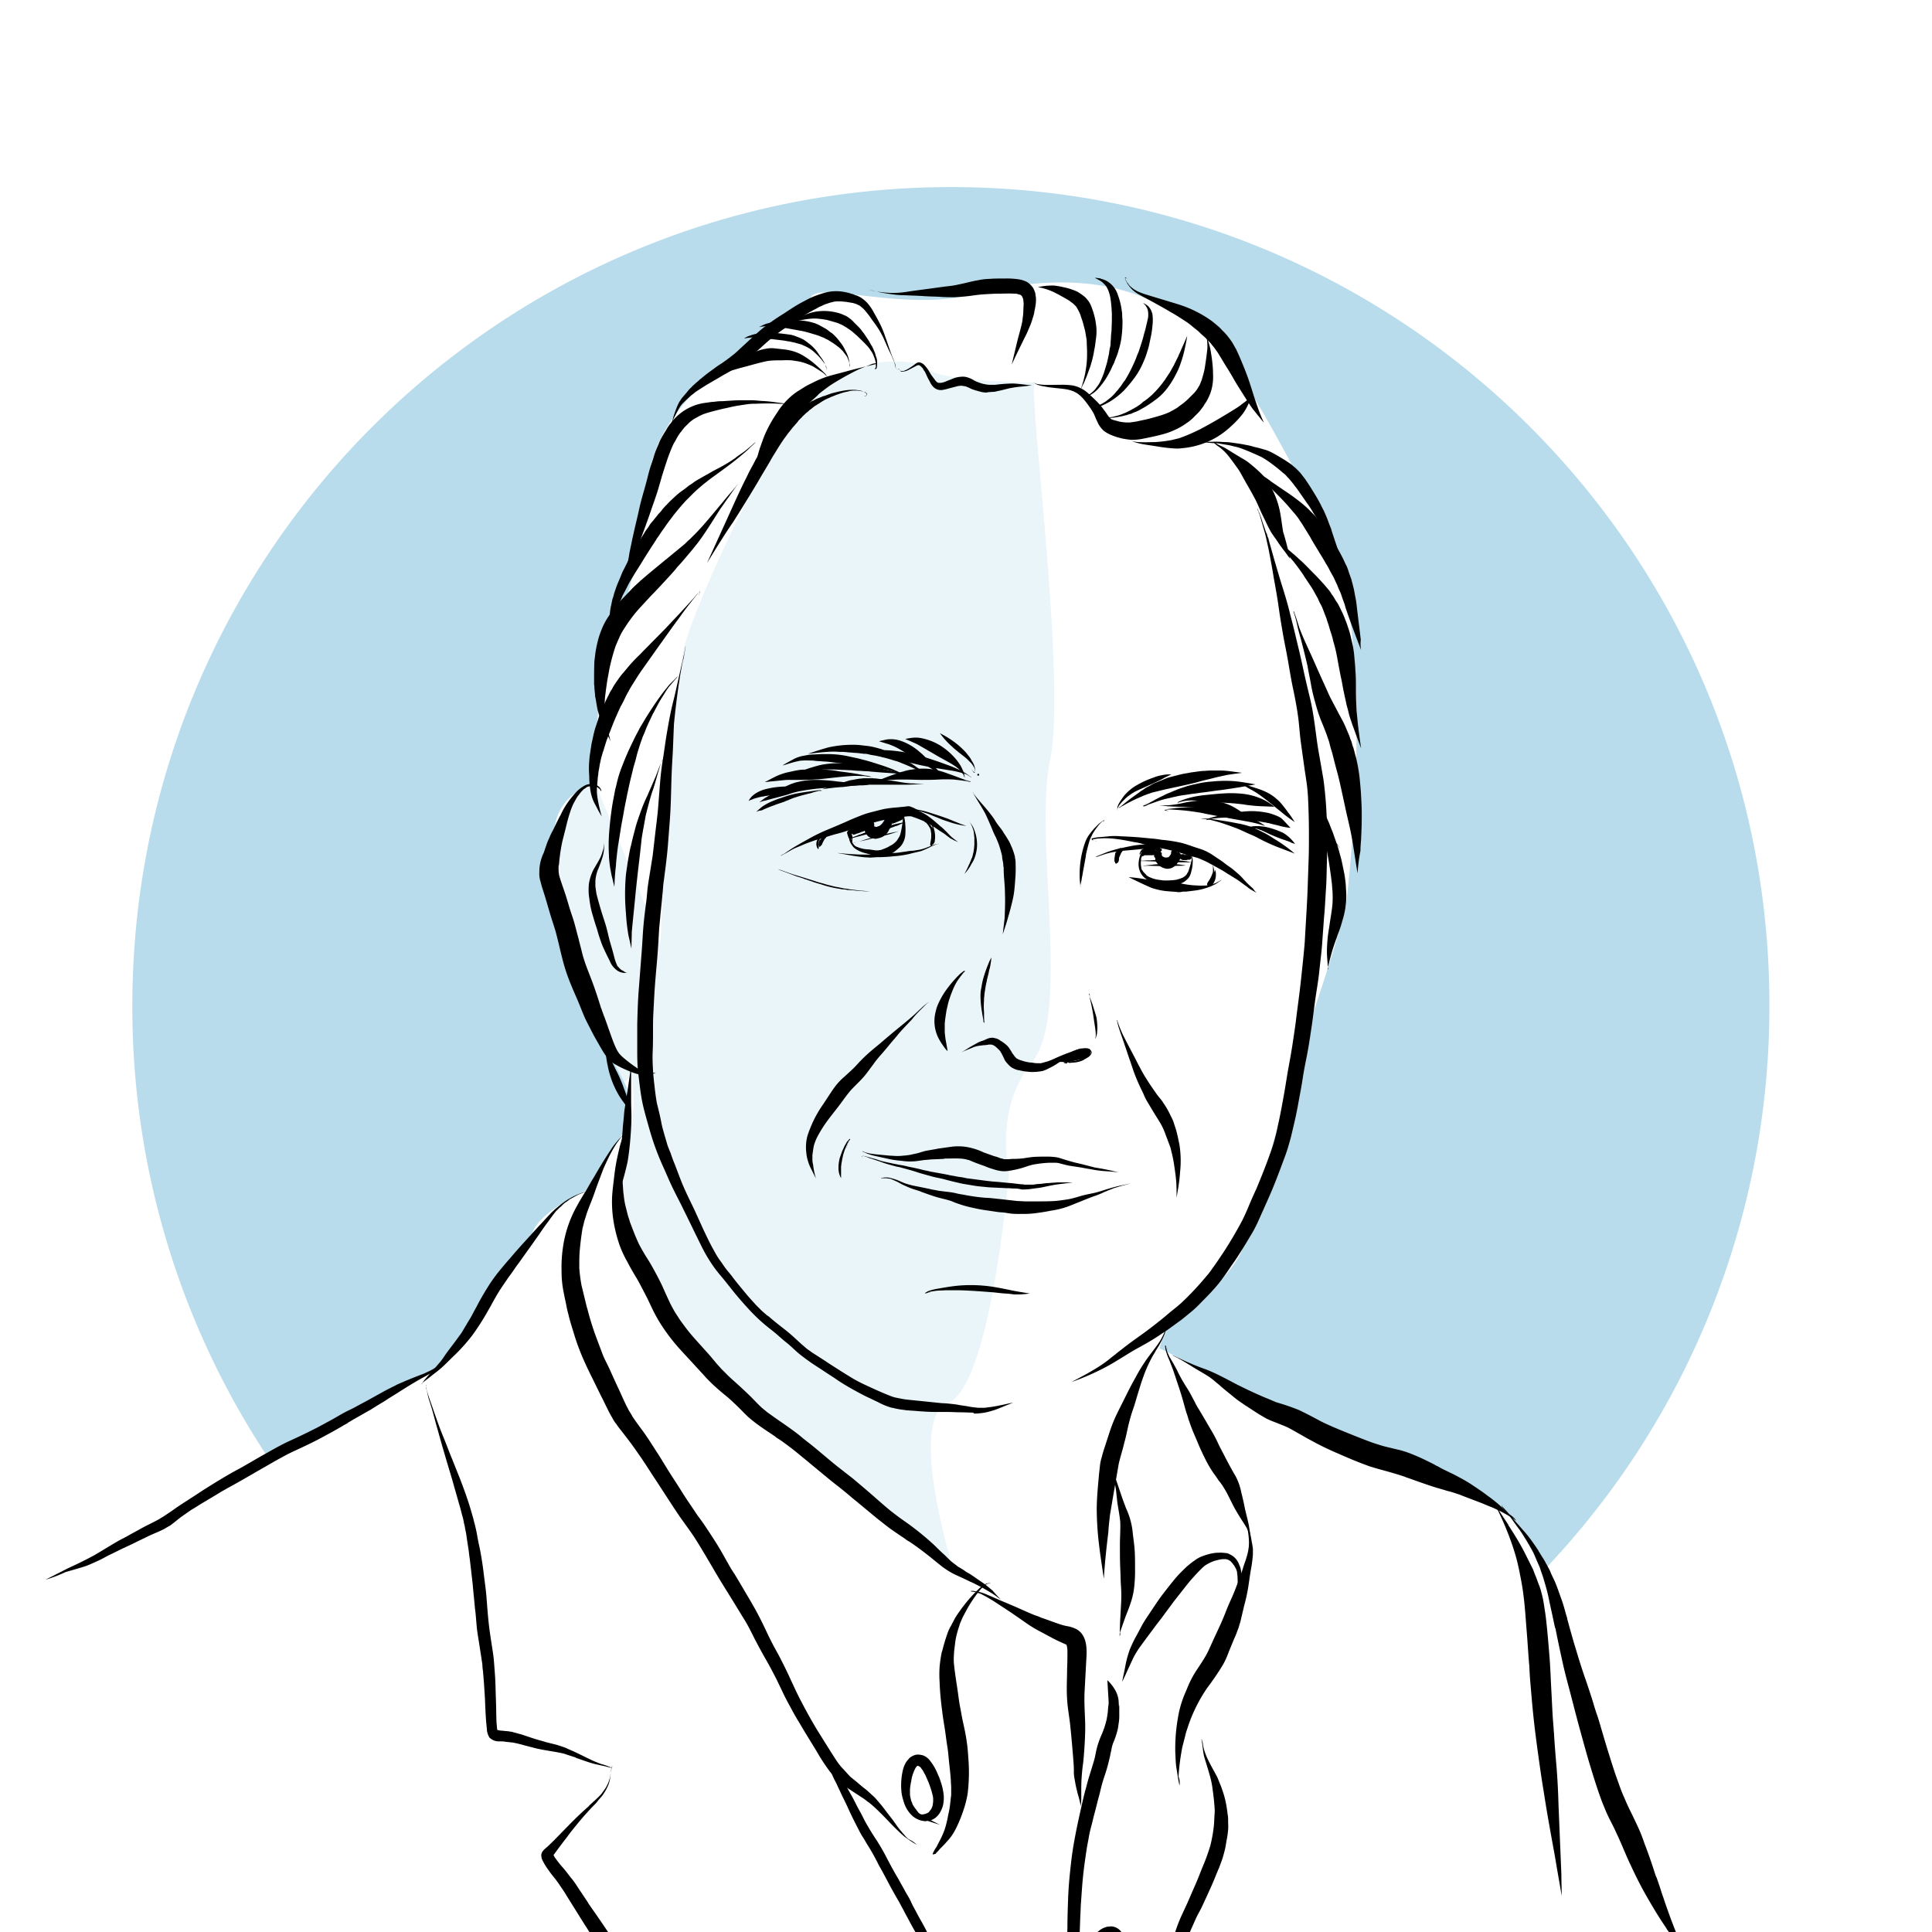 <svg id="e82ff2ac-dd68-45f0-b481-21e918ebaeea" data-name="e68f973a-d6d2-4b1d-bff9-030a5a9f9c24" xmlns="http://www.w3.org/2000/svg" viewBox="0 0 600 600"><path d="M295.4,58.1C155,58.1,41.1,171.9,41.1,312.4A253.09,253.09,0,0,0,83.4,452.9c17.9-11.1,44.8-22.3,53.2-28.7,11.3-18.3,26.5-34,28.6-41s16.7-13.4,16.7-13.4l13.2-20.4-.5-11.8s-6.1-12.5-10.2-17.8-13.7-50.7-12.2-62.5S185,243.4,185,243.4l.6-17.8c-.8-14.7,13.8-45.5,15.8-75.9s48.3-52.1,50.4-57.3,28.7,4.4,50-.9c48.1-12.1,66.8,7.9,76.7,17.3s21.1,33.6,33.9,55.7c15.9,36.4,5.6,116.6,5.6,116.6,0,1.6-6.2,22.2-11.2,36.3-10.3,29.3-18.1,66.1-22.2,73.1-6.5,11-22.3,20.9-22.3,20.9l-2.2,7.3,86.1,42.9a45.57,45.57,0,0,1,16.5,5.1c6.6,2.8,12.3,10.9,17.1,20.6a253.38,253.38,0,0,0,69.7-174.9C549.7,171.9,435.8,58.1,295.4,58.1Z" style="fill:#b8dceb"/><path d="M321.2,118.8c-1.5,6.5,10,92.6,4.9,117.3s6.6,78.5-5.5,93.6-7.2,33.9-7.2,33.9-5.6,66.9-18.9,72,2,53.3,2,53.3S210,420.4,205.2,411s-18.1-40.1-12-53a39,39,0,0,0,2.5-25.3s-.9,7.6-4.5-.9-17.5-60.4-17.5-60.4-4.8-22.4,11.2-27.8c6.4,14.9,20.2,49.2,20.2,49.2s3.3-77.7,7.6-92.7,24.3-57.6,34.2-70.4,25.1-17,25.1-17,11.5-1.9,16.3,2S321.2,118.8,321.2,118.8Z" style="fill:#b8dceb;isolation:isolate;opacity:0.3"/><path d="M261.2,365.9a6.41,6.41,0,0,1-.8-3,12.42,12.42,0,0,1,.4-3.3c.2-.6.4-1.1.6-1.7s.5-1.1.7-1.6.5-.9.7-1.3a3,3,0,0,1,.5-.7c.2-.2.4-.5.6-.6h.1c.1.2-.1.3-.1.5-.2.3-.3.7-.5,1h0a3.55,3.55,0,0,0-.4.9l-.3.6h0l.1-.1c.2-.5.4-.9.6-1.4s.4-.8.6-1.3h0l-.1.1c-.1.1-.1.2-.2.2h0c-.2.3-.3.6-.5.9l-.9,2.1c-.1.4-.3.9-.4,1.3s-.2.9-.3,1.3-.1.7-.2,1.1-.1.9-.2,1.4v2.3h0v1.3Z"/><path d="M314,376.9l-2-.3c-.7-.1-1.4-.1-2.1-.2l-4.1-.6c-1.4-.2-2.8-.5-4.1-.8a33.11,33.11,0,0,1-4.2-1.2,13.36,13.36,0,0,1-1.8-.7,21.72,21.72,0,0,0-2.4-.7c-.8-.2-1.6-.4-2.3-.6-1.7-.5-3.3-1.1-5-1.7h.1c-1.3-.5-2.7-.8-4-1.4-.7-.3-1.4-.6-2-.9s-1.2-.7-1.9-1h0c-.5-.2-.9-.4-1.4-.6a2.92,2.92,0,0,0-.9-.2h0c-.3,0-.5-.1-.8-.1h-.8a.9.9,0,0,0-.5.1h-.1v-.1a.37.37,0,0,1,.3-.1c.2,0,.3-.1.5-.1a6.08,6.08,0,0,1,1.9.1,20.16,20.16,0,0,1,2.3.7l2.1.9a21.72,21.72,0,0,0,2.4.7h-.1l3,.6,2.9.6h-.1c.9.2,1.7.3,2.6.5l2.4.3a25.12,25.12,0,0,1,2.7.4,22.11,22.11,0,0,0,2.5.5q3,.6,6,.9c.9.1,1.9.1,2.8.2l2.8.3,2.7.3,2.7.3c.8,0,1.7.1,2.5.1h3c1.9,0,3.9,0,5.8-.1,1.3-.1,2.7-.3,4-.5s2.7-.6,4-1,2.9-.7,4.3-1,2.5-.7,3.8-1.1,2.7-.8,4-1.1c.8-.2,1.6-.3,2.4-.5l1.2-.3h0a23.35,23.35,0,0,1-2.5.7c-.8.2-1.6.5-2.4.7h0c-1.3.5-2.6,1-3.9,1.6s-2.6,1-3.9,1.5-2.7,1.1-4,1.6-2.6,1.1-4,1.5a27.13,27.13,0,0,1-4.1.9c-1.4.3-2.8.5-4.2.7a29.66,29.66,0,0,1-4.2.3h-1.2A26.23,26.23,0,0,1,314,376.9Z"/><path d="M253.4,366l-1.5-3a13,13,0,0,1-1-2.5,11.93,11.93,0,0,1-.5-2.6,13.62,13.62,0,0,1,.4-5.3,41.92,41.92,0,0,1,2-4.9,36.44,36.44,0,0,1,2.8-4.7c1-1.5,1.9-2.9,2.9-4.4.5-.7,1-1.4,1.6-2.1a18.88,18.88,0,0,1,2-2c1.3-1.2,2.6-2.3,3.8-3.6a45.42,45.42,0,0,1,3.8-3.8c1-.9,2.1-1.8,3.2-2.7s2.2-1.9,3.3-2.8c2.1-1.8,4.3-3.5,6.5-5.4,1.2-1,2.3-2.1,3.4-3.1.5-.5,1-.9,1.6-1.4a3.33,3.33,0,0,1,1-.6h0c-.1,0-.1,0-.2.1h0c-.1,0-.1.1-.2.1h0c-.1.1-.3.2-.4.3h0l-2.4,2.4a28.48,28.48,0,0,0-2.3,2.6c-1.5,1.6-3.1,3.2-4.5,4.9a.1.1,0,0,1,.1-.1c-.9,1.1-1.8,2.1-2.7,3.2s-1.9,2.3-2.9,3.4l.1-.1a30.13,30.13,0,0,0-2.2,2.8c-.7.9-1.4,1.9-2.1,2.8-1.4,1.8-3.1,3.3-4.7,5-.7.8-1.3,1.6-1.9,2.4s-1.3,1.8-2,2.7c-1.3,1.7-2.7,3.4-3.9,5.1a39.92,39.92,0,0,0-2.7,4.4,15.39,15.39,0,0,0-.8,1.9,9.36,9.36,0,0,0-.4,1.6l-.3,2.1v1.6a5.85,5.85,0,0,0,.2,1.3,24.58,24.58,0,0,0,.9,4.4Z"/><path d="M365.4,372c0-1.6,0-3.2-.1-4.9-.1-1.4-.3-2.8-.5-4.2s-.4-2.7-.7-4c-.1-.6-.3-1.1-.4-1.7a9.83,9.83,0,0,0-.5-1.6c-.4-1.1-.8-2.1-1.2-3.2a23.58,23.58,0,0,0-1.2-2.8c-.7-1.3-1.5-2.5-2.3-3.8s-1.6-2.7-2.4-4a20,20,0,0,1-1-2.1c-.3-.7-.7-1.4-1-2.1-.7-1.5-1.3-2.9-1.9-4.5-.5-1.4-.9-2.7-1.4-4.1s-1-3-1.5-4.4h0c-.5-1.6-1.1-3.1-1.6-4.7a21.72,21.72,0,0,1-.7-2.4c0-.2-.1-.4-.1-.6v-.1h.1v.2h0c.1.2.1.4.2.6h0a32.51,32.51,0,0,0,1.8,4.3h0c1.4,2.8,2.9,5.5,4.3,8.3.7,1.3,1.4,2.7,2.2,4s1.7,2.7,2.6,4c.2.2.3.5.5.7a23.07,23.07,0,0,0,1.4,1.9,13.3,13.3,0,0,1,1.4,1.9,24.58,24.58,0,0,1,2.2,3.9,11.46,11.46,0,0,1,1,2.3c.2.7.5,1.5.7,2.2.4,1.5.7,3,1,4.5a32.07,32.07,0,0,1,.2,8.2c-.1,1.3-.2,2.6-.4,3.8-.2,1.6-.5,3-.7,4.4Z"/><path d="M311.9,401.7c-1.3-.1-2.7-.3-4-.4l-4-.3c-.5,0-1.1-.1-1.6-.1-1.7-.1-3.5-.2-5.2-.2h-2.9c-.9,0-1.9.1-2.8.1h0a25.12,25.12,0,0,0-2.7.4h0a6.37,6.37,0,0,1-.7.2c.3,0,.7-.1,1-.1h0c-.3.1-.6.1-.9.2s-.5.1-.7.2a.1.1,0,0,1-.1-.1c0-.1.1-.1.2-.2a2.19,2.19,0,0,0,.5-.3,7.6,7.6,0,0,1,1.1-.4,17.42,17.42,0,0,1,2.2-.5c1.7-.3,3.4-.6,5.1-.8a41.93,41.93,0,0,1,5-.3,47.08,47.08,0,0,1,5.3.3c2.5.3,4.9.8,7.3,1.3,1.9.4,3.9.7,5.8,1h0a25.61,25.61,0,0,1-3.9.3h-1A25.34,25.34,0,0,0,311.9,401.7Z"/><path d="M193.5,183.7c.5-3,1-6.1,1.5-9.1.1-.8.3-1.6.4-2.4s.3-1.4.4-2.1c.3-1.2.5-2.5.8-3.7.6-2.8,1.3-5.5,1.9-8.3s1.4-5.3,2.1-7.9c.4-1.4.7-2.8,1.1-4.2s.9-2.7,1.3-4.1.9-2.6,1.5-3.9a14.17,14.17,0,0,1,.8-1.8c.2-.3.3-.6.5-.9s.4-.7.6-1c.4-.6.7-1.2,1.1-1.8.2-.2.3-.5.5-.7s.5-.6.7-.9a6.47,6.47,0,0,0,.8-.9l.6-.6a16,16,0,0,1,4-2.8,15.49,15.49,0,0,1,4.3-1.4l2.1-.3c.6-.1,1.3-.1,1.9-.2a12.1,12.1,0,0,1,1.9-.1h-.1c2-.1,3.9-.3,5.9-.3h3.1c1,0,2,.1,3,.2h0a44,44,0,0,1,5.1.5l4.9.6h-.1c-1.3-.1-2.6-.2-3.9-.2h0c-1.5-.1-2.9-.1-4.4-.1s-2.7.1-4.1.1a13.55,13.55,0,0,0-2,.2c-.7.1-1.4.2-2,.3-1.4.2-2.7.5-4,.8h.1c-1.2.2-2.3.5-3.5.8s-2.3.6-3.5,1a14.17,14.17,0,0,0-1.8.8c-.5.3-1.1.6-1.6.9a13.44,13.44,0,0,0-1.4,1.1l-1.5,1.5c-.2.3-.5.6-.7.9s-.5.6-.7.9a15.92,15.92,0,0,0-1.3,2.2h0a.1.1,0,0,1-.1.1.1.1,0,0,1,.1-.1.35.35,0,0,1-.1.2v-.1a2.51,2.51,0,0,1-.4.7c-.6,1.2-1.1,2.5-1.6,3.8-.8,2.2-1.5,4.5-2.2,6.7-.3,1.2-.7,2.4-1,3.5s-.8,2.5-1.2,3.7h0c-.9,2.5-1.7,5-2.6,7.4-.9,2.6-2,5.3-2.9,7.9a14.27,14.27,0,0,0-.8,2.2c-.6,1.7-1.1,3.3-1.7,5a55.47,55.47,0,0,1-1.8,5.9Z"/><path d="M189.6,201.9c-.1-1.7-.2-3.4-.2-5.1,0-.8-.1-1.7-.1-2.5v-2.9c.1-1,.2-2,.4-3,.2-.8.3-1.5.5-2.3.1-.4.3-.8.4-1.3s.4-1.3.6-1.9.5-1.4.8-2.1.7-1.6,1-2.4a13,13,0,0,1,.8-1.7l.9-1.8c.7-1.4,1.4-2.7,2.2-4.1a40.5,40.5,0,0,1,2.1-3.5c.4-.7.9-1.4,1.3-2.1s.9-1.2,1.3-1.9.9-1.2,1.3-1.7.9-1.1,1.3-1.6a5,5,0,0,1,.7-.8,8.74,8.74,0,0,0,.8-1,17.88,17.88,0,0,1,1.3-1.4c1-1.1,2.1-2.1,3.2-3.1a22,22,0,0,1,1.8-1.4,19.23,19.23,0,0,0,1.7-1.3c.5-.4,1.1-.7,1.6-1.1s1.2-.8,1.9-1.2c1.2-.7,2.5-1.4,3.7-2.1s2.5-1.3,3.7-2a39.84,39.84,0,0,0,3.8-2.4.1.1,0,0,0,.1-.1h0c.9-.7,1.9-1.3,2.8-2s1.6-1.3,2.4-2h0c.4-.4.8-.7,1.2-1.1h0a2.65,2.65,0,0,0-.5.6l-.7.7c-.6.5-1.1,1.1-1.7,1.6-1,.9-2.1,1.8-3.2,2.7-2.2,1.8-4.5,3.4-6.8,5.1-1,.7-1.9,1.4-2.8,2.1s-1.7,1.4-2.5,2.1-1.6,1.5-2.4,2.3l-1.2,1.2c-.4.4-.7.8-1.1,1.2-1.2,1.4-2.4,2.8-3.5,4.3-.6.8-1.3,1.7-1.9,2.6s-1.1,1.5-1.6,2.3c-.4.6-.8,1.2-1.2,1.7a.1.1,0,0,1,.1-.1c0,.1-.1.1-.1.2-1.5,2.3-3,4.6-4.4,6.9-.8,1.3-1.7,2.7-2.5,4L196,180a19.83,19.83,0,0,0-1.1,2c-.4.8-.8,1.6-1.2,2.3a14.17,14.17,0,0,0-.8,1.8c-.5,1-.9,2-1.3,3h0v.1a18.24,18.24,0,0,0-.7,2.5,55.79,55.79,0,0,0-.8,5.7c-.2,1.6-.3,3.1-.5,4.5Z"/><path d="M189.6,230.2c-.9-1.9-1.8-3.9-2.6-5.8a17.55,17.55,0,0,1-1.2-3.2,11.63,11.63,0,0,1-.4-1.8c-.2-.9-.3-1.9-.5-2.8a3.4,3.4,0,0,1-.1-1c-.1-.6-.1-1.1-.2-1.7a6.6,6.6,0,0,0-.1-1.4v-1.2c0-2,0-4,.1-6,.1-.8.2-1.6.3-2.5a40.33,40.33,0,0,1,1.1-5,34.23,34.23,0,0,1,1.3-3.4,23.41,23.41,0,0,1,1.5-2.7c.6-.9,1.2-1.8,1.9-2.7s1.2-1.5,1.8-2.2c1.3-1.4,2.6-2.7,3.9-4.1.9-.9,1.8-1.7,2.7-2.5-.1.1-.2.2-.3.2.1-.1.2-.2.3-.2h0l.1-.1.1-.1-.1.1c2.4-2.1,4.9-4.1,7.3-6.1a1.38,1.38,0,0,1,.4-.3c1.9-1.6,3.9-3.2,5.8-4.8.5-.5,1-1,1.6-1.5l1.5-1.5c.9-.9,1.8-1.9,2.7-2.9,2-2.3,3.9-4.6,5.9-7,.9-1.1,1.8-2.2,2.7-3.2l1.6-1.9c.2-.2.3-.4.5-.5s.2-.2.3-.2h0c-.1,0-.1.1-.2.1h0l-.3.3h0c-.5.6-.9,1.2-1.4,1.9s-.9,1.3-1.4,2c-.8,1.1-1.6,2.3-2.4,3.4h0c-2,3.1-3.9,6.2-6,9.2-.5.7-1,1.4-1.5,2s-1.1,1.4-1.7,2.1c-1.2,1.4-2.4,2.9-3.7,4.3l.1-.1c-.4.4-.7.8-1.1,1.2l.2-.2c-.1.1-.2.3-.3.4h0c-1.3,1.5-2.6,2.9-3.9,4.3s-2.5,2.7-3.8,4l-3.6,3.9c-.7.8-1.4,1.6-2,2.4s-1.2,1.6-1.8,2.5c-.4.6-.7,1.1-1.1,1.7a16.18,16.18,0,0,0-1,1.8c-.2.4-.3.7-.5,1.1l-.9,2.1a62.1,62.1,0,0,0-2,7.4c-.2,1.3-.5,2.6-.7,4l-.3,2.1-.3,2.4a41.73,41.73,0,0,0-.1,5c.1.9.3,1.7.4,2.5.4,2.1.9,4.1,1.4,6.2Z"/><path d="M186.9,253.6c-.4-.7-.9-1.5-1.3-2.3s-.8-1.5-1.2-2.3a15.55,15.55,0,0,1-.8-2.3,20,20,0,0,1-.4-2.4,24.52,24.52,0,0,1-.2-2.7c0-.9-.1-1.8-.1-2.6a24.37,24.37,0,0,1,.1-2.7,23,23,0,0,1,.3-2.6c.1-.9.3-1.8.4-2.7.4-1.7.7-3.4,1.2-5l.9-2.7v-.1c0-.1,0-.1.1-.2a4.87,4.87,0,0,1,.4-1.1l.6-1.5c.7-1.6,1.4-3.2,2.2-4.7a8.26,8.26,0,0,1,.7-1.3,4.05,4.05,0,0,0,.5-.9c.5-.8,1-1.6,1.6-2.4a18.39,18.39,0,0,1,1.7-2.2l1.5-1.8a45.86,45.86,0,0,1,3.7-3.9c1.1-1.2,2.3-2.3,3.4-3.5,2.3-2.3,4.6-4.6,6.8-7,2.1-2.2,4.2-4.5,6.3-6.8h0c.2-.2.4-.5.6-.7h0c.2-.2.4-.5.6-.7l.4-.4a1,1,0,0,1,.5-.4h0c0,.3-.2.5-.2.8h0a.76.76,0,0,1-.1.4h0v.2h0a5,5,0,0,1,.2-1.2h0v-.1h-.1l-.2.2h0c-1.1,1.3-2.1,2.6-3.2,4s-2.1,2.8-3.1,4.2c-2.1,2.8-4.1,5.7-6.2,8.6l-5.1,7.2c-1,1.4-1.9,2.9-2.8,4.3-.5.8-1,1.6-1.4,2.4a21.16,21.16,0,0,0-1.1,2.1c-.4.8-.8,1.7-1.3,2.5-.8,1.7-1.6,3.5-2.3,5.2l-2.1,5.4c-.2.6-.4,1.3-.6,1.9s-.3,1.1-.5,1.6-.3,1.1-.5,1.6c-.2.7-.3,1.5-.5,2.2L186,239a7.72,7.72,0,0,0-.2,1.5,11,11,0,0,0-.2,1.8c-.1.7-.1,1.3-.2,2a16.15,16.15,0,0,0,0,2.2,23.36,23.36,0,0,0,.4,2.6,42.44,42.44,0,0,0,1.1,4.5Z"/><path d="M190.8,275.4c-.2-.8-.4-1.6-.6-2.5a18.92,18.92,0,0,1-.5-2.3,23.36,23.36,0,0,1-.4-2.6,24.52,24.52,0,0,1-.2-2.7,50.45,50.45,0,0,1,0-5.5c.1-1.9.3-3.8.5-5.7.2-1.6.4-3.2.7-4.9.2-1.1.4-2.1.6-3.2s.5-2,.7-3a36.2,36.2,0,0,1,1.7-5.3c.6-1.6,1.3-3.2,2-4.8.4-.8.8-1.7,1.2-2.5s.8-1.7,1.3-2.6.8-1.6,1.3-2.4,1-1.7,1.5-2.5c1.5-2.4,3-4.7,4.7-7,.8-1.1,1.7-2.2,2.6-3.3l1.5-1.5,1.2-1.2h0c0,.1-.2.2-.2.3a5.72,5.72,0,0,1-.7.8h0l-1.7,2a14.29,14.29,0,0,0-1.4,2c-.6,1-1.3,2-1.9,3.1s-1.2,2.2-1.8,3.4v-.1c-.8,1.7-1.6,3.3-2.3,5a24.43,24.43,0,0,1-1,2.4c-.3.9-.6,1.7-.9,2.6-.4,1.3-.8,2.5-1.1,3.8s-.7,2.4-1,3.6c-.3,1.4-.7,2.8-1,4.2-.3,1.2-.5,2.4-.8,3.6-.3,1.7-.7,3.4-1,5.1-.3,1.9-.7,3.7-1,5.6s-.6,3.8-.9,5.6l-.3,2.4c-.1,1-.2,2-.3,3.1v.3c-.3,2.4-.4,4.5-.5,6.7Z"/><path d="M196.1,294.6l-.6-2.7a22.11,22.11,0,0,1-.5-2.5,55.09,55.09,0,0,1-.6-5.7,67.44,67.44,0,0,1-.1-11c.1-1.6.4-3.1.6-4.7.3-1.8.6-3.5,1-5.3v.2c.4-1.9.9-3.8,1.4-5.7s1.1-3.5,1.7-5.2a44,44,0,0,1,2.1-5c.7-1.7,1.5-3.4,2.2-5.1.5-1.1.9-2.2,1.3-3.3l.9-2.1c.2-.3.3-.6.7-.6h-.3l-.1.1-.1.1h0a.1.1,0,0,1-.1.1h0a6.89,6.89,0,0,0-.3.8h0c-.5,1.4-.9,2.8-1.3,4.2s-.8,2.9-1.3,4.3-.9,2.9-1.3,4.4c-.2.8-.4,1.5-.6,2.3a20.48,20.48,0,0,0-.5,2.4c-.2.9-.3,1.8-.5,2.7-.1.4-.1.7-.2,1.1l-.3,1.8c-.1.9-.2,1.9-.3,2.8l-.3,2.7-.6,5.1-.6,5.4c-.4,4.4-.9,8.9-1.3,13.3,0,1.7-.1,3.4-.1,5.1Z"/><path d="M208.4,132.2c.2-.8.4-1.5.6-2.3.4-1.3.8-2.5,1.3-3.7.2-.4.3-.7.5-1.1s.5-.7.7-1.1a10.63,10.63,0,0,1,.9-1.1l1.5-1.8a6,6,0,0,1,.8-.8,4.62,4.62,0,0,1,.7-.7c.6-.6,1.3-1.1,1.9-1.7,1.1-.9,2.2-1.8,3.3-2.6l2.2-1.6.9-.6c.4-.2.7-.5,1.1-.7-.1,0-.1.1-.2.1.9-.6,1.8-1.3,2.7-2a22,22,0,0,0,2.3-2c2.2-2,4.4-4.1,6.6-6a62.13,62.13,0,0,1,7.2-5.1c1.2-.8,2.4-1.6,3.7-2.4s2.7-1.5,4-2.2a29,29,0,0,1,4.1-1.6,15.54,15.54,0,0,1,3.1-.7,13.68,13.68,0,0,1,4.5.3,8.33,8.33,0,0,1,1.5.4,5.78,5.78,0,0,1,1.4.5h.1a7,7,0,0,1,2.1,1.1,9.58,9.58,0,0,1,1.8,1.7,14.52,14.52,0,0,1,1.7,2.6c.7,1.2,1.4,2.5,2,3.7a28.7,28.7,0,0,1,1.5,3.7c.5,1.3.9,2.7,1.4,4h0a24.88,24.88,0,0,0,1.1,2.9c.2.5.3,1,.5,1.4s.2.9.3,1.4h0a.37.37,0,0,0,.1.3h0v.1h.2c-.1,0-.2,0-.2-.1s-.1-.3-.2-.4a4.33,4.33,0,0,0-.1-.5h0a7.37,7.37,0,0,0-.4-1.4h0c-.5-1.4-1.2-2.7-1.8-4s-1.2-2.8-1.9-4.2v.1a10.93,10.93,0,0,0-.8-1.5c-.3-.5-.6-.9-.9-1.4-.5-.7-1.1-1.5-1.6-2.2a25.6,25.6,0,0,0-2-2.6,6,6,0,0,0-.8-.8c-.2-.2-.4-.3-.6-.5s-.5-.3-.7-.4l-.6-.3c-.3-.1-.7-.2-1-.3l-1.8-.3c-.6-.1-1.2-.1-1.8-.2h-1.5a5,5,0,0,0-1.2.2,10.93,10.93,0,0,0-1.7.5,8.65,8.65,0,0,0-1.7.7,8,8,0,0,0-1.6.8,43.91,43.91,0,0,0-4.7,2.7c-1.6,1-3.1,2-4.6,3.1l.1-.1-.9.6a29.19,29.19,0,0,0-2.8,2.1c-.9.7-1.9,1.5-2.8,2.3-2.2,2-4.4,4-6.8,5.8-.5.4-1.1.8-1.6,1.2s-1.3.9-1.9,1.3c-1.3.8-2.7,1.5-4,2.3l-3.6,2.1c-1.2.7-2.4,1.5-3.5,2.2a11.32,11.32,0,0,0-1.3,1,6.89,6.89,0,0,0-1.3,1.1c-.7.6-1.4,1.3-2.1,2-.2.3-.4.5-.6.8-.3.5-.6,1-.9,1.6h0c-.4.7-.7,1.4-1.1,2.1h0a14.27,14.27,0,0,1-.8,2.2Z"/><path d="M257.2,117.5h0c0-.1-.1-.1-.1-.2h0c-.1-.1-.2-.2-.2-.3h0l-.9-.9a10.47,10.47,0,0,0-1.1-.8h0l-2.4-1.5a24.43,24.43,0,0,0-2.4-1,15.45,15.45,0,0,0-2.3-.6l-2-.3a28,28,0,0,0-2.9,0c-1.2,0-2.4,0-3.6.1a11.27,11.27,0,0,0-1.8.3c-2.3.5-4.6,1.2-6.9,1.8-1.2.3-2.4.7-3.6,1s-2.3.8-3.5,1.2h0c-.7.3-1.5.5-2.2.8h0c1.5-1.1,3-2.1,4.5-3.1s3.2-2,4.9-2.9a29.4,29.4,0,0,1,5.1-2.3,16,16,0,0,1,2.1-.5,8.78,8.78,0,0,1,2.8-.1l2.7.3a15.94,15.94,0,0,1,3,.6,13.9,13.9,0,0,1,2.8,1.2,27.34,27.34,0,0,1,4.7,3.5h0c.9.8,1.7,1.6,2.5,2.4,0,.1.9,1.3.8,1.3Z"/><path d="M256.6,114.9h0a.31.31,0,0,0,.1-.2h0v-.5h0c0-.1-.1-.2-.1-.3h0l-.3-.6a2.09,2.09,0,0,0-.4-.6h0a13.44,13.44,0,0,0-1.1-1.4h0a18.88,18.88,0,0,0-2-2,7,7,0,0,0-1-.8h0a12.81,12.81,0,0,0-2-1.1c-.3-.1-.6-.3-.9-.4l-2.1-.6c-.5-.1-1-.2-1.4-.3h.1c-.9-.1-1.7-.3-2.6-.4l-2.5-.3-5.2-.6h-1.7c-.6.1-1.2.1-1.7.2-.2,0-.4.1-.7.1h0a6.63,6.63,0,0,1,1.9-.9,10.93,10.93,0,0,1,1.7-.5c.5-.1,1-.1,1.4-.2a22.57,22.57,0,0,1,4.5-.1c1.5.1,3,.3,4.5.5a7.94,7.94,0,0,1,2.2.6,16,16,0,0,1,2.3,1,14.31,14.31,0,0,1,1.5,1.1,10.7,10.7,0,0,1,1.6,1.4,10.1,10.1,0,0,1,1.3,1.6c.4.6.8,1.2,1.2,1.7a9.22,9.22,0,0,1,.5.8,6.39,6.39,0,0,1,.8,1.9,1,1,0,0,1,.1.9Z"/><path d="M263.9,114.1v-.2h0v-.6h0a.9.9,0,0,0-.1-.5h0c-.1-.2-.1-.5-.2-.7s-.3-.7-.4-1h0a3.51,3.51,0,0,0-.5-.8c-.3-.4-.6-.8-1-1.3l-.9-.9c-.6-.5-1.3-1-2-1.5-.5-.3-1.1-.7-1.6-1-.3-.2-.7-.3-1-.5s-.6-.3-.9-.4a14.27,14.27,0,0,0-2.2-.8c-1.3-.4-2.6-.8-4-1.1l-5-.9c-.8-.1-1.5-.3-2.3-.4a19.42,19.42,0,0,0-2.4-.2h-1.7c-.5.1-1.1.1-1.6.2h0c-.1,0-.2.1-.4.1h0a20,20,0,0,1,2.1-1,18.29,18.29,0,0,1,2.5-.6,39.06,39.06,0,0,1,4.8-.5h2.8a17.72,17.72,0,0,1,5.2.9,11.08,11.08,0,0,1,1.9.9c.4.2.7.4,1.1.6a8.34,8.34,0,0,1,1.2.8,7.63,7.63,0,0,0,1.1.8,14.82,14.82,0,0,1,2.4,2.6,12.74,12.74,0,0,1,1.3,1.9l.6,1.2a9.38,9.38,0,0,1,1,2.8,4.1,4.1,0,0,1,.1,1.1v.6a.6.6,0,0,1,.1.4Z"/><path d="M271.5,114.6h.1l.1-.1h0a.1.1,0,0,1,.1-.1h0a.1.1,0,0,1,.1-.1h0c0-.1,0-.1.1-.2h0v-.3h0v-.9h0a1.27,1.27,0,0,0-.1-.6h0c-.1-.4-.2-.8-.3-1.1h0c-.2-.4-.3-.8-.5-1.2a5.67,5.67,0,0,0-.8-1.3,7.55,7.55,0,0,0-1.1-1.4c-1-1.1-2-2-3-3-.5-.4-1-.9-1.5-1.3-.3-.2-.5-.4-.8-.6l-.9-.6-1.5-.9c-.5-.2-.9-.4-1.4-.6l-3.1-.9a25.12,25.12,0,0,0-2.7-.4,13.09,13.09,0,0,0-2.8,0c-1,.1-2.1.3-3.1.5h0c-1,.2-2.1.4-3.1.7h0c1.3-.8,2.7-1.4,4-2.1a14.66,14.66,0,0,1,5.8-1.5,16.38,16.38,0,0,1,6.2.9c.5.2.9.4,1.4.6a8.34,8.34,0,0,1,1.2.8,8.64,8.64,0,0,1,1.4,1.3l.7.7.9.9a7,7,0,0,1,.8,1c.2.3.5.6.7.9l1.2,1.8c.4.6.7,1.2,1.1,1.9v-.1a27.18,27.18,0,0,1,1.1,2.5,6.47,6.47,0,0,0,.4,1.3,5.54,5.54,0,0,1,.2,1.8,4.87,4.87,0,0,1-.1,1.2.55.55,0,0,1-.3.5Z"/><path d="M314.2,113.2l1.5-6.3c.5-2.1,1.1-4.1,1.6-6.2a10.79,10.79,0,0,0,.3-1.9,14.92,14.92,0,0,0,.2-2.1c0-.8.1-1.6.1-2.4,0-.4-.1-.8-.1-1.1s-.1-.5-.2-.7a.76.76,0,0,0-.2-.4V92l-.1-.1-.1-.1-.1-.1a.1.1,0,0,1-.1-.1c-.1,0-.2-.1-.3-.1s-.5-.1-.7-.2a4.1,4.1,0,0,0-1.1-.1c-1.5-.1-3.1,0-4.6,0s-3.1.1-4.7.2-2.9.3-4.4.5-3.1.3-4.7.4c-1.4,0-2.9,0-4.3-.1s-3.1-.1-4.6-.2c-.6,0-1.2-.1-1.8-.1-1.5-.1-2.9-.1-4.4-.2a31.08,31.08,0,0,1-4.3-.3c-1.4-.2-2.8-.4-4.2-.7-.7-.2-1.4-.3-2.1-.5-.3-.1-.5-.1-.8-.2a.35.35,0,0,1-.2-.1h0a.1.1,0,0,1,.1.1h0c.4.1.8.2,1.1.3h0a33.21,33.21,0,0,0,4.4.6,25.39,25.39,0,0,0,3.9,0c1.5-.1,3-.4,4.5-.6l4.5-.6,4.4-.6c1.4-.2,2.9-.3,4.3-.6l1.4-.3c1.5-.3,2.9-.7,4.4-1,.7-.1,1.5-.3,2.2-.4a21.05,21.05,0,0,1,2.5-.2c1.2-.1,2.4-.1,3.7-.1h.8a24.75,24.75,0,0,1,4.7.3,9,9,0,0,1,2.3.8,6.87,6.87,0,0,1,1.9,1.9,9.38,9.38,0,0,1,.6,1.5c.1.4.1.9.2,1.3a10.27,10.27,0,0,1-.1,2.5c-.1.8-.3,1.5-.4,2.2s-.4,1.5-.6,2.2a19.45,19.45,0,0,1-.8,2.2l-.9,2.1c-1.7,3.4-3.2,6.5-4.7,9.7Z"/><path d="M306.3,121.9a6.93,6.93,0,0,1-2-.3,25.82,25.82,0,0,1-2.6-.8,14.17,14.17,0,0,0-1.8-.8c-.2,0-.3-.1-.5-.1a.9.9,0,0,1-.5-.1h-.5a5.85,5.85,0,0,0-1.3.2l-2.3.6a16,16,0,0,1-2.1.5,3.26,3.26,0,0,1-2.7-.8,5.23,5.23,0,0,1-1.2-1.7c-.2-.4-.4-.7-.6-1.1-.4-.8-.7-1.6-1.1-2.3v.1c-.2-.3-.4-.7-.6-1l-.3-.3h0l-.3-.3c-.1-.1-.1-.1-.2-.1a497582161916,497582161916,0,0,0-.2-.2h-.4c-.1,0-.2.1-.3.1-.8.4-1.7.9-2.5,1.3a4.28,4.28,0,0,1-2.2.6.69.69,0,0,1-.7-.6v-.1H279c-.1,0-.1.1-.2.1h0l-.1.1h0c.1-.1.2-.3.4-.3s.3.3.4.4h0a.1.1,0,0,0,.1.1l.1.1h.9c.1,0,.2-.1.3-.1a1.69,1.69,0,0,1,.5-.2h0a17.39,17.39,0,0,0,1.8-1.1h0c.5-.3.9-.7,1.4-1a.76.76,0,0,1,.5-.2.85.85,0,0,1,.7,0,2.92,2.92,0,0,1,1.2.7,8.78,8.78,0,0,1,1.2,1.5,9.22,9.22,0,0,1,.5.8,13,13,0,0,0,1,1.5l.9,1.2.3.3.1.1.1.1a.1.1,0,0,1-.1-.1c.1.1.3.1.4.2h.9c.3-.1.5-.1.8-.2.6-.2,1.2-.5,1.8-.7l1.5-.6a8.55,8.55,0,0,1,3.2-.4,7.89,7.89,0,0,1,3,1.2,12.2,12.2,0,0,0,1.7.7,8.33,8.33,0,0,0,1.5.4,7.77,7.77,0,0,0,1.6.2h1.7a49.07,49.07,0,0,1,5.5-.4c2,.1,4,.4,5.9.6h0c-1.3.1-2.5.3-3.8.4-1.1.1-2.2.3-3.3.5l-2.4.6-1.4.3a5,5,0,0,1-1.2.2c-.6,0-1.1.1-1.7.1C306.7,121.9,306.5,121.9,306.3,121.9Z"/><path d="M348.6,136.2a20.36,20.36,0,0,1-3.5-1.1,10.46,10.46,0,0,1-2.3-1.3,8,8,0,0,1-2-2.8c-.4-.8-.7-1.6-1.1-2.5a16.44,16.44,0,0,0-1.4-2.2,25.6,25.6,0,0,0-2-2.6l-.9-.9c-.3-.2-.5-.4-.8-.6s-.5-.3-.7-.4a3.55,3.55,0,0,0-.9-.4,7.37,7.37,0,0,0-1.4-.4h.1c-1.6-.3-3.2-.4-4.8-.6a23.36,23.36,0,0,1-2.6-.4,8.65,8.65,0,0,1-2.3-.6,4.13,4.13,0,0,1-1.1-.7h0l.1.1h0c.1,0,.1.1.2.1h0c.1.1.3.1.4.2a2.35,2.35,0,0,0,.8.2h0a11.14,11.14,0,0,0,1.7.2h0c1.7.1,3.4,0,5.1,0a25.49,25.49,0,0,1,3.9.2,10,10,0,0,1,4.9,2.5c1.2,1.1,2.4,2.2,3.5,3.4a22,22,0,0,1,1.4,1.8c.6.7,1,1.5,1.6,2.2l.2.2.2.2c.1.1.2.1.3.2s.3.1.5.2c.6.2,1.2.3,1.8.5a16.6,16.6,0,0,0,2.2.3h1.2l2.1-.3c1.2-.3,2.4-.5,3.6-.8s2.6-.7,3.9-1.1c.4-.1.8-.3,1.3-.4-.1,0-.2.1-.3.1.4-.2.8-.3,1.2-.5a4.67,4.67,0,0,0,1-.5,10.91,10.91,0,0,0,1.1-.6,6.73,6.73,0,0,0,1.1-.7c.5-.4,1.1-.8,1.6-1.2a17.38,17.38,0,0,0,1.5-1.3l1-1,.9-.9a11.32,11.32,0,0,0,1-1.3c.2-.4.5-.8.7-1.2l.6-1.5.6-2.1c.1-.4.2-.9.3-1.3.3-1.9.6-3.9.8-5.8a12.19,12.19,0,0,0,0-2.7c0-.3-.1-.7-.1-1h0c0-.1-.1-.2-.1-.4h0a17.77,17.77,0,0,1,1.4,5,45.2,45.2,0,0,1,.6,5.3c0,1.1.1,2.1,0,3.2a15.28,15.28,0,0,1-.7,3.6,16.39,16.39,0,0,1-1.4,3c-.3.4-.6.9-.9,1.4l-.9,1.2a12,12,0,0,1-1.1,1.2l-1,1a12.39,12.39,0,0,1-2.2,1.8,19.4,19.4,0,0,1-2.4,1.5,25.5,25.5,0,0,1-2.9,1.3,25.82,25.82,0,0,1-2.6.8c-1.9.5-3.9.9-5.9,1.3a18.41,18.41,0,0,1-3.3.3A27,27,0,0,1,348.6,136.2Z"/><path d="M343.6,129.8a8.33,8.33,0,0,1-2.2-.3,1.85,1.85,0,0,1-.7-.2c-.2-.1-.1,0-.2-.2h0s0-.1.1,0h0v.1h0c.1,0,.1.1.2.1h0c.1,0,.1,0,.2.1h0c.1,0,.2.1.3.1h0a4.87,4.87,0,0,0,1.2.1h1.7a6.93,6.93,0,0,0,2-.3,15.46,15.46,0,0,0,2.3-.7c.4-.2.8-.3,1.2-.5l1.2-.6c.4-.2.9-.5,1.3-.7a4.35,4.35,0,0,1,.7-.4c.2-.1.4-.3.6-.4a11.32,11.32,0,0,0,1.3-1,1.79,1.79,0,0,1,.7-.5,5.55,5.55,0,0,1,.8-.6c.5-.4.9-.8,1.4-1.2h0c.7-.7,1.4-1.4,2-2.1a36.55,36.55,0,0,0,2.4-3.1.1.1,0,0,1-.1.1l1.2-1.8c.3-.5.6-1,.8-1.4a17.38,17.38,0,0,0,1-1.9l.9-1.8c.3-.8.7-1.5,1-2.3.6-1.3,1.2-2.7,1.8-4.1h0c-.2,1.4-.5,2.8-.8,4.2a33.11,33.11,0,0,1-1.2,4.2,18,18,0,0,1-.8,2.1c-.3.7-.7,1.4-1,2a25.94,25.94,0,0,1-2.5,3.9,17.1,17.1,0,0,1-3.6,3.5,40.47,40.47,0,0,1-3.4,2.3c-.6.3-1.2.7-1.8,1-.3.1-.6.3-.9.4s-.8.3-1.2.5a1.85,1.85,0,0,1-.7.2l-.9.3-1.2.3c-.3.1-.7.1-1,.2a18.59,18.59,0,0,1-3.3.4Z"/><path d="M339.3,126.5a.6.6,0,0,1-.4-.1c-.1-.1-.2-.1-.2-.2a.22.22,0,0,1,.2-.2h0l-.1.1h0l-.1.1h0v.2l.1.1h.4a1.27,1.27,0,0,0,.6-.1h0a1.42,1.42,0,0,0,.6-.2c.4-.2.8-.3,1.2-.5h0a18.58,18.58,0,0,0,1.9-1.1h0l1.5-1.2a14.48,14.48,0,0,0,1.7-1.8c.5-.5.9-1.1,1.4-1.7l.6-.9a5.55,5.55,0,0,1,.6-.8,37.18,37.18,0,0,0,1.9-3.4c.6-1.2,1.1-2.3,1.6-3.5a16.67,16.67,0,0,1,.8-2c.5-1.6,1.1-3.2,1.5-4.8.2-.9.5-1.7.7-2.6s.4-1.7.6-2.6a5.85,5.85,0,0,0,.2-1.3v-.7c0-.3-.1-.6-.1-.8s-.1-.3-.1-.4h0c-.1-.2-.1-.3-.2-.5h0c-.1-.2-.2-.3-.3-.5a2.18,2.18,0,0,0-.4-.5h0l-.5-.5h0a6.19,6.19,0,0,1,1.7,1.1,5.45,5.45,0,0,1,1.2,2.4,14.46,14.46,0,0,1,0,3.6,28.86,28.86,0,0,1-.4,2.9c-.2,1-.4,1.9-.6,2.9s-.5,1.8-.8,2.8a20,20,0,0,1-1,2.6,23.26,23.26,0,0,1-3.2,5.5,38.76,38.76,0,0,1-2.6,3.1,4.62,4.62,0,0,1-.7.7,9,9,0,0,1-1,.9,20.26,20.26,0,0,1-5,3.2,10.43,10.43,0,0,1-2.5.8c-.2,0-.4.1-.7.1C339.5,126.5,339.4,126.5,339.3,126.5Z"/><path d="M336.9,123.1h0a.55.55,0,0,1,.5-.3h-.1c-.1,0-.1.1-.2.1h0a.1.1,0,0,0-.1.1h-.1c.1,0,.1,0,0,.1.1-.1.1,0,0,0h.2a.37.37,0,0,0,.3-.1h0c.1,0,.1-.1.2-.1h0a3.51,3.51,0,0,0,.8-.5,5.5,5.5,0,0,0,.9-.7h0a6,6,0,0,0,.8-.8l.9-1.2h0a7.46,7.46,0,0,0,.7-1.2h0a25.15,25.15,0,0,0,1.2-2.9l.9-3,.6-2.7a15.72,15.72,0,0,1,.4-2.3,4.87,4.87,0,0,0,.1-1.2c0-.4.1-.9.1-1.3a19.42,19.42,0,0,1,.2-2.4c0-1.1.1-2.2.1-3.4V97.6c0-.7-.1-1.4-.1-2-.1-1.1-.2-2.2-.4-3.3a12.09,12.09,0,0,0-.5-1.8,3.55,3.55,0,0,0-.4-.9l-.3-.6c-.2-.2-.3-.4-.5-.6l-.6-.6a5.55,5.55,0,0,0-.8-.6c-.4-.2-.7-.4-1.1-.6h0l-.6-.3h0a4.87,4.87,0,0,1,1.2.1,1.88,1.88,0,0,1,.8.2,7.58,7.58,0,0,1,1.6.6,7.66,7.66,0,0,1,3.6,4.5,21.45,21.45,0,0,1,1.2,5,4.87,4.87,0,0,1,.1,1.2c0,.6.1,1.2.1,1.8a36.42,36.42,0,0,1-.4,5.7,26.14,26.14,0,0,1-.6,2.7c-.1.3-.2.6-.3,1s-.3,1-.5,1.5-.5,1.2-.7,1.8-.5,1-.7,1.5a30.13,30.13,0,0,1-1.6,3.1,23.22,23.22,0,0,1-3,4,9.45,9.45,0,0,1-3.1,2.1c-.1,0-.3.2-.5.2A.77.77,0,0,1,336.9,123.1Z"/><path d="M335.4,122.5a.63.63,0,0,1,0-.6c.1-.5.3-1,.4-1.5A36,36,0,0,0,337,116c.2-1.2.4-2.3.5-3.5s.1-2.1.1-3.2-.1-2-.1-3a8.81,8.81,0,0,0-.2-1.7l-.3-1.8c-.2-.8-.4-1.5-.6-2.3s-.5-1.5-.7-2.2a8.65,8.65,0,0,0-.7-1.7c-.2-.4-.4-.7-.6-1.1-.1-.1-.1-.2-.2-.3l-.9-.9-1.2-.9c-.8-.5-1.7-1-2.6-1.5-.5-.3-1.1-.6-1.7-.9a16,16,0,0,0-2.3-1,18.24,18.24,0,0,0-2.5-.7c-.2,0-.5-.1-.7-.1h0a18.37,18.37,0,0,1,5.2-.5,23.25,23.25,0,0,1,2.8.5,19.56,19.56,0,0,1,4.1,1.3,15.1,15.1,0,0,1,2.6,1.8,12.67,12.67,0,0,1,1.1,1.3,7.57,7.57,0,0,1,.9,1.8,22.59,22.59,0,0,1,1.1,3.7,23.58,23.58,0,0,1,.4,2.8,15.06,15.06,0,0,1-.1,3c-.1.8-.2,1.5-.3,2.3s-.3,1.5-.4,2.3a34.47,34.47,0,0,1-1.2,4.6h0c-.5,1.3-.9,2.6-1.5,3.9a8.86,8.86,0,0,1-.8,1.7l-.9,2.1h0c0,.1-.1.2-.1.3v.2c.3,0,.3.1.2.2h0Z"/><path d="M359.7,138.7c-1.7-.3-3.4-.5-5-.8a23.41,23.41,0,0,1-3.3-.9h.1a.75.75,0,0,0,.5.1h0a11,11,0,0,0,1.8.2c1.6.1,3.2,0,4.8,0a44.29,44.29,0,0,0,5.1-.6l2.5-.6c.5-.2,1.1-.4,1.6-.6,1.3-.5,2.6-1.1,3.9-1.7.3-.2.7-.3,1-.5,4-2.1,8-4.5,11.8-6.9.2-.2.5-.3.7-.5.7-.6,1.5-1.1,2.2-1.7l.4-.4c.1-.2.3-.3.4-.5h0a6.94,6.94,0,0,1-.8,2.8,15.92,15.92,0,0,1-1.3,2.2,28.3,28.3,0,0,1-3.7,4,26.57,26.57,0,0,1-4.6,3.5,25.38,25.38,0,0,1-10.8,3.4,10.87,10.87,0,0,1-1.8.1A48.7,48.7,0,0,1,359.7,138.7Z"/><path d="M417.7,177.3c-1.8-3.3-3.5-6.7-5.3-10-.7-1.4-1.4-2.7-2.2-4.1-.3-.5-.6-1.1-.9-1.6s-.7-1.2-1.1-1.8-.7-1.2-1.1-1.8-.7-1.1-1.1-1.6l-2.7-3.9c-.4-.6-.8-1.1-1.2-1.6-.5-.7-1-1.3-1.5-1.9-.3-.4-.7-.7-1-1.1a5.24,5.24,0,0,0-1.1-1,54.5,54.5,0,0,0-4.7-3.7l-.9-.6c-.3-.2-.7-.4-1-.6q-3.15-1.5-6.3-2.7a18.24,18.24,0,0,0-2.5-.7,20.48,20.48,0,0,0-2.4-.5l-1.8-.3a11.14,11.14,0,0,0-1.7-.2,9.7,9.7,0,0,1-1.7-.1,2.2,2.2,0,0,1-.8-.1,1.27,1.27,0,0,1-.6-.1c.1.1.2.1.3.2h0a.76.76,0,0,0-.4-.2h0c-.1,0-.2-.1-.3-.1v-.1h.1a.9.9,0,0,1,.5.1h2.2a14.72,14.72,0,0,1,2.1,0c.7,0,1.4.1,2.1.1s1.4.1,2.1.2c1.5.2,2.9.4,4.3.7a16,16,0,0,1,2.1.5c.7.2,1.3.3,2,.5l2.1.6a17.6,17.6,0,0,1,2,.9c1.3.7,2.6,1.5,3.9,2.3l1.8,1.2c.3.3.6.5.9.8a5.72,5.72,0,0,1,.8.7l.8.8a10.63,10.63,0,0,1,.9,1.1c.4.5.8,1,1.2,1.6.9,1.3,1.7,2.6,2.5,3.9s1.5,2.5,2.2,3.9c.3.7.7,1.3,1,2s.7,1.6,1,2.4.5,1.4.8,2.1a8.8,8.8,0,0,1,.5,1.5l4.1,12.3Z"/><path d="M422.7,201.9c-1.5-3.9-3-7.9-4.4-11.9,0,.1,0,.1.1.2a18.29,18.29,0,0,1-.8-2.5c-.3-.8-.6-1.6-.9-2.5a11.92,11.92,0,0,0-.8-2c-.3-.6-.5-1.3-.8-1.9-.4-.8-.7-1.6-1.1-2.3s-.8-1.4-1.2-2.2a18.58,18.58,0,0,0-1.1-1.9c-.7-1.3-1.5-2.5-2.2-3.7-.9-1.5-1.8-2.9-2.6-4.4l-2.4-3.9c-.3-.5-.7-1-1-1.5a18.39,18.39,0,0,0-1.7-2.2l-1.8-2.1c-1.4-1.6-2.9-3.1-4.4-4.6s-2.8-2.8-4.3-4.1a22.26,22.26,0,0,0-2.4-1.9,16.18,16.18,0,0,0-1.8-1h0c-.6-.3-1.3-.6-2-.9h0c-.1-.1-.2-.1-.4-.1h-.1v.1h0v.2h0v.2h0a1.09,1.09,0,0,1,.1-.5.1.1,0,0,1,.1-.1h.1a1.42,1.42,0,0,1,.6.2,19.78,19.78,0,0,1,3.1,1.2,21.86,21.86,0,0,1,3,1.6c1,.6,1.9,1.2,2.9,1.9h-.1c1.5,1,2.9,2,4.4,3s3.1,2.1,4.6,3.3a32.46,32.46,0,0,1,3.9,3.5l1,1c.4.4.7.9,1.1,1.3.6.7,1.2,1.5,1.7,2.2.3.4.6.9.9,1.3s.7,1.1,1.1,1.6c.7,1.2,1.4,2.3,2.1,3.5s1.3,2.3,1.9,3.5c.3.6.5,1.1.8,1.7a10.84,10.84,0,0,1,.8,1.9c.3,1,.7,2,1,2.9.1.3.1.5.2.8.2.6.3,1.3.5,1.9.2.9.3,1.7.5,2.6s.3,1.7.4,2.5c.4,3.6.9,7.3,1.3,10.9a11.2,11.2,0,0,0,.1,3.2Z"/><path d="M422.7,232.4c-.8-2.1-1.6-4.3-2.4-6.5-.3-.7-.5-1.5-.8-2.3a21.72,21.72,0,0,1-.7-2.4c-.2-.9-.5-1.8-.7-2.7-.2-1.1-.5-2.2-.7-3.3-.4-1.7-.6-3.4-1-5-.2-1-.4-2.1-.6-3.1l-.6-3.3c-.2-1-.4-2-.7-3.1-.1-.4-.2-.7-.3-1.1-.2-.6-.3-1.3-.5-1.9-.1-.4-.2-.7-.3-1-.2-.6-.4-1.3-.6-1.9-.2-.9-.6-1.7-.8-2.6-.4-1-.8-2.1-1.2-3.1a10.09,10.09,0,0,0-.7-1.5,13,13,0,0,1-.8-1.7c-.7-1.2-1.3-2.4-2-3.5l-2.4-3.6.1.1c-1-1.5-2.1-3-3.2-4.4l-3.3-3.9c-.5-.7-1.1-1.4-1.5-2.1s-1-1.6-1.4-2.4a25.57,25.57,0,0,1-1.1-2.4,6.89,6.89,0,0,1-.3-.8v-.1h.1v.1h0a.35.35,0,0,0,.1.2h0c.1.3.3.6.4.9h0c.5.9,1,1.7,1.5,2.5a22,22,0,0,0,1.4,1.8l2.4,2.4h0l2,1.7c.7.6,1.4,1.3,2.1,1.9,1.3,1.2,2.6,2.6,3.9,3.9s2.5,2.6,3.7,4c.3.4.7.8,1,1.2a8.34,8.34,0,0,1,.8,1.2,8.65,8.65,0,0,1,.7,1,14,14,0,0,0,1,1.6c.5.8.9,1.7,1.3,2.5a23.58,23.58,0,0,1,1.2,2.8c.4.9.7,1.9,1,2.8a23.35,23.35,0,0,1,.7,2.5c.2.9.4,1.7.6,2.6s.3,1.7.4,2.5l.3,3.3c.1,1,.1,1.9.2,2.9.1,1.8.1,3.7.1,5.5,0,2.1.1,4.2.2,6.3.2,1.6.3,3.2.5,4.8.3,2.5.6,4.6.9,6.7Z"/><path d="M421.6,271.2c-.6-3.5-1.1-7.1-1.7-10.6s-1.5-6.8-2.2-10.2c-.4-1.8-.8-3.7-1.2-5.5s-.8-3.6-1.3-5.4-1-3.8-1.5-5.8c-.3-.9-.6-1.9-.8-2.8s-.5-1.5-.7-2.2c-.6-1.7-1.3-3.4-2-5.1a46.77,46.77,0,0,1-1.7-5.3,52.92,52.92,0,0,1-1.3-5.4c-.3-1.8-.7-3.6-1-5.3-.1-.4-.1-.7-.2-1.1v.1c-.6-2.7-1.3-5.4-2-8.1-.4-1.4-.8-2.8-1.1-4.2s-.6-2.5-1-3.8h0a1.85,1.85,0,0,1-.2-.7h0a.1.1,0,0,1,.1.1c.1,0,.1.1.2.1h0c-.1,0-.1-.1-.2-.2h0v.1h0c0,.1.1.1.1.2h0c.6,1.6,1.1,3.2,1.6,4.8h0c1.3,3.5,2.9,6.7,4.4,10.1s2.9,6.5,4.4,9.8c.4.9.8,1.8,1.3,2.7.7,1.4,1.5,2.8,2.2,4.2.4.7.8,1.5,1.2,2.2a25.57,25.57,0,0,1,1.1,2.4l.9,2.1c.2.5.3,1,.5,1.4s.3.8.4,1.2a5.64,5.64,0,0,0,.4,1.2c.1.4.2.7.3,1.1.2.9.5,1.8.7,2.7,0-.1-.1-.3-.1-.4a54.82,54.82,0,0,1,1,5.6c.2,2,.4,4,.5,6,.1,1.8.2,3.7.2,5.5s0,3.6-.1,5.4c0,.9-.1,1.8-.1,2.7-.1,1.1-.2,2.2-.2,3.4a53.56,53.56,0,0,0-.9,7Z"/><path d="M412.5,301.1c-.2-1.6-.3-3.1-.4-4.7a38.54,38.54,0,0,1,.2-4.8c.1-1.5.4-2.9.6-4.4.3-2.1.7-4.2.9-6.3a32.3,32.3,0,0,0,0-4.4c-.1-.8-.1-1.6-.2-2.3l-.3-2.4c-.2-1.4-.4-2.8-.6-4.1-.5-3-1.1-6-1.6-8.9-.1-.7-.3-1.4-.4-2.1a11.7,11.7,0,0,0-.5-2c-.3-1.2-.7-2.4-1.1-3.6-.1-.3-.2-.5-.3-.8-.4-.9-.7-1.7-1.1-2.6a11.73,11.73,0,0,0-.5-1.1c-.1-.2-.2-.5-.3-.7v-.2c.1-.2.3-.2.5-.1a7.1,7.1,0,0,1,1,1.4c.2.4.5.8.7,1.2.4.7.8,1.5,1.2,2.2.4.9.9,1.7,1.3,2.6l1.2,2.7c.3.8.6,1.6.9,2.3s.6,1.7.9,2.5c.2.5.3.9.5,1.4.4.5.8,1.1,1.2,1.6h0a15,15,0,0,1-1.1-1.3c.4,1.1.7,2.3,1,3.4a21,21,0,0,1,.6,2.4c.2.9.4,1.9.6,2.9a23.36,23.36,0,0,1,.4,2.6,21.05,21.05,0,0,1,.2,2.5,24.94,24.94,0,0,1-.2,6.1,26.15,26.15,0,0,1-.9,3.8,39.56,39.56,0,0,1-1.5,4.5,14.58,14.58,0,0,1-.7,1.9c0-.1,0-.1.1-.2-.5,1.4-1,2.9-1.4,4.4s-.8,2.9-1.1,4.4h0c.3,0,.3.1.2.2Z"/><path d="M392.5,131.2c-.6-.6-1.1-1.3-1.6-1.9s-1.1-1.4-1.7-2.1c-1.1-1.5-2.1-3.1-3.1-4.7s-2-3.1-2.9-4.7-1.9-3.2-2.9-4.8l-1.8-3c.1.1.1.2.2.3-.3-.4-.5-.8-.8-1.2s-.5-.7-.8-1.1-.6-.7-.8-1-.5-.6-.8-.9c-.6-.6-1.1-1.2-1.7-1.7s-1.1-1-1.6-1.5c-.7-.6-1.4-1.1-2.1-1.7s-1.4-1.1-2.2-1.6c-1.4-.9-2.9-1.9-4.4-2.7-1.6-1-3.3-1.9-4.9-2.8s-3.2-1.7-4.8-2.6a9.64,9.64,0,0,1-4-4,3.58,3.58,0,0,1-.4-1.1v-.2l.1-.1a.1.1,0,0,1,.1.1c.1.1.2.1.3.2s.3.2.5.3h0c-.3-.1-.5-.3-.8-.4h-.1v.2h0v.2h0c.1.1.1.3.2.4h0a2.18,2.18,0,0,0,.5.8c.2.2.3.5.5.7h0l.5.5h0c.3.2.6.5.9.7h0c.3.2.7.4,1,.6h0a20,20,0,0,0,2.6,1c3.5,1.1,7,2.1,10.5,3.2a36.05,36.05,0,0,1,10,5c.8.6,1.5,1.2,2.2,1.8a9.43,9.43,0,0,1,1,1l1,1a22.26,22.26,0,0,1,1.9,2.4c.6.8,1,1.7,1.5,2.5.8,1.6,1.5,3.3,2.2,5s1.4,3.5,2,5.3c.9,2.7,1.7,5.5,2.7,8.2a40.73,40.73,0,0,0,1.8,4.4Z"/><path d="M219.6,174.8l7.5-16.5c1.4-3.1,2.8-6.2,4.3-9.2,0,.1-.1.1-.1.2.6-1.1,1.1-2.3,1.7-3.4s1.1-2,1.6-3c.2-.4.5-.8.7-1.2.3-.6.7-1.1,1-1.7a8.34,8.34,0,0,1,.8-1.2c.4-.6.7-1.1,1.1-1.7a8.65,8.65,0,0,0,.7-1c.4-.5.7-1,1.1-1.5.2-.3.5-.5.7-.8.4-.5.9-1,1.3-1.5l-.1.1.2-.2-.1.1a19.2,19.2,0,0,0,1.4-1.5l.6-.6a2.65,2.65,0,0,1,.6-.5c.3-.3.7-.6,1-.9.2-.1.3-.3.5-.4.6-.4,1.2-.9,1.8-1.3a8.64,8.64,0,0,1,1.6-1c.2-.1.4-.3.6-.4a4.05,4.05,0,0,1,.9-.5c.3-.2.6-.3.9-.5s.5-.2.7-.3a8.86,8.86,0,0,1,1.7-.8c.3-.1.7-.3,1-.4a1.69,1.69,0,0,1,.5-.2h.1c.6-.2,1.1-.4,1.7-.6a6.47,6.47,0,0,1,1.3-.4,30.05,30.05,0,0,1,3.2-.7,15.06,15.06,0,0,1,3.7-.2,11.27,11.27,0,0,1,1.8.3,3.38,3.38,0,0,1,1.2.6c.1.1.3.2.4.4a.37.37,0,0,1-.1.3,1.23,1.23,0,0,1-.8.4h.3c.1,0,.1,0,.2-.1h0c.1,0,.1-.1.2-.1h0l.1-.1h0l.1-.1h0l.1-.1v-.3h0a.1.1,0,0,0-.1-.1h0l-.1-.1h0l-.1-.1h0c-.1-.1-.2-.1-.3-.2h0a.37.37,0,0,0-.3-.1h0a2.35,2.35,0,0,0-.8-.2h0c-.4-.1-.8-.1-1.2-.2h-1.2a6.28,6.28,0,0,0-1.9.3,14.62,14.62,0,0,0-2,.5c-.4.1-.8.3-1.2.4-.6.2-1.2.5-1.8.7-.3.1-.6.3-.9.4s-.6.3-.9.4c-.6.3-1.2.7-1.7,1a3.51,3.51,0,0,1-.8.5,3.51,3.51,0,0,1-.8.5c-.6.4-1.1.9-1.7,1.3-.3.2-.5.5-.8.7s-.6.5-.9.8h0a6,6,0,0,0-.8.8l-.9.9c-.1.1-.2.2-.2.3-.2.2-.4.5-.6.7s-.5.6-.8.9c-.6.7-1.1,1.4-1.7,2.1-.3.4-.5.7-.8,1.1s-.6.8-.8,1.1c-.6.9-1.2,1.8-1.8,2.8s-1.4,2.2-2,3.3c-1.3,2.3-2.7,4.5-4,6.8-2.5,4.2-5.1,8.4-7.7,12.5-2.9,4.2-5.5,8.5-8.1,12.7Z"/><path d="M302.1,438.7c-1.3,0-2.6-.1-3.9-.1s-2.6-.1-3.8-.1h-3.7c-2.4,0-4.9-.2-7.3-.4-.6,0-1.1-.1-1.7-.1l-2.2-.3-1.6-.3a2.92,2.92,0,0,0-.9-.2c-.4-.1-.7-.2-1-.3a20.65,20.65,0,0,1-3.4-1.5c-1.1-.5-2.3-1.1-3.4-1.6q-3.3-1.65-6.6-3.6c-1-.6-2.1-1.3-3.1-2s-2-1.3-2.9-1.9l-1.8-1.2c-1.9-1.2-3.7-2.4-5.5-3.8a25.25,25.25,0,0,1-2.5-2.1c-.8-.7-1.6-1.5-2.5-2.2s-1.8-1.5-2.7-2.3-1.8-1.5-2.7-2.2a53.71,53.71,0,0,1-5.6-5.1c-1.6-1.7-3.2-3.5-4.7-5.3s-3-3.8-4.6-5.7a38.16,38.16,0,0,1-3.5-4.7,46.82,46.82,0,0,1-3-5.4c-1.8-3.6-3.5-7.2-5.3-10.8-1.1-2.3-2.3-4.5-3.4-6.8s-2-4.5-3-6.7-1.9-4.5-2.7-6.8-1.5-4.8-2.2-7.3-1.3-4.7-1.7-7.1-.7-5.1-1-7.6-.3-5.1-.3-7.6v-7.5c.1-3.7.2-7.4.5-11.1l.9-11.7c.2-2.5.3-5,.5-7.4s.5-4.8.8-7.2c.2-1.2.3-2.5.4-3.7s.3-2.6.5-3.8l1.2-7.5.9-7.8c.3-2.4.6-4.8.8-7.2.2-2.6.4-5.1.6-7.7s.5-4.9.9-7.4.7-4.9,1.1-7.3.8-4.7,1.3-7.1,1.1-4.5,1.6-6.8,1.1-4.8,1.6-7.1h0c.1-.4.2-.9.3-1.3,0-.1.1-.3.1-.4a2.27,2.27,0,0,0,.1-.4c0-.1.1-.4.1-.5h0c.3-1.4.6-2.7.8-4.1h0v-.1h0v.9h0v-.5c0,.2-.1.5-.1.7-.1.6-.2,1.1-.3,1.6a11.8,11.8,0,0,1-.4,2h0c-.1.3-.1.6-.2.8l-.6,3.3c-.2,1.1-.3,2.1-.5,3.2-.6,4.1-1.1,8.3-1.5,12.4-.1,2.4-.2,4.9-.3,7.3-.1,2.6-.3,5.1-.4,7.7-.2,5-.2,10-.6,15.1l-.6,7.8c-.2,2.4-.5,4.9-.8,7.3-.2,1.3-.3,2.5-.5,3.8s-.2,2.7-.4,4.1c-.2,2.5-.5,4.9-.7,7.3-.1,1.1-.2,2.1-.3,3.2-.2,3.5-.4,7-.7,10.4s-.6,6.7-.8,10.1c-.1,1.9-.2,3.9-.3,5.8s-.1,3.7-.1,5.5c0,2.1,0,4.1-.1,6.2s0,4,.1,5.9c.1,1.7.3,3.4.5,5.2s.4,3.3.7,5c.5,2,1,4,1.4,6.1.2,1.1.5,2.1.8,3.2s.6,2,.9,3.1.8,2.2,1.2,3.2c.4,1.2.8,2.3,1.3,3.5.9,2.3,1.7,4.6,2.7,6.9s2.2,4.7,3.3,7l3,6.6c.6,1.2,1.1,2.3,1.7,3.5.5,1,1,1.9,1.5,2.8a26.06,26.06,0,0,0,1.7,2.8c.7.9,1.3,1.9,2,2.8s1.6,1.9,2.3,2.9c1.4,1.8,2.9,3.6,4.4,5.4l-.1-.1,2.7,3,1.5,1.5c.5.5,1.1,1,1.7,1.5l.3.3-.1-.1c.1,0,.1.1.2.1l.1.1c.1,0,.1.1.2.1h0c1.7,1.5,3.5,2.9,5.3,4.3s3.4,3,5.1,4.5c.5.4.9.8,1.4,1.2s1,.7,1.5,1.1l4.2,2.7c1.3.9,2.6,1.7,4,2.6s2.7,1.7,4,2.5,2.8,1.6,4.3,2.3c2.8,1.3,5.6,2.6,8.5,3.7a8.33,8.33,0,0,0,1.5.4l1.5.3c1,.2,2,.3,3,.4l3,.3,5.8.6c.9.1,1.9.1,2.8.2s2.1.2,3.1.4,2.1.3,3.1.5,2,.3,3,.4h2l2.3-.3c.6-.1,1.2-.2,1.7-.3,1.6-.3,3.2-.7,4.8-1h0c-1.1.5-2.3.9-3.4,1.4-.6.2-1.2.5-1.8.7l-.9.3c-.3.1-.6.2-1,.3a16.47,16.47,0,0,1-3.2.6,10.87,10.87,0,0,1-1.8.1C302.3,438.7,302.2,438.7,302.1,438.7Z"/><path d="M394.6,168.7c-.1-.2-.2-.3-.3-.5s-.1-.2-.2-.3a.35.35,0,0,0-.1-.2.1.1,0,0,0-.1-.1c-.1-.2-.1-.3-.2-.5s-.1-.3-.1-.4-.1-.2-.1-.4a3.55,3.55,0,0,1-.2-1h0c.1.2.1.5.2.7s.1.3.1.5.1.4.2.5.1.3.2.5h0c0,.1.1.2.1.3s.1.2.1.3a2.09,2.09,0,0,1,.4.6Z"/><path d="M332.8,429.2c1.6-.9,3.2-1.7,4.8-2.6s3.1-1.8,4.6-2.8a31.55,31.55,0,0,0,2.9-2.2c1.1-.8,2.1-1.7,3.2-2.5,2-1.6,4.1-3.1,6.2-4.6s4.3-3.2,6.4-4.9c1-.8,2-1.7,3-2.5s2-1.6,2.9-2.4a88.22,88.22,0,0,0,6.7-7l1.7-2c.6-.7,1.1-1.5,1.7-2.3,1-1.4,2-2.9,3-4.4,2.1-3.2,4.1-6.6,5.9-10,.8-1.6,1.5-3.2,2.2-4.9s1.5-3.4,2.3-5.2c1.5-3.6,2.9-7.1,4.2-10.8,0,.1-.1.2-.1.3a49.94,49.94,0,0,0,1.6-5.1c.5-1.8.8-3.5,1.2-5.3.6-2.8,1.1-5.6,1.6-8.4s.9-5.6,1.4-8.3,1-5.5,1.4-8.3c.4-2.6.8-5.3,1.1-8,.5-3.8,1-7.5,1.4-11.3s.8-7.4,1.1-11.1c.3-5.6.7-11.2.9-16.7l.3-8.7c.1-2.7.1-5.3.1-8,0-4-.1-7.9-.3-11.9-.1-1.4-.2-2.7-.4-4.1s-.4-2.7-.6-4c-.4-2.9-.8-5.7-1.2-8.6s-.5-5.5-.9-8.3-.9-5.5-1.5-8.3-1.1-5.9-1.6-8.8-1.1-5.6-1.6-8.5-1-5.9-1.4-8.9c-.4-2.7-.9-5.5-1.4-8.2-.5-3.2-1.1-6.3-1.7-9.4-.4-1.7-.7-3.4-1.2-5.1s-1-3.5-1.5-5.2h0c-.2-.4-.3-.9-.5-1.3-.1-.2-.3-.4-.2-.7,0-.1.3,0,.3,0h-.3v.1c0,.1,0,.1.1.2h0a27.4,27.4,0,0,1,1.5,4c.5,1.4,1,2.9,1.5,4.3.9,2.7,1.6,5.5,2.4,8.2s1.6,5.5,2.5,8.3c.8,2.6,1.6,5.3,2.2,7.9.8,3,1.5,5.9,2.2,8.9.7,2.8,1.3,5.5,1.9,8.3s1.3,5.7,2,8.6,1.1,5.5,1.5,8.3.7,5.6,1.2,8.4,1,5.7,1.5,8.6a124.17,124.17,0,0,1,1.1,17.2c0,2.7.1,5.3,0,8-.1,2.9-.1,5.9-.3,8.8s-.3,5.8-.6,8.8c-.2,2.8-.4,5.5-.6,8.3s-.6,5.8-.9,8.7-.8,5.6-1.2,8.4-.7,5.5-1.1,8.2-.8,5.5-1.3,8.2-1.1,5.4-1.5,8.1-1,5.7-1.5,8.5-1.2,5.8-1.9,8.7c-.3,1.4-.7,2.7-1.1,4.1s-.9,2.8-1.4,4.1c-1,2.7-2,5.4-3.1,8.1-1,2.5-2.2,5.1-3.3,7.6-.6,1.3-1.2,2.7-1.8,4a37.16,37.16,0,0,1-2.1,3.9c-1.4,2.4-2.9,4.8-4.4,7.1-.8,1.2-1.6,2.3-2.4,3.5s-1.6,2.3-2.5,3.5-1.8,2.2-2.8,3.3-2,2.1-3,3.1a41.07,41.07,0,0,1-3,2.9l-3.3,2.7-3.3,2.4c-1.2.9-2.5,1.7-3.8,2.6-2.1,1.4-4.4,2.7-6.6,3.9s-4.3,2.6-6.5,3.9a61.94,61.94,0,0,1-6.7,3.6c-2.3,1.1-4.8,2.1-7.3,3Z"/><path d="M199,333.8a17,17,0,0,1-3.2-1,32.74,32.74,0,0,1-5-2.4c-2.1-1.3-3.3-3.4-4.5-5.5-.9-1.6-1.8-3.1-2.6-4.7s-1.8-3.4-2.5-5.1-1.3-3.3-2-4.9-1.5-3.4-2.2-5.2a53.44,53.44,0,0,1-1.8-5.2c-1-3.5-1.7-7.1-2.7-10.7-.5-1.7-1.1-3.4-1.6-5.1l-1.5-5.1c-.5-1.7-1.1-3.3-1.5-5a8.28,8.28,0,0,1-.4-3.1,13.58,13.58,0,0,1,.3-2.9,10.93,10.93,0,0,1,.5-1.7,6.12,6.12,0,0,1,.5-1.2c.3-.8.5-1.5.8-2.3a18.61,18.61,0,0,1,1-2.5,16.27,16.27,0,0,1,1.1-2.3c.8-1.6,1.5-3.2,2.4-4.8a24.25,24.25,0,0,1,2.6-4.4c.5-.7,1.1-1.4,1.7-2.1a10.87,10.87,0,0,1,3.3-2.7,4.28,4.28,0,0,1,3.5-.1,2.76,2.76,0,0,1,1.5,1.5h0v.1h0v.1h0v.1h0a.1.1,0,0,1,.1.1h.1a.37.37,0,0,1-.3-.1.76.76,0,0,1-.2-.4h0l-.1-.1-.1-.1c-.1-.1-.1-.1-.2-.1h0l-.3-.3h0c-.1-.1-.3-.1-.4-.2s-.2-.1-.4-.2-.1,0-.2-.1h-1c-.2,0-.4.1-.6.1h0c-.2,0-.3.1-.4.1s-.4.1-.5.2-.2.1-.3.2-.4.3-.6.4l-.8.8-1.1,1.4c-.4.6-.7,1.2-1.1,1.9s-.6,1.3-.9,2a49.13,49.13,0,0,0-1.5,5.1c-.4,1.7-.9,3.5-1.3,5.2a53.63,53.63,0,0,0-1,7v-.4a2.2,2.2,0,0,1-.1.8v-.4a16.13,16.13,0,0,0,0,2.2c0,.3.1.6.1.9.4,1.6,1,3.2,1.5,4.7.6,1.7,1.1,3.4,1.6,5.1s1.1,3.3,1.6,5,.9,3.5,1.4,5.2c.3,1.4.7,2.7,1,4s.7,2.5,1.1,3.7c.8,2.2,1.7,4.4,2.5,6.6.9,2.5,1.7,5,2.5,7.6,0-.1-.1-.2-.1-.4.2.5.3.9.5,1.4s.3.9.5,1.4c0-.1-.1-.2-.1-.4.4,1.2.9,2.5,1.3,3.7.8,2.2,1.5,4.4,2.5,6.5a7.46,7.46,0,0,0,.7,1.2,2.18,2.18,0,0,0,.4.5,9.43,9.43,0,0,0,1,1,46.32,46.32,0,0,0,4.2,3.2,8.27,8.27,0,0,0,1.6.9c.3.1.6.3.9.4a2.92,2.92,0,0,0,.9.2H201a3.4,3.4,0,0,0,1,.1h1.7c-.5.2-1.1.3-1.7.5a7.57,7.57,0,0,1-1.5.1A2.56,2.56,0,0,1,199,333.8Z"/><path d="M191.3,301.1a6.29,6.29,0,0,1-1.9-2.6c-.8-1.6-1.6-3.2-2.3-4.8a52.51,52.51,0,0,1-1.7-5.2c-.6-1.7-1.1-3.5-1.6-5.2a31.09,31.09,0,0,1-.8-4.4,14.92,14.92,0,0,1-.2-2.1,19.27,19.27,0,0,1,.1-2.4,16,16,0,0,1,.5-2.1,16.67,16.67,0,0,1,.8-2c.7-1.3,1.5-2.5,2.2-3.9h0a9.38,9.38,0,0,0,.6-1.5c.1-.4.3-.9.4-1.3h0a8.75,8.75,0,0,0,.2-1.6h0v-.4h0a12.58,12.58,0,0,1-.4,4.3,38.9,38.9,0,0,1-1.6,4.4,12.09,12.09,0,0,0-.5,1.8,9.85,9.85,0,0,0-.2,1.7v1.4c.1.8.2,1.5.3,2.2.4,1.7.9,3.4,1.4,5.1s1.1,3.4,1.6,5.1.8,3.4,1.3,5.1,1,3.4,1.4,5.1l.3.9h0c.1.3.3.7.4,1a2.09,2.09,0,0,0,.4.6v-.1a1.38,1.38,0,0,0,.3.4h0l.4.4a2.09,2.09,0,0,0,.6.4,2.19,2.19,0,0,1,.5.3h0c.1.1.2.1.3.2s.2.1.3.1h0c.1,0,.2.1.3.1h0A4.21,4.21,0,0,1,191.3,301.1Z"/><path d="M193.4,355c0-.3.1-.5.1-.8s.2-.7.3-1h0a6.37,6.37,0,0,0-.2.7c0,.2-.1.3-.1.5h0v.2h0a1,1,0,0,0-.1.4Z"/><path d="M192.5,369.6v-4.8c.1-1.6.2-3.1.2-4.7s.2-3.1.3-4.7.3-3.3.4-4.9.3-2.9.4-4.4.4-2.9.6-4.4.5-2.9.7-4.4l.6-4.2v-.4a.15.15,0,0,1,.3,0V342c0,1.6.1,3.2.1,4.8s-.1,3.3-.2,5c-.2,3-.5,6-1,9a87.89,87.89,0,0,1-2.4,8.8Z"/><path d="M310.9,496.8c-.4-.3-.9-.6-1.4-1h0c-1.1-.8-2.3-1.5-3.5-2.2s-2.6-1.4-3.8-2h0c-.3-.1-.6-.3-.9-.4-1.6-.8-3.2-1.5-4.7-2.2a23.91,23.91,0,0,1-4.3-2.7c-1.4-1.1-2.7-2.2-4.1-3.3s-2.6-2-4-3c-.7-.5-1.4-1-2.1-1.4a6.07,6.07,0,0,1-1-.7h0c-.1,0-.1-.1-.2-.1.1,0,.1.1.2.1-1.5-1-3-2-4.4-3s-2.6-2-3.9-3c-2.7-2.2-5.3-4.4-8-6.6-1.3-1.1-2.6-2.2-4-3.3s-2.7-2.1-4-3.2c-2.7-2.2-5.3-4.4-8-6.6-1.2-1-2.3-1.9-3.5-2.8s-2.5-1.9-3.8-2.7h0a5.55,5.55,0,0,1-.8-.6c-1.3-.9-2.7-1.8-4-2.7s-2.5-1.8-3.7-2.8-2.2-2.1-3.3-3.2-2.3-2.2-3.4-3.2c-1.3-1.1-2.7-2.2-4-3.4-.7-.6-1.3-1.2-1.9-1.8s-1.2-1.2-1.8-1.9l-3.3-3.6-3.6-3.9a58.85,58.85,0,0,1-6.5-8.4,46.74,46.74,0,0,1-2.7-4.9c-.7-1.5-1.4-3-2.2-4.5-.1-.3-.3-.5-.4-.8-.8-1.5-1.5-2.9-2.4-4.4s-1.8-3-2.6-4.6a35.44,35.44,0,0,1-2.3-4.8,42.84,42.84,0,0,1-1.5-5.1,38.14,38.14,0,0,1-1-10.6c.1-1.6.3-3.2.5-4.9s.4-3.4.7-5.1.7-3.4,1.1-5.1,1-3.2,1.5-4.8h0c.1-.2.1-.3.2-.5h0l.3-.9a1.62,1.62,0,0,1,.5-.9h0a.1.1,0,0,1,.1.1,1.27,1.27,0,0,0,.1.6h0a1.27,1.27,0,0,0,.1.6h0a4.1,4.1,0,0,1-.1-1.1h0v-.1h0l-.1.1c-.1.2-.1.3-.2.5h0c-.4,1.3-.7,2.6-1,3.8h0v.2h0a27.61,27.61,0,0,0-.6,4,17.7,17.7,0,0,0-.1,2.3,19.27,19.27,0,0,0,.1,2.4c0,1.7.1,3.3.2,5,.1,1.1.1,2.2.3,3.4a22.54,22.54,0,0,0,.6,3.6l.6,2.4c.2.8.5,1.5.7,2.3.9,2.4,1.8,4.8,2.9,7.1.8,1.5,1.6,2.9,2.5,4.3s1.8,3,2.6,4.5,1.7,3.2,2.4,4.8,1.4,3.1,2.1,4.6c.1.3.3.5.4.8.5.9.9,1.7,1.5,2.6s1,1.6,1.6,2.4c.8,1.1,1.6,2.2,2.5,3.3s1.8,2.1,2.7,3.1l2.7,3c1,1.1,1.9,2.2,2.9,3.4.5.6,1.1,1.2,1.6,1.8l1.8,1.8c1.2,1.2,2.5,2.3,3.7,3.4s2.5,2.3,3.7,3.5,2.2,2.3,3.4,3.4l1.7,1.4,2.1,1.5c1.4,1,2.9,2,4.3,3s2.8,2,4.1,3.1,2.7,2.1,4,3.2c2.7,2.2,5.3,4.5,8,6.6l4.1,3.2,3.9,3.3c2.6,2.2,5.2,4.6,7.9,6.8,1.3,1,2.6,2,3.9,2.9s2.8,2,4.2,3.1c1.9,1.5,3.8,3.1,5.6,4.8.8.8,1.6,1.6,2.5,2.4s1.6,1.6,2.5,2.4c.6.5,1.2.9,1.8,1.4a3.51,3.51,0,0,0,.8.5h0c.6.4,1.2.7,1.7,1.1s1.2.7,1.8,1.1c1.2.8,2.3,1.6,3.5,2.4s2.2,1.7,3.3,2.6a30.81,30.81,0,0,0,2.6,2.8Z"/><path d="M284.7,572.9a33,33,0,0,1-3.9-2.6c-1.2-1-2.3-2.1-3.4-3.2s-2.2-2.3-3.3-3.4-2.3-2.3-3.5-3.3a14.7,14.7,0,0,0-1.3-1,14.31,14.31,0,0,0-1.5-1.1c-.9-.6-1.7-1.1-2.6-1.7s-2-1.3-2.9-1.9a24.05,24.05,0,0,1-2.4-2.1,28.48,28.48,0,0,1-2.3-2.6,57.93,57.93,0,0,1-3.8-5.8c-1.2-2-2.4-3.9-3.6-5.9-.8-1.3-1.6-2.7-2.4-4s-1.5-2.6-2.2-3.9c-.8-1.5-1.6-2.9-2.3-4.4s-1.4-2.9-2.1-4.4c-1-1.9-2-3.9-3.1-5.8s-2.3-4.1-3.4-6.2-2.1-4.3-3.4-6.4-2.5-4.1-3.8-6.2c-2.1-3.4-4.2-6.7-6.2-10.2-1.9-3.2-3.8-6.5-5.8-9.6-1.3-1.9-2.6-3.7-3.9-5.5-1.4-2-2.7-4-4-6l-3.9-6c-1.3-1.9-2.5-3.9-3.8-5.8-.5-.8-1-1.5-1.5-2.2-1.3-1.9-2.6-3.7-4-5.5l-2.1-2.7c-.4-.5-.7-1-1.1-1.5a8.64,8.64,0,0,1-1-1.6,32.39,32.39,0,0,1-1.7-3.2c-.6-1.1-1.1-2.3-1.7-3.4-1-2-2-4.1-3-6.1s-2-4.1-2.9-6.2-1.8-4.5-2.5-6.8-1.4-4.4-1.9-6.6c-.3-1-.5-2.1-.7-3.1s-.5-2.3-.7-3.4a32.32,32.32,0,0,1-.7-6.9,41.7,41.7,0,0,1,.4-7.1,36.79,36.79,0,0,1,4.5-13.3c.8-1.5,1.7-2.9,2.6-4.4s1.7-3,2.6-4.4c1.6-2.8,3.3-5.6,5.1-8.3h0a17.68,17.68,0,0,1,1.6-2.2,22.91,22.91,0,0,1,2.1-2.3c.1-.1.7-.5.7-.1a.37.37,0,0,1-.1.3c0,.2-.1.3-.1.5-.1.4-.3.8-.4,1.3h0a12.09,12.09,0,0,0,.5-1.8h0v-.1h0v-.2h-.1c-.1,0-.1.1-.2.1h0c-.2.1-.3.2-.5.3h0a2.65,2.65,0,0,0-.5.6h0a20.28,20.28,0,0,0-1.3,1.8h0a39.72,39.72,0,0,0-2,3.5h0c-.7,1.4-1.4,2.9-2,4.3l-1.8,4.8c-.6,1.6-1.1,3.2-1.7,4.7s-1.2,3-1.7,4.5c-.2.8-.5,1.5-.7,2.3s-.3,1.3-.5,2c-.4,2.5-.7,4.9-.9,7.4-.1,1.6-.1,3.2-.1,4.9a49.87,49.87,0,0,0,.7,5.4c.3,1.2.6,2.5.9,3.7s.6,2.6,1,3.9q1,3.9,2.4,7.8c.7,1.9,1.4,3.7,2.1,5.6s1.7,3.6,2.5,5.4,1.7,3.8,2.6,5.7,1.6,3.6,2.5,5.4c.3.5.5,1,.8,1.5s.7,1.1,1,1.7c1.2,1.8,2.5,3.5,3.8,5.3,1.4,2,2.7,4.1,4,6.1s2.4,3.9,3.6,5.8,2.6,4,3.9,6.1c1,1.6,2,3.1,3.1,4.7l1.8,2.7c.7.9,1.4,1.9,2.1,2.9,1.4,2.1,2.8,4.2,4.1,6.3s2.3,4,3.4,5.9a32.07,32.07,0,0,0,1.9,3.1l1.8,3c1.5,2.6,3.1,5.2,4.6,7.9s2.8,5.4,4.1,8.2c.8,1.6,1.6,3.2,2.5,4.8s1.6,3,2.4,4.6c1.6,3.2,3,6.5,4.6,9.7,1.8,3.5,3.7,7,5.7,10.3l3,4.8c1,1.6,2,3.2,3,4.7a18.39,18.39,0,0,0,1.7,2.2c.9.9,1.7,1.9,2.6,2.8.7.6,1.5,1.2,2.2,1.8s1.5,1.3,2.3,1.9,1.7,1.5,2.5,2.2,1.4,1.5,2.1,2.3,1.3,1.6,1.9,2.4,1.3,1.7,2,2.6,1.2,1.7,1.8,2.5,1.3,1.6,2,2.4a8,8,0,0,0,1.3,1.3,7.94,7.94,0,0,1,2.5,1.7Z"/><path d="M289.7,575.6a12.81,12.81,0,0,1,1.1-2h0v.1c.5-1.1,1.1-2.1,1.6-3.2a24.43,24.43,0,0,0,1-2.4,34.28,34.28,0,0,0,1.1-4.6c.1-.3.1-.5.2-.8h0v-.1h0a23.36,23.36,0,0,0,.4-2.6c.1-.9.2-1.8.3-2.6v-2.2c0-.7-.1-1.4-.1-2.2-.1-1.7-.3-3.4-.5-5.2s-.3-3.6-.6-5.4-.5-3.7-.8-5.6-.6-3.6-.8-5.4c-.4-3-.7-6.1-.8-9.1a35.3,35.3,0,0,1,0-4.6,38.08,38.08,0,0,1,.7-4.7v.1c0-.2.1-.3.1-.5v.2a55.17,55.17,0,0,1,1.6-5.4,12.27,12.27,0,0,1,1.2-2.6c.4-.8.8-1.5,1.2-2.3a48.56,48.56,0,0,1,7-8.7,12,12,0,0,1,2.1-1.7,4.87,4.87,0,0,1,1.1-.4,3.35,3.35,0,0,1,1,0h0c-.3,0-.7.1-1,.1-.1,0-.1,0-.2.1s-.1.1-.2.1h0a2.19,2.19,0,0,0-.5.3h0c-.2.1-.3.3-.5.4l-.7.7A33.78,33.78,0,0,0,302,497c-.6.9-1.1,1.7-1.6,2.6s-.9,1.7-1.4,2.6c-.2.5-.4.9-.6,1.4a7.84,7.84,0,0,0-.5,1.4,28,28,0,0,0-.9,3.1,20,20,0,0,0-.4,2.4l-.3,2.4c0,.7-.1,1.4-.1,2.1a14.77,14.77,0,0,0,.1,2.1c.3,2.9.8,5.8,1.2,8.6.2,1.5.4,3.1.7,4.6s.5,2.8.8,4.2c.4,1.8.8,3.6,1.1,5.5a55.09,55.09,0,0,1,.6,5.7,54.21,54.21,0,0,1-.2,11.4,32.94,32.94,0,0,1-1.4,5.4,41.92,41.92,0,0,1-2,4.9,20.13,20.13,0,0,1-1.4,2.5,19.17,19.17,0,0,1-1.8,2.2c-.5.6-1.1,1.2-1.7,1.8a6.47,6.47,0,0,0-.8.9l-.5.5c-.2.2-.3.4-.5.5h-.3C289.7,576.1,289.6,575.8,289.7,575.6Z"/><path d="M286.9,563.4a.9.9,0,0,0,.5-.1c.1,0,.2-.1.3-.1a.35.35,0,0,0,.2-.1c.1-.1.3-.1.4-.2s.2-.1.2-.2.2-.1.2-.2.2-.3.3-.4.2-.3.3-.5a1.69,1.69,0,0,0,.2-.5,2.35,2.35,0,0,0,.2-.8c0-.3.1-.5.1-.8v-.9a5,5,0,0,0-.2-1.2,21.72,21.72,0,0,0-.7-2.4c-.4-1.3-1-2.5-1.5-3.7-.3-.5-.6-1.1-.9-1.6a4.23,4.23,0,0,1-.5-.7l-.3-.3c-.1,0-.1-.1-.2-.1a.1.1,0,0,1-.1-.1c-.1,0-.1,0-.2-.1h-.3a.1.1,0,0,0-.1.1l-.1.1-.1.1c-.1.1-.2.3-.3.4l-.3.6a10.37,10.37,0,0,0-.4,1,10.55,10.55,0,0,0-.6,2.4,20.24,20.24,0,0,0-.4,2.6v1.5a6.88,6.88,0,0,0,.2,1.3c.1.3.1.6.2.8s.3.7.4,1,.3.5.4.7c.3.5.7.9,1,1.4.2.2.3.4.5.6s.3.2.4.3.1,0,.2.1a1.3,1.3,0,0,0,1,0Zm5,3.3c-.9-.3-1.7-.5-2.5-.8-.4-.1-.9-.3-1.3-.4a.75.75,0,0,0-.5.1,6.66,6.66,0,0,1-4.4-1.8,9.69,9.69,0,0,1-2.5-4.1c-.1-.3-.2-.7-.3-1a13.52,13.52,0,0,1-.5-2.9,21,21,0,0,1,.5-6.1,8.49,8.49,0,0,1,1.1-2.6c.3-.4.6-.7.9-1.1a5.67,5.67,0,0,1,1.3-.8,3.19,3.19,0,0,1,1.4-.3,6.75,6.75,0,0,1,1.4.2,4.81,4.81,0,0,1,2.4,1.8,16,16,0,0,1,2.3,4,11.73,11.73,0,0,0,.5,1.1c.1.4.3.8.4,1.2a18,18,0,0,1,1,4.6,12.29,12.29,0,0,1-.2,2.7,8.49,8.49,0,0,1-1.1,2.6,5.32,5.32,0,0,1-2.7,2.2c.1.1.3.1.4.2l1.8.9a3.29,3.29,0,0,1,.6.3Z"/><path d="M335.7,560.9c-.1-.2-.1-.5-.2-.7h0c-.2-1-.5-2.1-.8-3.1-.3-1.2-.6-2.4-.8-3.6-.1-.6-.2-1.1-.3-1.7a11.48,11.48,0,0,1-.1-1.9c0-1.3-.1-2.5-.2-3.8-.3-3.6-.6-7.3-1-10.9-.2-1.7-.5-3.5-.7-5.2a50.68,50.68,0,0,1-.3-5.5c0-2.1.1-4.2.1-6.3.1-1.9.1-3.8.1-5.7,0-.3-.1-.6-.1-1,0-.1-.1-.3-.1-.4s-.1-.2-.1-.3-.3-.1-.4-.2c-1.3-.6-2.7-1.2-4-1.9s-2.8-1.5-4.3-2.3a38.65,38.65,0,0,1-4.3-2.7l-3.9-2.7c-1.5-1-2.9-1.9-4.4-2.9a48.49,48.49,0,0,0-4.9-2.9,5,5,0,0,0-1.3-.5,8.33,8.33,0,0,0-1.5-.4c-.2,0-.3-.1-.5-.1.3.1.6.1,1,.2h0c-.2,0-.5-.1-.7-.1a.9.9,0,0,1-.5-.1v-.1h.1a2.88,2.88,0,0,1,1.3.1c.4.1.8.1,1.2.2a13.38,13.38,0,0,1,2.6.9c1.7.7,3.4,1.5,5.1,2.2s3.3,1.4,4.9,2.1,3.3,1.5,4.9,2.1a13.36,13.36,0,0,1,1.8.7c1.8.6,3.6,1.3,5.4,1.9a18.24,18.24,0,0,0,2.5.7,9.78,9.78,0,0,1,2.9.9c3.2,1.7,3.4,5.6,3.2,8.8-.2,3.7-.4,7.4-.6,11.2-.1,3,.1,5.9.2,8.9s-.1,6.2-.3,9.2v-.2c-.1,1.4-.2,2.9-.4,4.3s-.3,2.7-.4,4.1-.1,3.1-.1,4.6v2c0,.5-.1,1.3-.1,2.1Z"/><path d="M344.3,528.5a5.7,5.7,0,0,1-.1,1.3c-.1.7-.1,1.4-.2,2.2-.1.6-.2,1.3-.3,1.9-.2.8-.4,1.6-.7,2.5s-.7,1.9-1.1,2.8a28.27,28.27,0,0,0-1.1,3.1c-.3,1-.5,2.1-.7,3.1s-.5,1.9-.8,2.9l-1.2,3.9c-.4,1.3-.7,2.7-1.1,4-.7,2.7-1.3,5.5-1.9,8.2s-1.2,5.7-1.7,8.6-.8,5.6-1.1,8.5-.5,5.6-.6,8.4-.2,5.8-.2,8.7c-.1,2.7,0,5.4.1,8.1a85,85,0,0,0,.7,8.7c.4,2.7.7,5.5,1.1,8.2a70.08,70.08,0,0,0,1.2,8h0a54.21,54.21,0,0,1,.1-5.7c.1-1.8.1-3.7.2-5.5,0-2.8-.1-5.7,0-8.5s.2-5.6.3-8.5l.3-8.4c.1-1.3.1-2.7.2-4l.3-4.2h0c.2-2.9.5-5.7.9-8.6.2-1.4.4-2.8.6-4.1s.5-2.6.7-3.9c.2-1.1.5-2.3.8-3.4s.5-2.1.8-3.2c.6-2.2,1.1-4.4,1.7-6.5.3-1.3.6-2.6,1-3.9s.9-2.7,1.3-4.1.7-2.7,1-4c.1-.7.3-1.3.4-2a12.09,12.09,0,0,1,.5-1.8,24.74,24.74,0,0,0,1.5-4.6l.3-2.1a14.08,14.08,0,0,0,.1-2v-2.1a4.87,4.87,0,0,0-.1-1.2c0-.3.1,2.6-.1-1s-3.5-6.5-3.5-6.5Z"/><path d="M344.5,612.5h.4a.35.35,0,0,0,.2-.1.1.1,0,0,0,.1-.1h0l.3-.3-.2.2c.1-.1.1-.2.2-.3l.3-.6c0-.1.1-.1.1-.2s.1-.4.2-.6c.1-.6.2-1.3.3-1.9v-.9c-.1-.5-.1-1-.2-1.6-.1-.3-.2-.7-.3-1-.2-.5-.3-.9-.5-1.3-.1-.2-.2-.3-.3-.5s-.2-.3-.3-.4h-.3c-.2,0-.3.1-.5.1h-.1a.1.1,0,0,0-.1.1,1.76,1.76,0,0,0-.5.4c-.2.2-.4.3-.5.5s-.1.2-.2.3c-.3.5-.6,1-.9,1.6-.1.3-.2.5-.3.8v.8a5,5,0,0,0,.2,1.2l.3,1.2a5.36,5.36,0,0,0,.5,1.1,2.09,2.09,0,0,0,.4.6c0,.1.1.1.1.2l.3.3-.1-.1a2.19,2.19,0,0,0,.5.3l-.1-.1c.1.1.2.1.3.2a.35.35,0,0,1,.2.1c.1,0,.3.1.4.1h.1c-.1-.2-.1-.2,0-.1h-.1C344.5,612.4,344.5,612.5,344.5,612.5Zm-3.2,7.7c-.4-.8-.8-1.6-1.2-2.5a20,20,0,0,0-1-2.1,10.24,10.24,0,0,1-1-3.4c-.1-1-.2-2.1-.2-3.1a17,17,0,0,1,.1-2.2,14.47,14.47,0,0,1,.8-3.6,10.09,10.09,0,0,1,.7-1.5,14.63,14.63,0,0,1,.9-1.3,6.28,6.28,0,0,1,1.2-1.1,5.48,5.48,0,0,1,1.5-.8,4,4,0,0,1,1.5-.3,3.21,3.21,0,0,1,1.7.2,4.13,4.13,0,0,1,2.2,1.9,10.08,10.08,0,0,1,1.2,2.3,7.94,7.94,0,0,1,.6,2.2,15.33,15.33,0,0,1,.2,3.7,10.62,10.62,0,0,1-.4,1.9,5.92,5.92,0,0,1-1.3,2.9,4.77,4.77,0,0,1-2.2,1.8c-.2.1-.5.1-.7.2a2.49,2.49,0,0,1-.8.1,5.9,5.9,0,0,1-1.4-.2,4.73,4.73,0,0,1-1.2-.7,9,9,0,0,1-1-.9,7.46,7.46,0,0,1-.7-1.2,6.47,6.47,0,0,1-.4-1.3c0-.2-.1-.5-.1-.7a18.1,18.1,0,0,0-.3,2.3v.8a11,11,0,0,0,.2,1.8c.4,1.6.7,3.2,1.1,4.8Z"/><path d="M342.8,490.3c-.5-3.6-1.1-7.2-1.5-10.7a97.89,97.89,0,0,1-.7-10.8c0-3.6.4-7.3.7-10.9l.3-2.7a14,14,0,0,1,.6-2.8c.4-1.7,1-3.3,1.5-4.9.6-1.8,1.1-3.5,1.8-5.3s1.5-3.4,2.3-5l2.4-4.8c.8-1.6,1.6-3.1,2.5-4.7a54.26,54.26,0,0,1,3.5-5.7c1.3-1.8,2.7-3.5,3.9-5.3h0a16.18,16.18,0,0,0,1-1.8,11.92,11.92,0,0,0,.8-2h0a2.35,2.35,0,0,0,.2-.8,6.37,6.37,0,0,0,.2-.7s0-.2.1-.2h0v.1h0c-.1.4-.1.8-.2,1.2-.2.6-.3,1.1-.5,1.7a20.18,20.18,0,0,1-1.4,3c-.5,1-1.2,1.9-1.7,2.9a30.71,30.71,0,0,0-1.7,3.1,39.29,39.29,0,0,0-1.8,4.3c-.6,1.6-1.1,3.3-1.6,4.9s-1,3.5-1.6,5.2-1.1,3.5-1.5,5.2-.7,3.4-1.2,5.1c-.5,2.2-1.2,4.3-1.7,6.4,0,.2-.1.3-.1.5-.3,1.7-.6,3.5-.9,5.2s-.6,3.5-.9,5.2l-.9,5.4c-.2,1.8-.4,3.5-.5,5.3-.6,4.9-1.1,9.6-1.4,14.4Z"/><path d="M347.7,508.1c.1-1.8.1-3.6.2-5.3s.2-3.6.3-5.5a43.41,43.41,0,0,0-.1-5.1c-.1-1.7-.1-3.4-.2-5.2-.1-2.4-.1-4.8-.1-7.2s.2-4.8.1-7.2c-.2-2-.6-4-.9-6-.1-.9-.2-1.9-.3-2.8a30.62,30.62,0,0,0-.5-3.2h0c-.3-1.3-.6-2.5-1-3.7h0c-.1-.3-.2-.5-.3-.8,0-.1-.1-.1-.1-.2h0a.1.1,0,0,1,.1.1h.2c-.1,0-.2,0-.2-.1.4.7.7,1.4,1.1,2.2a27.73,27.73,0,0,1,1,2.6c.6,1.8,1.2,3.6,1.8,5.3l.9,2.4a26,26,0,0,1,1,2.5,23.4,23.4,0,0,1,1.1,5.3c.2,1.8.5,3.7.6,5.5s.1,3.6.1,5.4a43.49,43.49,0,0,1-.2,5.1,23,23,0,0,1-1,5.1c-.5,1.6-1.1,3.1-1.7,4.6l-1.8,5.1h0a1.1,1.1,0,0,1-.1,1.1Z"/><path d="M388.3,476.7c-.6-1.1-1.1-2.2-1.8-3.3s-1.3-2-1.9-3-1.2-2-1.7-3-1.1-2.2-1.6-3.2-1-1.8-1.5-2.6-.9-1.3-1.4-1.9c-.5-.8-1-1.5-1.6-2.3a37,37,0,0,1-2.5-4.3c-.8-1.6-1.6-3.3-2.3-5s-1.4-3.2-2-4.8c-.3-.8-.6-1.7-.9-2.5a18.66,18.66,0,0,0-.7-2.2c-.4-1.4-.8-2.9-1.2-4.3s-.9-2.9-1.4-4.4l-1.5-4.5c-.4-1-.8-2.1-1.2-3.1a16.29,16.29,0,0,1-1.1-3.1c-.1-.4-.1-.8-.2-1.1,0-.1,0-.2.1-.2s.2,0,.2.1a2.47,2.47,0,0,1,.4.9c.1.3.1.6.2.9h0c-.1-.3-.1-.7-.2-1h0c-.1-.2-.1-.4-.2-.5h0c-.1-.1-.1-.2-.2-.3h0v-.1h0v.2a1.27,1.27,0,0,0,.1.6c.1.4.2.8.3,1.1.2.5.4.9.6,1.4.5.9,1,1.7,1.5,2.6s1,1.8,1.4,2.7h0a48.26,48.26,0,0,0,2.6,4.5c.9,1.4,1.7,3,2.5,4.5a17.1,17.1,0,0,0,1.3,2.3c.4.7.9,1.5,1.3,2.2.9,1.5,1.8,3.1,2.7,4.6s1.6,3,2.3,4.5h0c.1.1.1.3.2.4.8,1.5,1.5,2.9,2.3,4.4s1.6,3,2.5,4.5a18.89,18.89,0,0,1,1.1,2.5,19.73,19.73,0,0,1,.7,2.6c.4,1.6.8,3.3,1.1,4.9.3,1.4.7,2.8,1,4.2.3,1.2.5,2.7.7,4.1Z"/><path d="M366.3,554.5c-.4-1.7-.6-3.4-.9-5.1s-.3-3.4-.4-5.1a54.53,54.53,0,0,1,.8-10.7,31.55,31.55,0,0,1,1.3-5.3,27.73,27.73,0,0,1,1-2.6c.4-.9.7-1.7,1.1-2.6a31,31,0,0,1,2.6-4.7c1-1.5,2-3,2.9-4.6l.6-1.2c.7-1.5,1.4-3.1,2.1-4.6s1.5-3.2,2.2-4.8,1.3-3.3,2-4.9,1.5-3.3,2.1-4.9c.8-2.1,1.6-4.2,2.3-6.3v0c0-.1.1-.2.1-.3,0,.1,0,.1-.1.2.3-.8.5-1.6.8-2.3.3-1,.6-1.9.8-2.9.1-.4.1-.8.2-1.2a16.05,16.05,0,0,0,0-3.1,23.58,23.58,0,0,0-.4-2.8h0a24.18,24.18,0,0,0-1-3.6h0l-.6-1.5h0c0-.1-.1-.1-.1-.2h0v.2h0c0,.1.1.3.1.4h0c0,.1.1.1.1.2h0c-.1-.1-.1-.3-.2-.5s-.1-.3-.1-.4h0c.2.1.2.4.3.6s.3.7.5,1c.3.7.6,1.5.9,2.3a27.46,27.46,0,0,1,1.3,4.7c.1.8.3,1.6.4,2.4a4.87,4.87,0,0,1,.1,1.2v1.3a44.62,44.62,0,0,1-.7,5.1c-.3,1.8-.5,3.5-.8,5.3a52.28,52.28,0,0,1-1.2,5.4l-1.2,5.1c-.3.9-.5,1.8-.9,2.7a26,26,0,0,1-1,2.5c-.6,1.4-1.1,2.7-1.7,4.1a24.29,24.29,0,0,1-1.8,4,83.15,83.15,0,0,1-4.9,7.2A48.75,48.75,0,0,0,369,536c-.3,1-.7,2-.9,3-.3,1.2-.6,2.3-.9,3.5a70.13,70.13,0,0,0-1.2,9.2h0a5.19,5.19,0,0,1,.3,2.8Z"/><path d="M386.1,495a3.81,3.81,0,0,1,.3-1c.1-.1.1-.3.2-.4s.2-.3.3-.4h0c-.1.1-.1.2-.2.3h0c-.1.1-.1.2-.2.3h0c-.1.2-.2.3-.2.5h0a6.37,6.37,0,0,0-.2.7Z"/><path d="M348.5,522.3c.3-1.7.7-3.3,1-5a32.28,32.28,0,0,1,1.4-5.1,40.86,40.86,0,0,1,2.3-4.7c.8-1.5,1.6-3.1,2.5-4.5l3-4.5c1-1.5,2-2.9,3.1-4.3s2.1-2.7,3.2-4,2.4-2.6,3.7-3.8c.4-.3.7-.6,1.1-.9a10.47,10.47,0,0,1,1.1-.8,8.87,8.87,0,0,1,2.5-1.4,19.75,19.75,0,0,1,2.6-.8,12.41,12.41,0,0,1,2.7-.3,10.87,10.87,0,0,1,1.8.1,2.66,2.66,0,0,1,1.2.3,10.91,10.91,0,0,1,1.1.6,5.72,5.72,0,0,1,2,2.6c.1.3.3.7.4,1a10.1,10.1,0,0,1,.3,1.7,9.66,9.66,0,0,1-.1,2.4,54.34,54.34,0,0,1-.9,5.6c-.5,1.8-1.1,3.6-1.5,5.5h0c0,.2-.1.4-.1.6v.1h0l.1-.1h0c0,.1-.1.2-.2.1s0-.4,0-.4a4.25,4.25,0,0,1,.2-1.1c.3-1.4.6-2.7.8-4.1h0c.2-1.1.4-2.2.5-3.4a30.85,30.85,0,0,0,0-4.3c0-.3-.1-.6-.1-.9s-.1-.6-.2-.9a3,3,0,0,0-.4-.8,4.35,4.35,0,0,0-.4-.7,1.38,1.38,0,0,1-.3-.4c-.1-.2-.3-.3-.4-.5l-.3-.3c-.1-.1-.3-.2-.4-.3s-.3-.1-.4-.2-.2,0-.2-.1a.6.6,0,0,1-.4-.1H380a7.72,7.72,0,0,0-1.5.2l-1.2.3a12.2,12.2,0,0,0-1.7.7c-.4.2-.7.4-1.1.6a10.59,10.59,0,0,0-1.2,1c-.8.8-1.6,1.6-2.4,2.5-1.1,1.2-2.1,2.4-3.1,3.7l-3.3,4.2c-1,1.4-2.1,2.8-3.1,4.2s-2.1,2.7-3.1,4.1c-1.5,2-3,4-4.5,6.1a26.06,26.06,0,0,0-1.7,2.8c-.6,1.2-1.1,2.4-1.7,3.6-.7,1.6-1.3,2.9-1.9,4.1Z"/><path d="M302.7,631.8c-1.3-2.1-2.6-4.2-3.9-6.2s-2.3-3.8-3.4-5.6-2.2-3.7-3.3-5.6c-.7-1.1-1.3-2.3-1.9-3.4,0-.1-.1-.1-.1-.2-.4-.8-.8-1.5-1.2-2.3-1.1-2-2.1-4-3.2-6s-2.2-3.8-3.2-5.7c-.5-1-1.1-2-1.6-3s-1.1-2-1.6-3c-1.1-1.9-2.2-3.8-3.2-5.7s-2.1-4-3.2-5.9a65.51,65.51,0,0,0-3.2-5.8c-.6-.9-1.1-1.9-1.7-2.8s-1.1-1.9-1.6-2.9c-1-1.9-2-3.9-2.9-5.9s-1.9-3.9-2.8-5.9c-.5-1-.9-2-1.4-2.9s-.9-2-1.4-3c-1.1-2.4-2.3-4.8-3.5-7.2h0c-.5-1-1-2-1.5-2.9s-1.1-1.8-1.6-2.8c-.3-.5-.5-1-.8-1.5s-.5-1-.7-1.5c-.4-1-.9-1.9-1.3-2.9-.2-.3-.3-.7-.5-1s-.2-.3-.2-.5-.1-.3-.2-.4.1-.2.2-.1.1.1.2.2.2.3.3.4c.2.3.4.7.6,1a21.16,21.16,0,0,1,1.1,2.1h0c0,.1.1.1.1.2s.2.3.2.5c.3.5.5.9.8,1.4s.7,1.1,1,1.6c.2.2.3.5.5.7h0a23.26,23.26,0,0,1,1.7,2.6c.6,1,1.2,2,1.8,2.9s1.1,1.9,1.7,2.8,1.1,1.9,1.7,2.9c1.1,2,2.1,4,3.2,6l1.5,2.7c.6,1,1.1,2,1.6,3s1,1.9,1.5,2.8,1,2,1.5,2.9,1.1,1.9,1.7,2.9,1.2,1.9,1.8,2.8a66.52,66.52,0,0,1,3.3,5.8c1,1.9,2,3.8,3.1,5.6l1.5,2.7c.5.8.9,1.7,1.4,2.5s1,1.7,1.4,2.6.9,1.8,1.4,2.7c1,2,2.2,3.9,3.2,5.9s2,3.8,3,5.8l2.1,4.2v.1h0c0,.1.1.2.1.3.1.3.3.5.4.8v-.1c.5,1,1.1,2,1.6,3.1s.9,2,1.4,2.9.9,2,1.3,3,.8,1.9,1.2,2.8c.6,1.5,1.2,3.1,1.8,4.6.8,1.6,1.5,3.3,2.2,4.9Z"/><path d="M359.5,630.9c.3-2.4.5-4.7.8-7.1.2-1.9.5-3.8.7-5.7a78.84,78.84,0,0,1,2.1-11.8c.3-1,.6-2,.9-2.9a22.88,22.88,0,0,0,.8-2.8,42.49,42.49,0,0,1,2.1-5.6l1.8-3.9c.8-1.8,1.6-3.7,2.4-5.5s1.5-3.6,2.2-5.4a60.35,60.35,0,0,0,2.6-7.1,46.19,46.19,0,0,0,1.1-6.3c.1-1.1.1-2.2.2-3.4s0-2.2-.1-3.2c-.1-1.5-.3-2.9-.5-4.4a27,27,0,0,0-.8-4.1c-.6-2.2-1.3-4.3-1.9-6.4h0a25.12,25.12,0,0,1-.4-2.7c-.1-.5-.1-1-.2-1.4,0-.2-.1-.4-.1-.6s-.1-.4-.1-.6h0c0,.1,0,.2.1.2s.1.3.1.4,0,.2.1.2a4.25,4.25,0,0,1,.2,1.1,14.62,14.62,0,0,0,.5,2c.2.6.4,1.1.6,1.6.8,1.8,1.8,3.6,2.8,5.4.2.4.5.9.7,1.4l.6,1.5c.4.9.7,1.8,1,2.7a24.54,24.54,0,0,1,.8,2.9,29.31,29.31,0,0,1,.5,2.9c.1.5.1.9.2,1.4a8.6,8.6,0,0,1,.1,1.6c0,1,.1,2,0,3a28.86,28.86,0,0,1-.4,2.9c-.2.9-.3,1.9-.5,2.8s-.5,2-.8,3-.7,1.9-1,2.8c-.8,1.8-1.5,3.7-2.3,5.5s-1.7,3.8-2.6,5.7a31.82,31.82,0,0,1-1.6,3.2c-.6,1.1-1.1,2.3-1.6,3.4l-1.2,2.7c-.4.9-.7,1.8-1.1,2.8-.7,1.9-1.5,3.8-2.2,5.7-.3.9-.6,1.8-.9,2.6l-.9,3c-.6,1.9-1.3,3.8-1.9,5.6s-1.1,3.3-1.6,5c-.3,2-.8,3.9-1.3,5.9Z"/><path d="M130.9,429.8c1-1.4,2.2-2.7,3.3-4v.1c.8-.9,1.5-1.8,2.3-2.7s1.4-1.9,2.1-2.9c1.4-1.9,2.9-3.8,4.3-5.8,0,.1-.1.1-.1.2l.6-.9c.8-1.3,1.6-2.7,2.4-4s1.4-2.6,2.1-3.8a79.79,79.79,0,0,1,4.7-8c.9-1.3,1.8-2.5,2.8-3.7s1.9-2.3,2.9-3.4c2-2.4,4.1-4.7,6.2-7l3-3.3c1.1-1.1,2.1-2.3,3.2-3.4.5-.6,1.1-1.1,1.6-1.6l1.8-1.5a23.49,23.49,0,0,1,3.7-2.4,18.89,18.89,0,0,1,2.5-1.1,5.37,5.37,0,0,1,2.1-.5,2.82,2.82,0,0,1,1.5.4h0c-.1.1-.2,0-.3-.1a.1.1,0,0,1-.1-.1h0a.37.37,0,0,0-.3-.1h-.1a.76.76,0,0,1-.4-.1h-.4a.9.9,0,0,0-.5.1h0a6.37,6.37,0,0,0-.7.2h0l-1.5.6h0c-.8.4-1.6.9-2.4,1.3h0c-.5.3-.9.7-1.4,1s-.9.7-1.3,1.1a6.47,6.47,0,0,1-.9.8,6,6,0,0,1-.8.8,22,22,0,0,0-1.4,1.8c-.5.6-.9,1.3-1.4,1.9-.9,1.2-1.8,2.5-2.6,3.7-1.7,2.4-3.4,4.8-5.2,7.3-.8,1.2-1.7,2.3-2.5,3.5s-1.6,2.2-2.4,3.4c-.3.4-.6.9-.9,1.3l-1.2,1.8c-.4.7-.9,1.4-1.3,2.2-.8,1.3-1.4,2.6-2.2,3.9a76.79,76.79,0,0,1-5.1,8,56.81,56.81,0,0,1-6.2,6.8c-1,1-2.1,2.1-3.2,3.1s-2.4,1.9-3.6,2.9l-2.6,2h0c.3-.1.1.1-.1.2Z"/><path d="M190.2,549.1c-1-.2-1.9-.5-2.9-.7l-2.7-.6c-1.9-.5-3.7-1.2-5.5-1.8h0c-.1,0-.1,0-.2-.1s-.5-.2-.7-.3h-.1c-.8-.3-1.6-.5-2.4-.8s-1.6-.4-2.5-.6c-2.2-.4-4.4-.7-6.6-1.2l-3.5-.9c-1.1-.3-2.1-.6-3.2-.8a6.75,6.75,0,0,0-1.4-.2c-.5-.1-1.1-.1-1.6-.2s-1.2-.1-1.9-.1a4.07,4.07,0,0,1-3-1.2,5.3,5.3,0,0,1-.8-2.7c-.1-.6-.1-1.3-.2-1.9-.2-2.5-.3-5.1-.4-7.6-.1-1.6-.2-3.1-.3-4.7-.1-1.2-.2-2.5-.3-3.7a14.92,14.92,0,0,1-.2-2.1c-.1-.7-.2-1.3-.3-2l-.6-3.9c-.2-1.3-.4-2.5-.6-3.8s-.3-2.6-.4-3.8-.2-2.6-.4-3.9c-.2-2.5-.5-5-.7-7.5l-.9-7.8c-.2-1.2-.3-2.5-.5-3.7s-.4-2.6-.6-4c-.1-.7-.3-1.4-.4-2.1s-.3-1.2-.4-1.9a14.62,14.62,0,0,0-.5-2c-.3-1.2-.6-2.4-1-3.7-.7-2.5-1.4-4.9-2.1-7.4-1.5-5-3-10-4.4-15.1-.7-2.4-1.3-4.8-2-7.2-.2-.6-.4-1.3-.6-1.9a12.09,12.09,0,0,1-.5-1.8c-.2-.7-.3-1.3-.5-2a1.66,1.66,0,0,1,0-1.2c0-.1.2-.1.3-.2h0c-.1,0-.1.1-.2.1h-.1a.1.1,0,0,1-.1.1h0v.1h0v.3h0c0,.2.1.4.1.6h0c.2,1,.6,2,.9,3h0c.5,1.4,1,2.8,1.5,4.3h0c.9,2.5,1.7,4.9,2.7,7.3s1.9,4.9,2.9,7.3l2.4,6c.8,2.1,1.6,4.2,2.3,6.3h0l.6,1.8c.2.7.4,1.3.6,2l.6,2.1c.2.6.3,1.3.5,1.9.3,1.2.6,2.5.8,3.7s.5,2.6.8,4c.5,2.5.9,5.1,1.2,7.6s.7,5.1.9,7.7.4,5.4.7,8.1.7,5.1,1.1,7.7c.2,1.3.4,2.6.5,3.9s.2,2.6.3,4c.2,2.5.2,5,.3,7.5s.1,5.1.2,7.6c.1.7.1,1.4.2,2v.2c.1,0,.2,0,.2.1a8.75,8.75,0,0,0,1.6.2c.6.1,1.2.1,1.9.2.4.1.8.1,1.1.2l1.1.3c.6.2,1.2.3,1.8.5l3.6,1.2c1.2.4,2.5.7,3.7,1.1l3.6.9,1.8.6a8.65,8.65,0,0,1,1.7.7c2.4,1,4.7,2.2,7,3.3,1,.5,2.1.9,3.1,1.3a21.19,21.19,0,0,1,3.6,1.3Z"/><path d="M202.2,619.8c-1.1-2.3-2.1-3-3.2-4.5s-1.9-2.7-2.8-4.1c-.5-.7-1-1.5-1.5-2.2-1-1.6-2.1-3.1-3.1-4.7s-1.9-3-2.9-4.5c-2-3-4.1-6-6.2-9,.1.1.1.2.2.2l-2.4-3.6c-.9-1.3-1.7-2.7-2.7-3.9s-1.8-2.4-2.8-3.5-1.8-2.2-2.6-3.3l-.3-.6c.7-.9,1.3-1.8,2-2.7.8-1.1,1.7-2.2,2.5-3.3s1.7-2.2,2.6-3.3,1.8-2.2,2.8-3.3c.8-.9,1.7-1.9,2.6-2.8a10.7,10.7,0,0,0,1.4-1.6c.5-.6,1.1-1.2,1.5-1.8a16.41,16.41,0,0,0,1.6-2.9,10.93,10.93,0,0,0,.5-1.7c.2-1.2.3-2.5.5-3.7h0a.37.37,0,0,1,.1-.3h0c0-.1,0-.1.1-.2h0a.1.1,0,0,1,.1-.1h0a.1.1,0,0,1,.1-.1h0a.1.1,0,0,0-.1.1,1.93,1.93,0,0,0-.3,1c-.1.7-.3,1.5-.4,2.3h0a10.93,10.93,0,0,1-.5,1.7h0c-.2.5-.4.9-.6,1.3h0a6.73,6.73,0,0,1-.7,1.1h0c-.1.1-.1.2-.2.3h0c-.3.4-.5.7-.8,1.1h0c-1.2,1.3-2.5,2.4-3.8,3.6h.1c-2.4,2.1-4.6,4.2-6.8,6.5-2.1,2.1-4.1,4.3-6.3,6.3a11,11,0,0,0-1.1,1,2.67,2.67,0,0,0-.7,1.4,3.92,3.92,0,0,0,.4,1.8,21.37,21.37,0,0,0,2,3.2c.6.9,1.3,1.7,2,2.6s1.3,1.8,1.9,2.7,1.1,1.6,1.6,2.5c1.9,3,3.8,6.1,5.7,9.1,1,1.5,1.9,3.1,2.9,4.6s3.1,3.7,4.1,5.2C191.3,611.2,195.1,615.1,202.2,619.8Z"/><path d="M14.1,490.6c2.4-1.2,4.9-2.5,7.3-3.7,1.3-.6,2.6-1.2,3.8-1.8l1.8-.9c.6-.3,1.3-.7,1.9-1,.1,0,.1-.1.2-.1,2.4-1.4,4.8-2.9,7.2-4.3,1.2-.7,2.5-1.3,3.7-2s2.6-1.4,3.8-2.1c1.8-1,3.6-1.8,5.4-2.8l1.5-.9,1.8-1.2c1.1-.7,2.1-1.5,3.2-2.2,2.4-1.6,4.8-3.1,7.2-4.7,1.9-1.2,3.8-2.4,5.8-3.6s4.1-2.4,6.2-3.5c-.1,0-.1.1-.2.1,2.5-1.4,5-2.9,7.5-4.3s4.9-2.8,7.5-4,5.2-2.4,7.7-3.7c1.3-.6,2.5-1.3,3.8-2s2.4-1.3,3.6-2,2.4-1.4,3.7-2,2.5-1.3,3.8-2c2.5-1.3,4.9-2.7,7.3-4,1.3-.7,2.6-1.3,3.9-2l2.1-.9c.6-.3,1.3-.5,1.9-.8h0c1.5-.6,3.1-1.2,4.6-1.8H132a24,24,0,0,0,2.3-1.1,22.63,22.63,0,0,0,2-1.3c.5-.4.9-.8,1.4-1.2s.9-1,1.4-1.5c.2-.2.4-.5.6-.7s.4-.5.6-.7.2,0,.2.1v.8h0V420h0v-.1h0a61,61,0,0,1-1.3,1.7,12.17,12.17,0,0,1-1.5,1.7h0a20.08,20.08,0,0,1-4,3.2c-1.5.9-3.1,1.7-4.6,2.6-2.4,1.4-4.7,2.9-7.1,4.4-1.2.7-2.3,1.5-3.5,2.2s-2.3,1.4-3.4,2.1c-1.8,1-3.5,2-5.3,3h0l-1.5.9h-.1a.1.1,0,0,0-.1.1h.1c-.6.4-1.3.7-1.9,1.1-1.2.7-2.4,1.4-3.7,2.1l-3.9,2.1c-2.5,1.3-5.1,2.5-7.7,3.7-1.9.9-3.7,1.9-5.5,2.9h0c-2.4,1.4-4.9,2.8-7.3,4.2-2.6,1.5-5.2,3-7.8,4.4-.6.4-1.3.7-1.9,1.1l-6,3.6c-1,.6-2,1.3-3.1,1.9l-3,2.1c-1.1.8-2.1,1.7-3.2,2.5a3.51,3.51,0,0,1-.8.5c-.3.2-.7.4-1,.6a15.11,15.11,0,0,1-1.8.9c-1.3.6-2.6,1.1-3.8,1.7s-2.5,1.2-3.7,1.8-2.5,1.2-3.8,1.8-2.6,1.3-3.9,1.9-2.4,1.3-3.7,1.9-2.6,1.2-3.9,1.7c-2.1.7-4.3,1.3-6.4,1.9a43.16,43.16,0,0,1-6.3,2.4Z"/><path d="M366.4,422.1c-.4-.2-.7-.4-1.1-.6a4.05,4.05,0,0,0,.9.5h0A.35.35,0,0,1,366.4,422.1Zm104.5,50.2-1-.7h0c-1.2-.8-2.5-1.5-3.8-2.2-.9-.4-1.8-.9-2.8-1.3s-2-.8-2.9-1.2l-6.3-2.4c-.2-.1-.5-.2-.7-.3-1.3-.4-2.6-.9-4-1.2-1.2-.4-2.4-.7-3.7-1.1-2.8-.9-5.6-1.9-8.4-2.9-.4-.1-.8-.3-1.1-.4-1.7-.6-3.5-1.1-5.2-1.6-1.9-.5-3.7-1-5.6-1.6-3.4-1.2-6.7-2.6-10.1-4.1a88.57,88.57,0,0,1-8.2-4c-1.2-.6-2.3-1.3-3.4-1.9s-2.4-1.4-3.6-2c-1-.5-2.1-.9-3.1-1.3-1.2-.5-2.4-.9-3.6-1.5-2.2-1.2-4.3-2.6-6.4-4l.1.1c-1.3-.9-2.7-1.8-3.9-2.8s-2.6-2.1-3.9-3.2l.1.1c-.7-.7-1.5-1.3-2.2-1.9a19.52,19.52,0,0,0-2.3-1.7c-1.8-1.1-3.6-2.1-5.3-3.2l-3-1.8a9.25,9.25,0,0,1-1-.5c-.5-.3-1-.5-1.5-.8h.1c1.6.7,3.2,1.5,4.8,2.2s3.3,1.4,5,2c.9.3,1.8.7,2.7,1.1s1.7.8,2.5,1.2c1.6.8,3.1,1.6,4.6,2.4.3.1.5.3.8.4,2,1,3.9,1.9,5.9,2.8.9.4,1.8.8,2.8,1.2s2.1.9,3.1,1.3a71.88,71.88,0,0,1,7,2.4c2.3,1.1,4.6,2.3,6.8,3.5,2.6,1.3,5.3,2.4,8,3.5s5.5,2.2,8.2,3.2c1.3.4,2.7.9,4,1.2s2.8.7,4.2,1a32.55,32.55,0,0,1,4.4,1.5c1.5.6,3,1.3,4.4,2-.1-.1-.3-.1-.4-.2,1,.5,2.1,1,3.1,1.6a8.26,8.26,0,0,1,1.3.7h0c.3.1.5.3.8.4,1.6.8,3.2,1.5,4.8,2.4a44.78,44.78,0,0,1,4.7,2.8c1.5,1,3,2,4.4,3.1a42.3,42.3,0,0,1,4.1,3.3c.8.7,1.6,1.5,2.4,2.3a6.5,6.5,0,0,1,2.3,2.1Z"/><path d="M485,588.8c-.6-3.7-1.3-7.4-1.9-11.1-.6-3.5-1.3-7.1-1.9-10.6-.7-3.8-1.3-7.6-1.9-11.4-.6-3.6-1.1-7.2-1.6-10.8s-1-7.4-1.4-11.1-.7-7.3-1-10.9c-.2-2.1-.3-4.2-.4-6.3v.4c-.3-3.6-.5-7.2-.8-10.8s-.5-7.3-1-11c-.3-2.5-.8-5-1.3-7.5-.3-1.4-.6-2.8-1-4.2s-.9-3-1.4-4.4a92.36,92.36,0,0,0-4.1-9.8h0c-.3-.5-.5-1.1-.8-1.6-.1-.3-.2-.5-.3-.8,0-.1-.1-.3-.1-.4h0c.1,0,.2.1.3.2l.5.5c.4.4.7.9,1.1,1.3l.2.2h.1c-.1-.1-.3-.2-.4-.4-.3-.3-.5-.6-.8-.9h0c-.2-.2-.3-.4-.5-.5h0l-.3-.3h-.1v.1h0c.1.2.1.3.2.5.7,1.3,1.5,2.5,2.3,3.7h0c.5.8,1,1.5,1.5,2.3h0a.52.52,0,0,1,.2.4h0c.9,1.4,1.8,2.8,2.7,4.3s1.8,3.1,2.6,4.7l2.4,4.8c.3.8.6,1.6.9,2.3.4,1,.7,2,1.1,2.9a21.72,21.72,0,0,1,.7,2.4,23,23,0,0,1,.6,2.8c.3,1.9.6,3.7.8,5.6.4,3.6.7,7.3,1,11s.4,7.3.6,10.9c.2,3.4.3,6.9.6,10.3v.1h0c.1.8.1,1.7.2,2.5.2,3.5.5,7.1.8,10.6.3,3.8.5,7.6.6,11.5.3,7.3.6,14.5.9,21.8,0,2.1.1,4.4.1,6.7Z"/><path d="M523.7,607.6c-1.9-2.5-3.7-5-5.5-7.6l.1.1c0-.1-.1-.1-.1-.2s-.2-.3-.3-.4h0c-.2-.3-.3-.5-.5-.8l.1.1c-2.1-3-4-6.2-5.8-9.3-1.9-3.3-3.6-6.6-5.2-10.1-1.6-3.3-2.9-6.8-4.5-10.1-.7-1.6-1.5-3.1-2.3-4.7s-1.5-3.4-2.2-5.1c-1.3-3.5-2.4-7-3.5-10.6s-2.1-7.3-3.1-10.9-1.9-7.1-2.8-10.6-1.9-7-2.7-10.6-1.6-7.3-2.3-10.9h0c0-.1,0-.2-.1-.2h0l-.3-1.2a4.33,4.33,0,0,0-.1-.5c-.5-2.5-1.1-5-1.6-7.5s-1.2-4.7-1.9-7.1v.1c-.2-.7-.5-1.4-.7-2.1s-.6-1.5-.9-2.2l-.9-2.1a18.65,18.65,0,0,0-1-2c-.5-.9-1-1.8-1.5-2.6s-1.1-1.8-1.7-2.7-1.4-1.9-2.1-2.9-1.4-2-2.2-3c-.4-.5-.8-.9-1.2-1.4a3,3,0,0,1-.5-.7v-.1c.1-.2.4-.2.6-.2s.6.1.9.1h.3a3.4,3.4,0,0,1-1-.1h-.7a.1.1,0,0,0-.1.1h0v.1h0l.1.1c.1.1.1.2.2.2h0c.8.9,1.6,1.7,2.3,2.6.9,1.1,1.8,2.1,2.7,3.1h0c.2.2.4.5.6.7h0c.5.6,1,1.1,1.5,1.7s1,1.2,1.5,1.9c.9,1.2,1.7,2.4,2.5,3.6h0v.1h0c.5.7.9,1.5,1.4,2.2.2.3.4.7.6,1a10.91,10.91,0,0,0,.6,1.1c.4.8.9,1.6,1.2,2.4s.8,1.7,1.2,2.6c.8,1.8,1.4,3.7,2.1,5.6s1.1,3.6,1.6,5.3c.1.2.1.4.2.6v.2c.9,3.3,1.8,6.6,2.8,9.8q1.5,5.1,3.3,10.2c.6,1.8,1.2,3.6,1.8,5.5.5,1.7,1,3.4,1.6,5,1.1,3.6,2.1,7.2,3.2,10.7.9,2.9,1.8,5.8,2.8,8.6.6,1.6,1.1,3.2,1.8,4.8s1.4,3.3,2.2,4.9,1.6,3.3,2.4,5a48.67,48.67,0,0,1,2.1,5.3c1.1,2.8,2.1,5.7,3,8.5.2.6.4,1.3.7,2v-.1c.6,1.7,1.2,3.4,1.7,5.1.2.5.3.9.5,1.4,0-.1-.1-.2-.1-.3a187.88,187.88,0,0,0,7.2,18.5Z"/><path d="M347.1,251.6a2,2,0,0,1-.1-.8,5,5,0,0,1,.5-1.3,22,22,0,0,1,1.7-2.5,14.54,14.54,0,0,1,4.1-3.3,27.11,27.11,0,0,1,4.9-2.2,10.88,10.88,0,0,1,2.4-.7,10.68,10.68,0,0,1,2.5-.3h.7c-.5.2-1,.5-1.5.7l-.6.3h0c-.2.1-.5.3-.7.4s-.5.3-.8.4h0c-2.4,1.2-4.8,2.2-7.2,3.3a13.24,13.24,0,0,0-2,1.2,13.44,13.44,0,0,0-1.4,1.1h0l-1.2,1.2c-.3.4-.6.7-.9,1.1l-.3.6h0c0,.1-.1.1-.1.2h0c0,.1,0,.1-.1.2v.1h0v.1h0v.1h0c.1-.1.1-.1.1.1h0c.1-.1.1,0,0,0a.1.1,0,0,1,.1.1h.2A.37.37,0,0,1,347.1,251.6Z"/><path d="M347.5,250.8a2.19,2.19,0,0,1,.5-.3c1.1-.9,2.2-1.8,3.4-2.7l2.1-1.5c.3-.2.5-.4.8-.6s.8-.5,1.2-.8.5-.3.8-.5a8.26,8.26,0,0,0,1.3-.7,9.29,9.29,0,0,1,1-.5c.4-.2.8-.3,1.2-.5.7-.3,1.5-.6,2.2-.9s1.5-.5,2.3-.7,1.9-.5,2.8-.7,1.8-.3,2.7-.5l2.2-.3a17.85,17.85,0,0,1,2.3-.2,19.27,19.27,0,0,1,2.4-.1h2.5a24.52,24.52,0,0,1,2.7.2l2.3.3c.5.1,1,.1,1.5.2h0c-1.2.2-2.3.3-3.5.5-1,.1-2.1.4-3.1.6s-2.2.5-3.3.8c-1.3.3-2.6.6-3.9,1-2.3.6-4.7,1.1-7,1.6-.9.2-1.8.4-2.8.6l-2.5.6-1.2.3a6.47,6.47,0,0,0-1.3.4,23.4,23.4,0,0,0-2.4.9c-.5.2-1.1.5-1.6.7s-.8.4-1.3.6h0c-.7.4-1.4.7-2.1,1.1-.4.2-.8.5-1.3.7-.2.1-.3.2-.5.3a.76.76,0,0,1-.4.2h0Z"/><path d="M355,250.4h0c0-.2.1-.2.2-.3s.3-.2.4-.3h0a2.62,2.62,0,0,1,.9-.5h0a.35.35,0,0,0-.2.1h0c-.1,0-.1.1-.2.1h0a5.5,5.5,0,0,0-.9.7c.2-.1.3-.1.5-.2h0c1.6-.8,3.2-1.8,4.9-2.6.9-.4,1.7-.9,2.6-1.2.5-.2.9-.4,1.4-.6s.8-.3,1.2-.5l2.7-.9a28.64,28.64,0,0,1,2.8-.7,29.66,29.66,0,0,1,5.2-.8,38.62,38.62,0,0,1,6.8-.1c2.2.2,4.4.6,6.6,1h0c-3.6.7-7.3,1.3-11,1.8-1.8.2-3.5.5-5.3.7-1,.1-2,.3-3,.4s-1.9.3-2.8.4a25.58,25.58,0,0,0-2.7.5c-1,.2-2.1.5-3.1.7a29.92,29.92,0,0,0-3.2,1h0c-.6.2-1.1.4-1.7.6a3.55,3.55,0,0,0-.9.4c-.2.1-.5.2-.7.3Z"/><path d="M386.6,253.1c-1.1-.2-2.2-.5-3.3-.7h.1c-.3-.1-.7-.1-1-.2-1.6-.3-3.1-.5-4.7-.7l-2.5-.3-2.5-.3c-.4,0-.8-.1-1.2-.1s-.9-.1-1.4-.1h0c-1.7-.1-3.5-.1-5.2-.2-.8,0-1.5-.1-2.3-.1-.5-.1-.9-.1-1.4-.2a2,2,0,0,1-.7-.1v.1h0c-.1,0-.2-.1-.3-.1h2.4a36.26,36.26,0,0,0,5.6-.9,49.87,49.87,0,0,1,5.4-.7,19.47,19.47,0,0,1,5.4.6,14.91,14.91,0,0,1,4.9,2,13.5,13.5,0,0,1,2.7,2Z"/><path d="M395.8,250.6c-.3,0-.6-.1-.9-.1h-.4c-1.8-.1-3.6-.1-5.4-.3-1-.1-2-.2-3-.4l-2.8-.3c-.5,0-1-.1-1.4-.1-.6,0-1.3-.1-1.9-.1h0c-2.5-.1-5-.4-7.4-.6-1-.1-2-.1-3-.1h0a12.31,12.31,0,0,0-2,.2h0a12.09,12.09,0,0,0-1.8.5h-.1c0-.1.1-.1.1-.2a11.73,11.73,0,0,1,1.1-.5,22.5,22.5,0,0,1,2.4-.8,30.31,30.31,0,0,1,5.1-.9c1.9-.2,3.8-.4,5.7-.5a34.71,34.71,0,0,1,5.6.1,19.39,19.39,0,0,1,5.4,1.3,15.85,15.85,0,0,1,4.7,2.8Z"/><path d="M400.8,257.1a19.09,19.09,0,0,1-3.3-.6c-1.1-.3-2.2-.5-3.2-.8-.3-.1-.7-.1-1-.2s-.7-.1-1.1-.2c-.7-.1-1.5-.3-2.2-.4a23.36,23.36,0,0,1-2.6-.4c-1.6-.2-3.1-.3-4.7-.5h.1a28.05,28.05,0,0,0-4.1,0h0c-1,.1-2,.2-3,.4-.2.1-.5.1-.7.2h-.1c-.1,0-.1.1-.2.1h0c-.1-.3.4-.4.6-.5a23.35,23.35,0,0,1,2.5-.7,45.91,45.91,0,0,1,5.1-1,34.28,34.28,0,0,1,5.6-.6,25.73,25.73,0,0,1,5.5.6,17.23,17.23,0,0,1,2.1.7,7.57,7.57,0,0,1,1.8.9c1,.9,1.9,2,2.9,3Z"/><path d="M402.2,262.1l-.9-.3h0a.76.76,0,0,1-.4-.2c-.2-.1-.3-.1-.5-.2s-.4-.1-.5-.2-.5-.1-.7-.2h.1a1.85,1.85,0,0,0-.7-.2h.1c-1.2-.4-2.4-.9-3.6-1.4s-2.3-1.1-3.5-1.6c-.4-.1-.8-.3-1.2-.4s-.8-.1-1.2-.2h0a8.55,8.55,0,0,0-1.6,0h-.5l.1.1h0s-.3-.1-.2-.2.7-.2,1-.3.8-.1,1.2-.2a14.73,14.73,0,0,1,4.7.4,26.4,26.4,0,0,1,4.7,1.7,13,13,0,0,1,3.6,3.4Z"/><circle cx="303.8" cy="240.6" r="0.3"/><path d="M301.7,238.7h0c0,.1.1.1.1.2h0c.1.1.1.2.2.3h0a1.38,1.38,0,0,0,.3.4h0l.1.1h0l.1.1h.3v-.6h0c0-.2-.1-.3-.1-.4h0c-.1-.2-.1-.3-.2-.5s-.2-.3-.3-.5h0a5.5,5.5,0,0,0-.7-.9l-1.2-1.2c-.8-.7-1.6-1.3-2.5-2-.7-.6-1.5-1.2-2.2-1.9a24.07,24.07,0,0,1-3.7-4.1h0a32.58,32.58,0,0,1,4,2.4,25,25,0,0,1,3.9,3.4,8.74,8.74,0,0,1,.8,1,7.07,7.07,0,0,1,1.2,1.8,5.51,5.51,0,0,1,1,2.5,1.38,1.38,0,0,1-.1,1.1.1.1,0,0,1-.1.1C302.3,240,301.8,238.9,301.7,238.7Z"/><path d="M299.5,241.6v-.3h0c0-.1,0-.1-.1-.2s-.1-.2-.1-.3h0a2.19,2.19,0,0,0-.3-.5h0a4.23,4.23,0,0,1-.5-.7,6,6,0,0,0-.8-.8,11.32,11.32,0,0,0-1.3-1c-.9-.6-1.8-1.1-2.7-1.6-1.1-.6-2.2-1.2-3.2-1.8l-5.7-3.3c-.3-.1-.6-.3-.9-.4-.9-.4-1.8-.8-2.8-1.2h0a21.66,21.66,0,0,1,2.5-.4,8.83,8.83,0,0,1,2.8.2,17.83,17.83,0,0,1,5.4,2.1,20.6,20.6,0,0,1,4.3,3.5,17.83,17.83,0,0,1,2.1,2.7,11.94,11.94,0,0,1,.8,1.6,4.8,4.8,0,0,1,.5,1.7.82.82,0,0,1,0,.7Z"/><path d="M293.1,241.8h0c0-.1-.1-.1-.1-.2h0a1.38,1.38,0,0,0-.3-.4h0a4.35,4.35,0,0,0-.7-.6h0a10.38,10.38,0,0,0-1.7-1.2h0c-1.6-1.1-3.2-2-4.8-3-.9-.5-1.8-1.1-2.7-1.6-1.4-.9-2.8-1.8-4.3-2.6a20.29,20.29,0,0,0-2.6-1.1c-1-.3-2-.6-2.9-.9h0c.7-.2,1.4-.3,2.1-.5a9.46,9.46,0,0,1,5,.5,17.9,17.9,0,0,1,5.6,3.4c1.1.9,2.1,2,3.2,3.1s2.2,2.3,3.2,3.5h0a5.55,5.55,0,0,1,.6.8h0a5.58,5.58,0,0,1,.5.8c-.1-.2-.1-.1-.1,0Z"/><path d="M286.9,240.2h-.2a1.27,1.27,0,0,0-.6-.1h0c-.5-.1-1.1-.2-1.7-.3h0a5.7,5.7,0,0,1,1.3.1h.5c-.7-.4-1.4-.8-2.2-1.2h0c-.8-.4-1.6-.7-2.5-1.1-.7-.3-1.5-.6-2.2-.9s-1.3-.4-1.9-.6-1.3-.4-2-.6-1.3-.3-2-.5c-.3-.1-.6-.1-.9-.2s-.6-.1-1-.2a11.8,11.8,0,0,1-2-.4,4.48,4.48,0,0,0-1.1-.1c-.3,0-.7-.1-1-.1a15,15,0,0,0-2.2-.2c-.7-.1-1.4-.1-2.2-.2s-1.5-.1-2.3-.1h0a22.84,22.84,0,0,0-3.7,0c-2,.1-4,.4-6.1.6h0c2.1-.7,4.2-1.4,6.4-2a34.53,34.53,0,0,1,7.2-.8,22.6,22.6,0,0,1,2.6.1l2.6.3a20.48,20.48,0,0,1,2.4.5l1.1.3a4.87,4.87,0,0,1,1.1.4c.6.2,1.2.5,1.8.7a14.17,14.17,0,0,1,1.8.8c1.1.5,2.1,1,3.2,1.6s2.1,1.2,3.1,1.9a14.63,14.63,0,0,0,1.3.9c.5.4,1.1.8,1.5,1.2.1.1.1.2,0,.2h0c0-.1,0,0-.1,0Z"/><path d="M279.7,240.3h0a1.69,1.69,0,0,0-.5-.2h0a30.09,30.09,0,0,0-4.3-1.1c-1.6-.3-3.1-.6-4.7-.8-1.8-.3-3.6-.5-5.4-.7l-4.9-.6-2.5-.3c-.8-.1-1.7-.1-2.5-.2a19.42,19.42,0,0,1-2.4-.2c-1.1,0-2.2-.1-3.3,0a5.9,5.9,0,0,0-1.4.2c-1,.2-2,.5-3,.8a12.09,12.09,0,0,1-1.8.5h0c1-.6,2.1-1.2,3.2-1.8a10.21,10.21,0,0,1,2.9-1.1l1.6-.3a13.55,13.55,0,0,1,2-.2c.8,0,1.7-.1,2.5-.1h2.6a30.71,30.71,0,0,1,5.3.6c.9.2,1.8.4,2.8.6s1.9.5,2.8.7c2.2.6,4.3,1.3,6.4,2,1,.4,2,.7,3,1.2a6.11,6.11,0,0,1,1.4.7c0,.1.3.2.2.3Z"/><path d="M237.5,242.9c.8-.4,1.7-.9,2.5-1.3a18.2,18.2,0,0,1,4.4-1.7c.9-.2,1.8-.4,2.8-.6a15.26,15.26,0,0,1,3-.3,28.1,28.1,0,0,1,2.9-.1c1,0,1.9.1,2.9.1a38.59,38.59,0,0,1,4.9.6c1.6.2,3.3.4,4.9.7.8.1,1.5.3,2.3.4a5,5,0,0,0,1.2.2c.3.1.5.1.8.2a6.89,6.89,0,0,1,.8.3h0c0,.1-.2.1-.2.1h.3a.1.1,0,0,1-.1-.1h0a.6.6,0,0,0-.4-.1h0l-2.2-.3c-1.3,0-2.5-.1-3.8,0h0c-3.4.2-6.9.7-10.3,1-1.7.1-3.4.2-5.1.2h-3.6a16.2,16.2,0,0,0-2.2.1l-3,.3c-1.1.1-1.9.2-2.8.3Z"/><path d="M232.5,248.7c.9-1.8,2.9-2.9,4.8-3.5a26.18,26.18,0,0,1,5.6-.9,52.3,52.3,0,0,1,5.6,0,20.9,20.9,0,0,1,2.5.1,4.71,4.71,0,0,1,1.7.4h-1.1c-2,.2-4,.6-6,1l-1.6.3h0l-3.3.6c-1,.2-2,.4-3,.5a4.25,4.25,0,0,1-1.1.2,25,25,0,0,0-2.6.7c-.4.2-.8.3-1.3.5,0,.1-.1.1-.2.1Z"/><path d="M301.6,241.5h0l-.3-.3c-.3-.2-.7-.4-1-.6a5.78,5.78,0,0,0-1.4-.5c-1-.3-1.9-.5-2.9-.7-3.6-.6-7.2-1.1-10.7-1.9s-7.1-1.8-10.6-2.8c-2.1-.6-4.1-1.2-6.2-1.9h0c2.3,0,4.7.1,7,.2a45.2,45.2,0,0,1,5.3.6,54.73,54.73,0,0,1,5.5,1.3c1.8.5,3.5,1.1,5.3,1.7l3.3,1.2c1.1.4,2.2.9,3.3,1.4a17.48,17.48,0,0,1,2.9,1.8c.2.1.5.3.5.5Z"/><path d="M283.7,240.9h0l-.1-.1h0c-.1,0-.3-.1-.4-.1h0c-1.1-.2-2.3-.3-3.4-.4h0c-3.2-.2-6.4-.4-9.6-.7h.1c-1-.1-2-.1-3-.2a28.25,28.25,0,0,1-2.9-.2c-1,0-1.9-.1-2.9-.1a58.56,58.56,0,0,0-5.9-.1c-1.6.1-3.2.4-4.8.6-1.4.2-2.9.4-4.3.7h0c1.1-.4,2.2-.8,3.4-1.2a20.94,20.94,0,0,1,2.3-.8c1-.3,2-.6,3-.8s2-.3,3-.4a25.39,25.39,0,0,1,3.9,0c.8,0,1.7.1,2.5.1a16,16,0,0,1,2.3.3l3.8.6c1.7.3,3.4.7,5.2,1.1h0c1.4.3,2.9.6,4.4.9a17.42,17.42,0,0,1,2.2.5,1.45,1.45,0,0,1,1.2.3Z"/><path d="M390.3,277.3c-.5-.3-1.1-.6-1.6-.9a7.1,7.1,0,0,1-1.4-1c-1-.7-1.9-1.4-2.9-2.1l-2.4-1.5c-.9-.5-1.7-1.1-2.6-1.6l-2.7-1.5c-.8-.4-1.6-.9-2.5-1.3-.6-.3-1.2-.5-1.8-.8a23.35,23.35,0,0,0-2.5-.7,24.13,24.13,0,0,1-2.5-.8c-1.7-.5-3.3-.9-5-1.3-1.3-.3-2.7-.5-4-.8h.1c-1-.2-1.9-.5-2.9-.7a28.64,28.64,0,0,0-2.8-.7h-.1c-1.2-.2-2.5-.5-3.7-.7s-2.6-.4-3.9-.5h0a22.85,22.85,0,0,0-3.7,0h0a7.72,7.72,0,0,0-1.5.2h0c-.2,0-.3.1-.5.1a.1.1,0,0,0-.1.1h0a.1.1,0,0,1,.1.1.35.35,0,0,1,.2.1h0c.1,0,.2.1.3.1h0a2.77,2.77,0,0,0,.9.1h0a5,5,0,0,1-1.2-.2.62.62,0,0,1-.6-.4c0-.1,0-.1.1-.2s.2-.1.4-.1.3-.1.4-.1a7.72,7.72,0,0,1,1.5-.2l3.2-.3a17.09,17.09,0,0,1,3.2,0c2.2.1,4.4.2,6.6.4l3.1.3a31.06,31.06,0,0,1,3.2.4,47.24,47.24,0,0,1,6.4,1c1,.3,2,.6,3.1,1s2.2.7,3.3,1.1a15.93,15.93,0,0,1,2.9,1.5l2.7,1.8c.9.6,1.7,1.3,2.6,1.9s1.7,1.3,2.5,2a15.38,15.38,0,0,1,1.3,1.2c.4.4.8.9,1.2,1.3a26.08,26.08,0,0,0,2.4,2.3,6.29,6.29,0,0,0,1.2,1.4Z"/><path d="M340.2,266.1h0c.4-.2.8-.3,1.2-.5l1.5-.6a24.69,24.69,0,0,1,2.9-1,28.64,28.64,0,0,1,2.8-.7l1.4-.3,1.5-.3a29.09,29.09,0,0,1,3.1-.4c1-.1,2-.1,3.1-.1h2.9c1,0,2.1.1,3.1.2.3,0,.5.1.8.1h0c-1.1.1-2.1.2-3.2.4s-1.9.3-2.9.4l-3,.3-3.1.3-3.4.3c-.6.1-1.2.1-1.8.2l-1.8.3h0a25,25,0,0,0-2.6.7l-1.8.6h.1c.1,0,.3-.1.4-.1h0a.76.76,0,0,0-.4.1h0c-.1,0-.3.1-.4.1Z"/><path d="M360.9,274.7a5.9,5.9,0,0,1-1.4-.2,6.47,6.47,0,0,1-1.3-.4,8.53,8.53,0,0,1-2.5-1.3,5.26,5.26,0,0,1-1.6-2,5.75,5.75,0,0,1-.5-2.6,8.52,8.52,0,0,1,.4-2.3,7.89,7.89,0,0,1,1.4-2.3,2.37,2.37,0,0,1,1.5-.9c.1,0,.3.1.3.2v.4h0V263h-.4c-.1,0-.2,0-.2.1h0c-.1,0-.1,0-.2.1s-.1.1-.2.1h0l-.2.2h0l-.4.4h0c-.1.1-.2.3-.3.4h0a2,2,0,0,0-.4.8c-.1.2-.2.5-.3.7s-.1.5-.2.7h0a3.4,3.4,0,0,0-.1,1h0v.9h0c0,.3.1.6.1.8s.1.4.1.6.1.3.2.4.1.2.2.3a2.65,2.65,0,0,0,.5.6l.6.6h-.1c.1.1.3.2.4.3s.5.3.7.4.5.2.7.3a10.55,10.55,0,0,0,1.9.5h.1c.4.1.9.1,1.3.2a19.22,19.22,0,0,0,2.4,0,13.55,13.55,0,0,0,2-.2c.3-.1.7-.2,1-.3s.5-.2.8-.3.3-.2.5-.3.2-.2.3-.2l.3-.3a1.38,1.38,0,0,0,.3-.4c.1-.2.2-.3.3-.5a3.58,3.58,0,0,0,.4-1.1,21.72,21.72,0,0,0,.7-2.4,2.77,2.77,0,0,0,.1-.9v-.6h0v-.3h0c0-.1,0-.1-.1-.2h0a5.28,5.28,0,0,1,.4,2.5,10.87,10.87,0,0,1-.4,2.6,5,5,0,0,1-.4,1.3,3.6,3.6,0,0,1-.8,1.2,10.63,10.63,0,0,1-1.1.9c-.4.2-.8.4-1.3.6a10.59,10.59,0,0,1-3.9.6A2.54,2.54,0,0,0,360.9,274.7Z"/><path d="M374.9,274.8c-.1-.4.2-.8.4-1.1a10,10,0,0,0,.8-1.4,4.88,4.88,0,0,0,.3-.7c.1-.2.1-.4.2-.5a2.2,2.2,0,0,0,.1-.8h0v-1.5h.1v.2h0c.1.6.3,1.3.4,1.9,0-.1.1-.2.1-.3h0a4.33,4.33,0,0,1,.1-.5h0a5,5,0,0,1,.2,1.2,6.15,6.15,0,0,1-.1,1.4,5.09,5.09,0,0,1-.7,1.7,1.94,1.94,0,0,1-1.1.9h0A.79.79,0,0,1,374.9,274.8Z"/><path d="M365.4,277c-.8-.1-1.6-.1-2.5-.2a19.67,19.67,0,0,1-2.4-.3,26.81,26.81,0,0,1-2.7-.7c-.8-.3-1.6-.7-2.3-1-1.7-.8-3.4-1.6-5-2.4h0a49.87,49.87,0,0,1,5.4.7,22.11,22.11,0,0,1,2.5.5,12.41,12.41,0,0,0,2.7.3,20.9,20.9,0,0,1,2.5.1l2.9.3a27.41,27.41,0,0,0,2.8.5,24.52,24.52,0,0,0,2.7.2h-.1a17.65,17.65,0,0,0,2.3,0,6.93,6.93,0,0,0,2-.3,3.18,3.18,0,0,0,.9-.3h0a3.55,3.55,0,0,0,.9-.4h0c.3-.2.6-.3.9-.5a2.19,2.19,0,0,1,.5-.3h0l-.3.3h0l-.4.4h0c.1-.2.3-.3.4-.5-.2.1-.3.3-.5.4a8.65,8.65,0,0,1-1,.7,14.72,14.72,0,0,1-2.2,1,19.24,19.24,0,0,1-4.6,1.1l-2.5.3h-1A4.15,4.15,0,0,1,365.4,277Z"/><path d="M362.4,269.8a4.79,4.79,0,0,1-2-.7,5,5,0,0,1-.8-.7c-.2-.3-.4-.5-.6-.8v.1a1.8,1.8,0,0,1-.2-1,3.75,3.75,0,0,1-.1-1.1,1.85,1.85,0,0,1,.7-1.2.1.1,0,0,0,.1-.1c.1-.1.2-.3.4-.4,0,0,.2-.1.2,0h0c0,.1-.1.1-.1.2h0a2,2,0,0,0,.8-.4h0a4.62,4.62,0,0,0-.7.7c-.1.1-.1.2-.2.2s-.1.2-.2.3v.1h0c0,.1,0,.1-.1.2h0v.4c0,.1.1.2.1.3s.1.2.1.3.1.1.1.2.1.2.2.3l.2.2c.1.1.2.2.3.2a.37.37,0,0,0,.3.1.35.35,0,0,1,.2.1c.1,0,.2.1.3.1h.9c.2,0,.3-.1.4-.1s.3-.1.4-.2.1-.1.2-.1.1-.1.2-.1l.3-.3c.1-.1.1-.2.2-.3a.35.35,0,0,1,.1-.2c.2-.5.3-1.1.8-1.4a1.26,1.26,0,0,1,1.8.7,2,2,0,0,1-.5,1.8,2.19,2.19,0,0,1-.3.5,4.73,4.73,0,0,1-1.1,1.3,3.49,3.49,0,0,1-2.2.8Z"/><path d="M362.4,268.4a.76.76,0,0,1-.5-.2h-.4a2.66,2.66,0,0,1-2-1.7,2.35,2.35,0,0,1-.2-.8,2.77,2.77,0,0,1,.1-.9,1,1,0,0,1,.7-.4c0-.1,0-.1.1-.2a3.59,3.59,0,0,1,.7-1s.1-.2.1-.1h0c-.1.1-.2.2-.2.3h0a2.19,2.19,0,0,0-.3.5h0c0,.1-.1.2-.1.3h0c0,.1-.1.2-.1.3.2.1.5.3.5.5v.3h0v.3c0,.1.1.1.1.2h0l.1.1.1.1c.1,0,.1.1.2.1s.1.1.2.1h0c.1,0,.2.1.3.1h.6c.1,0,.3-.1.4-.1h.1a.1.1,0,0,0,.1-.1l.1-.1.1-.1c.1-.1.1-.2.2-.3s.1-.2.2-.3a.35.35,0,0,1,.1-.2v-.5a1,1,0,0,1,.9-.7.88.88,0,0,1,.9.8,1.41,1.41,0,0,1-.1.9,5.78,5.78,0,0,1-.6,1.7,2.91,2.91,0,0,1-1.1,1.1,2.2,2.2,0,0,1-.8.1A4.33,4.33,0,0,0,362.4,268.4Z"/><path d="M242.5,265.8h0a.78.78,0,0,1,.4-.4l.4-.4h0a4.62,4.62,0,0,0-.7.7c.3-.2.7-.4,1-.6h0c1-.7,2-1.4,3-2s2.2-1.3,3.3-1.9,2.3-1.3,3.5-1.9,2.3-1.1,3.5-1.6c2.4-1,4.8-2,7.2-3.1,1.2-.5,2.4-1,3.7-1.5s2.5-.8,3.7-1.1,2.6-.7,3.9-.9,2.5-.3,3.8-.4c.6-.1,1.2-.1,1.8-.2.3,0,.6-.1.9-.1a2,2,0,0,1,1.1.2,8.86,8.86,0,0,1,1.7.8c.5.3,1.1.6,1.6.9a16.65,16.65,0,0,1,2.8,1.8c.9.7,1.7,1.4,2.5,2.1h0a2.65,2.65,0,0,0,.6.5h0c.6.5,1.2,1.1,1.8,1.7s1.1,1.2,1.7,1.7h0c.3.2.6.5.9.7a.1.1,0,0,1,.1.1h0a5.55,5.55,0,0,1,.8.6h0c-.3-.1-.6-.3-.9-.4-.5-.2-.9-.5-1.4-.7l-1.2-.9a12.13,12.13,0,0,0-1.4-1c-1-.6-1.9-1.3-2.9-1.9a.1.1,0,0,1,.1.1,23.92,23.92,0,0,0-2.1-1.3,36.94,36.94,0,0,0-4.2-1.7,2.35,2.35,0,0,0-.8-.2h-.6c-1.2.1-2.3.3-3.5.4s-2.5.5-3.8.7c-2.5.5-5,1.3-7.4,2-1.2.4-2.5.8-3.7,1.2s-2.4.8-3.6,1.1-2.5.7-3.7,1.1-2.5.7-3.7,1.1h0c-1.1.4-2.3.8-3.4,1.3s-2.3.9-3.4,1.5l-2.1,1.2c-.4.2-.7.4-1.1.6l-.2.1Z"/><path d="M271.4,265.7l-2.1-.6a15.19,15.19,0,0,1-2-.6,10.42,10.42,0,0,1-1.8-1c-.2-.2-.5-.4-.6-.6a8.65,8.65,0,0,1-.7-1,4.49,4.49,0,0,1-.5-1.9,12.25,12.25,0,0,1,.2-1.9,2.93,2.93,0,0,1,.3-1h0c0,.1-.1.3-.1.4h0c0,.2-.1.3-.1.5h0v1.6a.9.9,0,0,0,.1.5c0,.2.1.3.1.5a4.88,4.88,0,0,1,.3.7c.1.2.2.3.3.5s.1.1.1.2a1.38,1.38,0,0,1,.3.4c.2.1.3.3.5.4s.2.1.4.2a6.89,6.89,0,0,1,.8.3h0l1.1.3a12.25,12.25,0,0,0,1.9.2l2.1.3h.6c.2,0,.5-.1.7-.1s.5-.1.7-.2a15.39,15.39,0,0,0,1.9-.8,4.05,4.05,0,0,1,.9-.5,6.42,6.42,0,0,0,1.3-1l.3-.3c.1-.1.2-.3.3-.4.2-.3.3-.5.5-.8l.3-.6c.1-.3.2-.7.3-1.1a29,29,0,0,0,.6-4.1v-.7a.9.9,0,0,0-.1-.5h0c-.1-.3-.1-.5-.2-.8h0a.1.1,0,0,0,.1.1h0a8.43,8.43,0,0,1,.6,1.4,12.5,12.5,0,0,1,.3,1.9,19.66,19.66,0,0,1,0,4.2,6.79,6.79,0,0,1-.7,2,4.7,4.7,0,0,1-.6.9,4.62,4.62,0,0,1-.7.7,18.26,18.26,0,0,1-1.6,1.3,15.11,15.11,0,0,1-1.8.9,12.09,12.09,0,0,1-1.8.5c-.3,0-.6.1-.9.1A5.82,5.82,0,0,0,271.4,265.7Z"/><path d="M270.9,260.3h0a2.6,2.6,0,0,1-1.6-.9,7.46,7.46,0,0,1-.7-1.2,9.36,9.36,0,0,1-.4-1.6,2.09,2.09,0,0,1,.7-1.8,1.74,1.74,0,0,1,1.4-.3,1.53,1.53,0,0,1,1.1,1.1,1.48,1.48,0,0,1,.1.7v.4h.1a.6.6,0,0,1,.4.1h.1a.6.6,0,0,0,.4-.1c.2-.1.4-.1.6-.2s.2-.2.3-.2l.3-.3.3-.3c.2-.2.3-.5.5-.7l.3-.6c.1-.2.1-.4.2-.6a1.41,1.41,0,0,1,1.8-.5,1.29,1.29,0,0,1,.6,1.5h0c-.1.3-.2.5-.3.8s-.3.8-.5,1.2-.3.6-.5.9a4.2,4.2,0,0,1-1.4,1.8,4.94,4.94,0,0,1-1.8.8,5.07,5.07,0,0,1-1.3.2C271.6,260.4,271.2,260.4,270.9,260.3Z"/><path d="M359.3,266.9c-.1,0-.2-.3-.2-.5a.6.6,0,0,1-.7-.6l.3-1.5c.2-.5.6-1.5,1.4-1.1.1.1.2.1.2.2a.1.1,0,0,1,.1.1.47.47,0,0,1,.4.6c-.1.2-.3.3-.4.4l-.2.2c-.1.1-.2.2-.2.3a.35.35,0,0,1-.1.2c-.1.1-.1.3-.2.4a6.37,6.37,0,0,0-.2.7h0v.2h0c.1-.1.1-.2.2-.3h0c-.1.3-.1.7-.4.7Z"/><path d="M289.1,262.7c-.2-.1-.2-.3-.2-.6s.1-.4.1-.7h0a7.72,7.72,0,0,0,.2-1.5V259h0c0-.3-.1-.6-.1-.8s-.1-.3-.1-.5-.2-.5-.3-.7-.2-.3-.3-.5h0a7,7,0,0,0-.8-1h0l-.1-.1h-.3v-.2c0-.1.1-.2.3-.2h.2c.2.1.3.3.5.4.3.3.5.6.7.8a4.13,4.13,0,0,1,.7,1.1c0-.2-.1-.4-.1-.7h0c0-.2-.1-.3-.1-.4a.35.35,0,0,0-.1-.2h0a.76.76,0,0,1-.2-.4h0a4.23,4.23,0,0,1-.5-.7h0l.5.5a1.79,1.79,0,0,1,.5.7,4.12,4.12,0,0,1,.3.8c.1.3.2.7.3,1.1h0a8.2,8.2,0,0,1,.2,2.2c0,.3-.1.7-.1,1a1.42,1.42,0,0,1-.2.6c-.1.1-.2.3-.3.4a.31.31,0,0,1-.2.1C289.2,262.8,289.2,262.8,289.1,262.7Z"/><path d="M269.9,266.3a21.12,21.12,0,0,1-2.6-.2c-1.7-.2-3.4-.5-5-.8l-1.7-.3h0a.37.37,0,0,1-.3-.1h0c1.6.2,3.1.3,4.7.4h.4c1,.1,2.1.1,3.1.1H270c.5,0,1-.1,1.5-.1,1.5-.1,3-.3,4.5-.4h1.5a14.92,14.92,0,0,0,2.1-.2l2.1-.3a11.08,11.08,0,0,1,1.9-.2l1.9-.3h0a12.09,12.09,0,0,0,1.8-.5h0c.9-.3,1.7-.7,2.6-1a5.27,5.27,0,0,1,1.2-.3c.1,0,.5-.1.5,0h-.3c-.2,0-.3.1-.5.1h0c-.5.2-1,.4-1.6.7h0a29.17,29.17,0,0,1-3.1,1.4c-1.1.3-2.2.5-3.3.8h0a22.11,22.11,0,0,1-2.5.5,23,23,0,0,1-2.6.3,43.61,43.61,0,0,1-5.1.3c-.6,0-1.2.1-1.9.1A2.08,2.08,0,0,1,269.9,266.3Z"/><path d="M253.9,263.5c0-.1,0-.1-.1-.2s-.1-.4-.2-.5a3.3,3.3,0,0,1,0-1.4c.1-.3.2-.5.3-.8s.2-.4.4-.4h.2a.31.31,0,0,1,.1.2c0,.1-.1.2-.1.3a1.88,1.88,0,0,0-.2.8.9.9,0,0,1-.1.5v.6a.6.6,0,0,0,.1.4h0v.1h0c0,.1,0,.2.1.2h0v.1h0c-.1-.1-.1-.2-.2-.3v.2c0,.1.1.3-.1.4H254C254.1,263.6,254,263.6,253.9,263.5Z"/><path d="M346.5,268.2a.52.52,0,0,1-.2-.4.76.76,0,0,1-.2-.5h0v-.8a.37.37,0,0,1,.1-.3v-.3h0c0-.2.1-.4.1-.6a1.42,1.42,0,0,1,.2-.6.1.1,0,0,1,.1-.1l.1-.1h.1c.1-.1.1-.2.2-.3a1.06,1.06,0,0,1,.6-.7.69.69,0,0,1,1,.8c0,.1-.1.2-.2.3a2.19,2.19,0,0,0-.3.5c-.1.3-.3.6-.4.9a1.85,1.85,0,0,0-.2.7,1.8,1.8,0,0,1-.2,1,1,1,0,0,1-.5.4.1.1,0,0,1-.1.1h-.2Z"/><path d="M254.6,261h0a.9.9,0,0,0,.1-.5h0v.1h0A.76.76,0,0,0,254.6,261Zm-.3,1.9v-.3a.37.37,0,0,1-.1-.3c0-.2.1-.5.1-.6s.1-.2.1-.3.1-.4.1-.6c0,0,.1-.4.2-.3s0,.3,0,.3h0v.1c.1-.1.1-.2.2-.3s.3-.5.4-.7a1.87,1.87,0,0,1,.6-.7.62.62,0,0,1,.7.1c.2-.1.5-.2.7-.3h0c-.2.2-.4.3-.6.5a.9.9,0,0,1-.1.5,1.38,1.38,0,0,1-.3.4l-.1.1v-.1c-.2.4-.4.7-.6,1.1a4.88,4.88,0,0,0-.3.7c-.1.2-.2.4-.4.4,0,.1,0,.1-.1.2l-.1.1C254.4,263,254.3,263,254.3,262.9Z"/><path d="M264.8,259.1a.22.22,0,0,1-.2-.2h-.1c-.1,0-.2.1-.3.1s-.4.1-.6,0a.57.57,0,0,1-.4-.7c0-.1.1-.2.1-.3s.2-.2.3-.2.3-.1.4-.2.1-.1.2-.1a.1.1,0,0,0,.1-.1c.1,0,.1-.1.2-.1s.3-.2.4-.3.2-.1.4-.1c.8-.3,1.7-.7,2.5-1a1.69,1.69,0,0,1,.5-.2.74.74,0,0,1,.9.4h0c.2,0,.3.2.2.4s-.1.1-.2.2a.78.78,0,0,1-.4.4c-.1,0-.1.1-.2.1h0c.1.1,0,.3,0,.4s.1,0,.2-.1.3.2.1.3l-.6.3a1.42,1.42,0,0,1-.6.2,6.94,6.94,0,0,1-1.3.5h0c-.1,0-.2.1-.3.1s-.3.1-.5.2a1.27,1.27,0,0,1-.6.1C264.9,259.1,264.9,259.1,264.8,259.1Z"/><path d="M264.3,261.1c0-.2.1-.5.1-.7h-.1v.3a.1.1,0,0,1-.1.1.37.37,0,0,1,.1.3Zm0,.5c-.2-.1-.3-.4-.4-.6a3.55,3.55,0,0,0-.4-.9l-.3-.9c-.1-.3-.2-.7,0-.9a.37.37,0,0,1,.3-.1v-.3c.1-.2.2-.3.4-.2a.1.1,0,0,1,.1.1c0-.1.1-.3.1-.4s.1-.2.1-.1h0v.1h0v.4h0v.2c.1.2.1.5.2.7a6.37,6.37,0,0,1,.2.7c.1.2.1.5.2.7a.37.37,0,0,1-.1.3v.5c0,.2.1.6-.2.7Z"/><path d="M277.3,255.8a.44.44,0,0,1-.2-.7V255c-.1,0-.1,0-.2-.1a.55.55,0,0,1-.3-.8,1.33,1.33,0,0,1,.9-.6,6.89,6.89,0,0,0,.8-.3l.9-.3c.1,0,.3-.1.4-.1a2.2,2.2,0,0,1,.8-.1.63.63,0,0,1,.4.9l-.3.3a.75.75,0,0,1-.1.5,2.51,2.51,0,0,1-.7.4c-.2.1-.5.2-.7.3a1.42,1.42,0,0,1-.6.2h.2a.37.37,0,0,0-.3.1c-.2.1-.3.1-.5.2h-.3C277.5,255.9,277.4,255.9,277.3,255.8Z"/><path d="M264.3,260.4h0c.1-.1.2-.1.3-.2s.2-.1.3-.1.4-.1.5-.2c.4-.1.8-.3,1.1-.4.7-.3,1.5-.6,2.2-.9s1.3-.5,1.9-.7l1-.3c.4-.1.7-.1,1.1-.2h0a7.37,7.37,0,0,0-1.4.4c-.4.1-.8.3-1.2.4h0a.35.35,0,0,0-.2.1h0c-.1,0-.1,0-.2.1h0a20.94,20.94,0,0,1-2.3.8,19.45,19.45,0,0,1-2.2.8c-.2.1-.5.2-.9.4Z"/><path d="M264.1,260.3a.37.37,0,0,1-.3-.1h.6a.76.76,0,0,0,.5-.2h0c.4-.2.9-.3,1.3-.5s.9-.3,1.4-.5c.9-.3,1.9-.7,2.8-1.1a22.88,22.88,0,0,1,2.8-.8l2.7-.6c.9-.2,1.8-.5,2.8-.7l1.4-.3c.5-.1,1-.1,1.5-.2h0a5.64,5.64,0,0,0-1.2.4h0a6.12,6.12,0,0,0-1.2.5,5.64,5.64,0,0,1-1.2.4c-.4.2-.8.3-1.3.5s-.8.3-1.2.4a22.91,22.91,0,0,1-2.8.7,28.64,28.64,0,0,0-2.8.7l-3.4.9c-.5.1-1,.3-1.5.4a2.2,2.2,0,0,1-.8.1Z"/><path d="M264.8,261.7h.1c.3,0,.5-.1.8-.1h0c1.4-.3,2.7-.8,4.1-1.2s2.7-.8,4-1.1c1.8-.4,3.5-.8,5.3-1.1h0c-1.4.4-2.7.9-4.1,1.2s-2.8.7-4.2,1c-1.1.3-2.3.6-3.4.8-.6.1-1.1.3-1.7.4a2.22,2.22,0,0,1-.9.1Z"/><path d="M354.9,265.9c-.2,0-.3-.2-.3-.4s.1-.2.2-.3a.37.37,0,0,1-.1-.3.62.62,0,0,1-.2-.7.82.82,0,0,1,.5-.5.35.35,0,0,1,.1-.2,1.37,1.37,0,0,1,.8-.5h0a.1.1,0,0,1,.1-.1l.2-.2c.1-.1.2-.1.3-.2s.2-.1.4-.1.4-.1.6-.1.5-.1.8-.1a1.7,1.7,0,0,1,.7.1,1,1,0,0,1,.5.6.81.81,0,0,1-.4.9c-.1,0-.1.1-.2.1l-.1.1-.1.1h0a.32.32,0,0,1,.3.3l.1-.1a.14.14,0,0,1,.2,0h0a.37.37,0,0,1-.1.3h0v-.2h0l-.1.1c0,.2-.1.4-.3.4h0c-.1.1-.1.2-.2.3s-.2.1-.2,0V265h-.3c-.3,0-.5.1-.8.1s-.3.1-.5.1-.3.2-.5.2a.6.6,0,0,1-.4.1c-.2,0-.3.1-.5.1C355,265.9,355,265.9,354.9,265.9Z"/><path d="M356.9,265.2c.1-.1.2-.1.3-.2s.3-.1.5-.2h.2v.1a.37.37,0,0,1-.3.1c-.1,0-.2.1-.3.1h0c-.2,0-.2.1-.4.1Z"/><path d="M366.9,266.9c-.2,0-.3-.1-.4-.3h-.2a1.38,1.38,0,0,1-.4-.3c-.1,0-.3-.1-.3-.2a.3.3,0,0,1,0-.4c0-.1.1-.1.2-.1a.52.52,0,0,1,.4-.2h.4c.2,0,.3-.1.5-.1h.2c.1,0,.2-.1.3,0a.22.22,0,0,1,.2.2h1.3c.1,0,.3.1.4.1a.1.1,0,0,1,.1.1h.1c.1,0,.1.1.2.1a.75.75,0,0,1,0,.9l-.1.1-.1.1a1.27,1.27,0,0,1-.6.1,1.27,1.27,0,0,0-.6.1h-1.3C367,266.9,366.9,266.9,366.9,266.9Z"/><path d="M369.5,265.6h-.1a6.6,6.6,0,0,1-1.4-.1c-.5,0-1-.1-1.4-.1H368a2.2,2.2,0,0,1,.8.1,2,2,0,0,1,.7.1Z"/><path d="M368.9,265.8h-2.7v-.1h1.3a3.75,3.75,0,0,0-1.1.1h.1a9.7,9.7,0,0,1,1.7.1h0a2.2,2.2,0,0,1,.8.1h0C369,265.8,368.9,265.8,368.9,265.8Z"/><path d="M367.2,265.9l-.9-.3c-.1-.1-.3-.1-.4-.2s-.1-.1-.2-.1h0a.35.35,0,0,1,.2.1c.1,0,.2.1.4.1s.5.2.7.3h0c.1,0,.2,0,.2.1Z"/><path d="M366.8,265.4a.1.1,0,0,1,.1-.1h-.1c-.1,0-.3-.2-.2-.3h0l.1.1h-.1v.1h.1l.1-.1h0c0,.1-.1.1-.2.1h0c.3.2.3.2.2.2h0a.1.1,0,0,0,.1.1h0C366.8,265.6,366.8,265.5,366.8,265.4Z"/><path d="M354.4,264.5l.3-.3.1-.1V264l-.1.1h0c-.1.1-.2.2-.2.3h0A.1.1,0,0,0,354.4,264.5Zm-.5.8a.6.6,0,0,1,.1-.4c0-.2.1-.3.2-.5s.2-.3.3-.4.2-.3.3-.3a.1.1,0,0,1,.1.1v.2h0a.35.35,0,0,1,.2-.1v.1h0v-.1H355l-.1.1h0c0,.1-.1.3-.1.4s-.2.5-.3.7h0v.1h0a4.33,4.33,0,0,1,.1-.5c0-.2.1-.3.1-.5a.35.35,0,0,0-.1.2h0c-.1.1-.1.2-.2.3h0c-.1.1-.1.3-.2.4s-.1.2-.1.3a.31.31,0,0,1-.2-.1C354,265.4,353.9,265.4,353.9,265.3Z"/><path d="M354.3,266.3h0c.1,0,.1-.1,0,0h0a.1.1,0,0,0,.1-.1h0c0-.1.1-.2.1-.3s.1-.2.1-.3h-.3a.1.1,0,0,1-.1.1h0c0,.1-.1.2-.1.3h0v.1h0v.1h0c.1,0,.1,0,.2.1l-.1-.1.1.1Zm.1.3v-.2h-.2a.37.37,0,0,1-.1-.3c0-.1.1-.2.1-.3s.1-.2.1-.3.1,0,.1,0h.2c0-.1.1-.2.2-.3h.1c0,.1-.1.2-.1.3s-.1.2-.1.3h0c-.1.2-.1.4-.3.5v.1h0v.2Z"/><path d="M354.3,267.6c-.1-.2-.1-.5-.2-.7v-.6a3.55,3.55,0,0,1,.2-1c0-.2.1-.3.2-.5s.1-.4.2-.5a.1.1,0,0,1,.1-.1c.1,0,.1.1.1.2h0a.1.1,0,0,0-.1-.1h0v.1h0v.1h0a7.37,7.37,0,0,0-.4,1.4h0c0,.2-.1.4-.1.6h0v.6h0a.9.9,0,0,0,.1.5h0c-.1-.2-.1-.1-.1,0Z"/><path d="M354.2,265.7h0a1.49,1.49,0,0,1,.6-.1c.3,0,.7-.1,1-.1,0-.1,0-.1.1-.2a.35.35,0,0,1,.2-.1.76.76,0,0,0,.4-.1c.3,0,.5-.1.8-.1a4.87,4.87,0,0,1,1.2-.1.9.9,0,0,1-.5-.1h-.7a1.7,1.7,0,0,0-.7.1h0a7.77,7.77,0,0,1,1.6-.2h.6a.37.37,0,0,1,.3.1h.5c.2,0,.3,0,.4.1a.19.19,0,0,1,0,.3c-.1.1-.3.1-.5.2s-.5.1-.7.1a7.57,7.57,0,0,1-1.5.1h-2.8c-.2.1-.2.1-.3.1Z"/><path d="M363,267.7l-7.8-.3a5.7,5.7,0,0,1-1.3-.1h1c.5,0,1.1-.1,1.6-.1h.7c1.1-.1,2.3-.2,3.4-.2s2.2-.1,3.4,0l3.1.3c.5.1,1,.1,1.5.2l1.5.3H366A28.12,28.12,0,0,1,363,267.7Z"/><path d="M361.7,269c-2.2,0-4.3-.2-6.5-.1H355a1.27,1.27,0,0,1,.6-.1c.3,0,.6-.1.9-.1.6-.1,1.1-.1,1.7-.2,1.1-.1,2.3-.2,3.4-.2a29.83,29.83,0,0,1,6.7.5h0c-1.7.1-3.5.1-5.2.1A2.33,2.33,0,0,1,361.7,269Z"/><path d="M311.4,290.2l.6-5.1c.1-2.5.2-5,.1-7.6,0-1.3-.1-2.6-.2-3.9s-.2-2.5-.2-3.8h0a2.2,2.2,0,0,0-.1-.8,8.81,8.81,0,0,0-.2-1.7,7.72,7.72,0,0,1-.2-1.5,35.74,35.74,0,0,0-1-3.5c-.3-.8-.6-1.5-.9-2.2a25.57,25.57,0,0,1-1.1-2.4c-.7-1.7-1.4-3.3-2.2-5-.8-1.5-1.7-2.9-2.6-4.4-.2-.3-.4-.7-.6-1s-.4-.7-.6-1,0-.2.2-.2h-.2v.1h0v.1h0l.1.1h0c1.1,1.5,2.3,2.8,3.5,4.2.6.7,1.2,1.4,1.8,2.2a18.82,18.82,0,0,1,1.6,2.3,20.28,20.28,0,0,0,1.3,1.8,12.74,12.74,0,0,1,1.3,1.9c.5.7.9,1.4,1.4,2.2s.7,1.5,1.1,2.3a22.5,22.5,0,0,1,.8,2.4,1.27,1.27,0,0,1,.1.6c0,.2.1.3.1.5a7.08,7.08,0,0,1,.1,1.4,38.46,38.46,0,0,1-.1,4.8c-.1,1.4-.2,2.9-.4,4.3s-.5,2.6-.8,3.8-.7,2.7-1.1,4c-.5,1.9-1.1,3.5-1.6,5.1Z"/><path d="M347.4,364.1c-1.4-.2-2.9-.3-4.3-.4a33.21,33.21,0,0,1-4.4-.6c-1.4-.2-2.7-.5-4.1-.7l-2-.3a18.92,18.92,0,0,1-2.3-.5l-1.2-.3h.1a6.75,6.75,0,0,0-1.4-.2h-1.9a35.93,35.93,0,0,0-4.6.5,14.62,14.62,0,0,0-2,.5l-1.8.6a33.78,33.78,0,0,1-4.1.9,8.88,8.88,0,0,1-2.3.1,11.8,11.8,0,0,1-2-.4c-.6-.2-1.3-.4-1.9-.6s-1.2-.5-1.8-.7-1.4-.5-2.2-.8-1.5-.6-2.2-.9l-1.2-.3a11,11,0,0,0-1.8-.2c-1.4-.1-2.8,0-4.2,0a1.7,1.7,0,0,0-.7.1h-.2c-1.4.1-2.7.1-4.1.2-.7.1-1.4.1-2.1.2l-2.1.3a19.27,19.27,0,0,1-2.4.1,18,18,0,0,1-2.2-.2,27,27,0,0,1-4.1-.6l-4.1-.9a14.49,14.49,0,0,1-3.5-1.2h0c-.1,0-.1-.1-.2-.1h0a2.19,2.19,0,0,0,.3.5h0c-.1-.1-.1-.2-.2-.3h0l-.2-.2h0l-.1-.1h0a.1.1,0,0,1-.1-.1h0c.3.1.7.3,1,.4h0l1.2.3h0c1.1.2,2.1.3,3.2.4l3.1.3h0c.7,0,1.4.1,2.1.1a14.77,14.77,0,0,0,2.1-.1,19.67,19.67,0,0,0,2.4-.3c.7-.2,1.5-.3,2.2-.5s1.3-.4,2-.6c1.4-.3,2.9-.5,4.3-.8l4.3-.6a16.2,16.2,0,0,1,2.2-.1,16.41,16.41,0,0,1,2.3.2,20.48,20.48,0,0,1,5.3,1.7c.1,0,.2.1.3.1.8.3,1.7.6,2.5.9.5.2,1.1.3,1.6.5.3.1.5.2.8.3s.5.1.8.2.4.1.6.1a17.7,17.7,0,0,0,2.3-.1,22.6,22.6,0,0,0,2.6-.1c1.3-.1,2.6-.4,3.9-.5s2.8-.1,4.2-.1a14.77,14.77,0,0,1,2.1.1,7.79,7.79,0,0,1,2.1.4c.6.2,1.3.4,1.9.6l2.1.6c1.1.3,2.2.5,3.3.8l3.5.9a72.24,72.24,0,0,1,7.3,1.5Z"/><path d="M315,369.1c-.7,0-1.5-.1-2.2-.1s-1.6-.1-2.4-.1c-1.5-.1-3.1-.1-4.6-.3-1.1-.1-2.3-.2-3.4-.4l-3.6-.6h0c-.3-.1-.6-.1-.9-.2h.1c-1.5-.3-3-.7-4.5-1.1s-2.9-.6-4.3-1-3-.8-4.5-1.3-3-.9-4.5-1.3a11.63,11.63,0,0,0-1.8-.4c-.6-.2-1.2-.3-1.8-.5a33.82,33.82,0,0,1-3.4-1.1h0l-2.7-.9h0a4.87,4.87,0,0,1-1.1-.4h0a1.85,1.85,0,0,0-.7-.2c-.2-.1-.5-.2-.7-.3h-.2v.1h0c-.1.1-.1.2-.2.3v.1h0a.1.1,0,0,1,.1-.1c0-.1.1-.1.1-.2s.1-.2.2-.2.3.1.4.1a.6.6,0,0,0,.4.1h0l2.1.6a20.16,20.16,0,0,1,2.3.7,19.45,19.45,0,0,0,2,.5c.8.2,1.5.3,2.3.5h0c.7.1,1.4.3,2.1.4a20.48,20.48,0,0,1,2.4.5c1.5.3,3,.6,4.5,1,.8.2,1.5.3,2.3.5h-.1l5,.9h0c.3.1.6.1,1,.2h-.1c.3.1.7.1,1,.2.8.1,1.5.3,2.3.4a17,17,0,0,1,2.2.4l4.6.6c1.5.2,3,.4,4.5.5s3,.3,4.5.4c1.2.1,2.4.3,3.6.4h0a2.2,2.2,0,0,1,.8.1h2.5a2.77,2.77,0,0,0,.9-.1c.7-.1,1.5-.1,2.2-.2a15,15,0,0,1,2.2-.2c.8-.1,1.6-.1,2.4-.2h4.9l-2.3.3-2.3.3c-1.5.2-2.9.5-4.3.8a20,20,0,0,1-2.4.4l-2.2.3a19.27,19.27,0,0,1-2.4.1A9.08,9.08,0,0,0,315,369.1Z"/><path d="M299.5,271.4a21,21,0,0,0,1.3-2.6h0a9.74,9.74,0,0,0,.5-1.1c.2-.4.3-.8.5-1.2s.3-.9.4-1.4v.1c0-.2.1-.3.1-.5v.1a21.3,21.3,0,0,0,.3-2.5V260c-.1-.6-.1-1.1-.2-1.7a6.47,6.47,0,0,0-.4-1.3h0a3.55,3.55,0,0,0-.4-.9h0l-.3-.6h0c0-.1-.1-.1-.1-.2h0a.1.1,0,0,1,.1.1h-.1a7.2,7.2,0,0,1,1.5,2.7,12.13,12.13,0,0,1,.7,3.3,11,11,0,0,1-.3,3.6,9.68,9.68,0,0,1-1.4,3.3,12.6,12.6,0,0,1-2.2,3.1Z"/><path d="M270.1,276.9l-4.2-.3a24.62,24.62,0,0,0-2.6-.2.6.6,0,0,1-.4-.1c-.3,0-.6-.1-1-.1s-.8-.1-1.3-.2a23.81,23.81,0,0,1-2.6-.5,23.35,23.35,0,0,1-2.5-.7c-.9-.3-1.8-.5-2.6-.8h-.1c-.1,0-.1,0-.2-.1h0c-.8-.3-1.6-.5-2.3-.8h-.1c-.4-.1-.7-.3-1.1-.4h0c-.4-.1-.8-.3-1.3-.4h0c-1.7-.6-3.4-1.3-5.1-1.9-.2-.1-.3-.1-.5-.2s-.3-.1-.4-.2h0l-.1-.1h0c.1.1.3.1.4.2h0c.1,0,.3.1.4.1h0c.8.3,1.7.6,2.5.9s1.8.6,2.8.9c1.7.5,3.5,1.1,5.2,1.6a27.59,27.59,0,0,0,2.7.8,25,25,0,0,0,2.6.7,11.63,11.63,0,0,0,1.8.4h0l1.5.3a5.85,5.85,0,0,0,1.3.2,27,27,0,0,0,2.8.4c.5.1,1.1.1,1.6.2a26.6,26.6,0,0,1,2.8.3Z"/><path d="M294.2,326.4a12.38,12.38,0,0,1-1.4-1.8,17.61,17.61,0,0,1-1.4-2.3,11.68,11.68,0,0,1-.8-8.2,11.28,11.28,0,0,1,.8-2.4,24,24,0,0,1,2.7-4.6,36.22,36.22,0,0,1,3.6-4.2,6.47,6.47,0,0,1,.9-.8c.3-.2.6-.6,1-.6.2,0,.1.4.1.4h0v-.1h0v-.1h0v-.1h0a.1.1,0,0,0-.1.1l-.1.1h0a4.35,4.35,0,0,0-.6.7h0c-.5.6-1,1.3-1.5,2a16.18,16.18,0,0,0-1,1.8c-.5,1-.8,1.9-1.2,2.9-.2.7-.5,1.4-.7,2.2s-.3,1.4-.5,2.1c0,.2-.1.4-.1.6-.2,1.3-.4,2.5-.5,3.8v2.7c.1,1,.2,2,.4,3s.3,1.8.5,2.7h0c-.2-.2-.1,0-.1.1Z"/><path d="M318.1,332.7c-.7-.1-1.4-.3-2.1-.4a7.22,7.22,0,0,1-2-.9,8,8,0,0,1-1.3-1.3,4.19,4.19,0,0,1-.9-1.4c-.2-.4-.4-.9-.7-1.4l-.3-.6c0,.1.1.1.1.2a.52.52,0,0,1-.2-.4c0,.1.1.1.1.2a1.76,1.76,0,0,0-.4-.5l-.6-.6a8.7,8.7,0,0,0-1.1-.9c-.1,0-.1-.1-.2-.1s-.2-.1-.3-.1-.1,0-.2-.1h-.9a9.85,9.85,0,0,1-1.7.2c-.5.1-1,.1-1.5.2a7.62,7.62,0,0,0-2,.6h0c-.7.3-1.5.6-2.2.9-.3.1-.6.3-.9.4-.1.1-.3.1-.5.2h0c.1,0,.2-.1.3-.1h0c1.1-.6,2.2-1.4,3.3-2,.5-.3,1.1-.6,1.6-.9a8.65,8.65,0,0,1,1.7-.7c.6-.2,1.1-.5,1.7-.7a2.92,2.92,0,0,1,.9-.2,2.16,2.16,0,0,1,1.1.1,3.7,3.7,0,0,1,1.8.8,10.38,10.38,0,0,1,1.7,1.2,5.26,5.26,0,0,1,1.2,1.4,14.8,14.8,0,0,1,.8,1.3l.9,1.2.4.4c.1,0,.1.1.2.1s.1.1.2.1a4.18,4.18,0,0,0,1,.4,12.09,12.09,0,0,0,1.8.5,7.77,7.77,0,0,0,1.6.2,9.85,9.85,0,0,0,1.7.2h.8a1.27,1.27,0,0,0,.6-.1c.5-.1,1-.3,1.5-.4a18.61,18.61,0,0,0,2.5-1c.9-.4,1.8-.8,2.8-1.2s1.9-.7,2.9-1.1,2-.7,3-1h0c-.4.2-.7.3-1.1.5a18.84,18.84,0,0,0-2.4,1.4c-.8.5-1.6,1-2.4,1.6-1,.7-2,1.4-3,2-.5.3-1.1.6-1.7.9a10.84,10.84,0,0,1-1.9.8,15.83,15.83,0,0,1-3.8.3h-.2C319.2,332.8,318.6,332.8,318.1,332.7Z"/><path d="M331.3,329.9h-1.2a11,11,0,0,1,1.8-.2l2.1-.3,1.3-.3h0l1.5-.6h0a7.46,7.46,0,0,0,1.2-.7c.1-.1.3-.2.4-.3l.2-.2a.1.1,0,0,1,.1-.1h0c0-.1.1-.1.1-.2v-.3h0a.1.1,0,0,0-.1-.1h0c0-.1-.1-.1-.1-.2l-.1-.1-.1-.1h0a.1.1,0,0,1-.1-.1c-.1,0-.1-.1-.2-.1s-.1-.1-.2-.1a.37.37,0,0,1-.3-.1h0a.9.9,0,0,1-.5-.1h-.6a1.27,1.27,0,0,0-.6.1h0c-.2.1-.5.1-.7.2s-.2.1-.3.1h-.1a5.64,5.64,0,0,1,1.2-.4,3.81,3.81,0,0,1,1.5-.1,1.43,1.43,0,0,1,1.2.6c.1.1.2.3.3.4a.88.88,0,0,1-.1.7,2.91,2.91,0,0,1-1.1,1.1c-.4.3-.9.5-1.3.8a8.36,8.36,0,0,1-3.1.8c-.5,0-.9.1-1.4.1A1,1,0,0,0,331.3,329.9Z"/><path d="M331.3,330h0c-.2,0-.5-.1-.7-.1s-.3-.1-.5-.1h-1.3a1.27,1.27,0,0,1-.6-.1s-.1-.1,0-.1.1-.1.2-.1h.3a.9.9,0,0,1,.5.1h.3a.55.55,0,0,1-.5-.3.45.45,0,0,1,.3-.6.76.76,0,0,1,.2-.5,1.88,1.88,0,0,1,.9-.4.9.9,0,0,1,.5-.1c.1,0,.2-.1.3-.1s.4-.3.6-.4c.6-.3,1.2-.6,1.9-.9a7.27,7.27,0,0,1,2.1-.6,3.75,3.75,0,0,1,1.1-.1h.8a1.42,1.42,0,0,1,.6.2c.2.1.4.2.4.5a.85.85,0,0,1,0,.7c-.1.2-.2.5-.3.7a1.39,1.39,0,0,1-.8.7c-.3.1-.5.2-.8.3a8.33,8.33,0,0,1-1.5.4l-1.5.3-1.4.3-1.4.3a2,2,0,0,0-.7.1c.1,0,.3.1.4.1h0c.2,0,.5.1.7.1h0C331.4,330,331.4,330,331.3,330Z"/><path d="M331.8,328.7h0a25.12,25.12,0,0,0,2.7-.4h.1a.1.1,0,0,0,.1-.1h0a.37.37,0,0,1-.3.1c-.3.1-.5.1-.8.2a5,5,0,0,1-1.8.2Z"/><path d="M305.6,317.7l-.1-.2a1.27,1.27,0,0,1-.1-.6c-.1-.8-.3-1.6-.4-2.4a31.68,31.68,0,0,1-.5-5.3,11.53,11.53,0,0,1,.3-2.6,22.11,22.11,0,0,1,.5-2.5,40.48,40.48,0,0,1,1.7-4.9,10.08,10.08,0,0,1,.9-1.8h0v.2h0c-.1.4-.1.9-.2,1.3a15.52,15.52,0,0,1-.4,2.1v-.1c-.2.8-.3,1.5-.5,2.2-.1.3-.1.5-.2.8s-.1.6-.2,1a23.25,23.25,0,0,0-.5,2.8,7.77,7.77,0,0,0-.2,1.6,6.15,6.15,0,0,0-.1,1.4h0a21.64,21.64,0,0,0,0,3.6c0,1,0,2.1.1,3.1h0v.2h0c-.2-.1-.1-.1-.1.1Z"/><path d="M300.1,256.5a25.43,25.43,0,0,1-5.5-1.3c-.9-.3-1.9-.6-2.8-1s-1.8-.7-2.7-1.1-1.7-.6-2.5-.9h0a23.35,23.35,0,0,0-2.5-.7h0c-.4-.1-.7-.1-1.1-.2h-.5c.1,0,.1.1.2.1h0a.22.22,0,0,1-.2-.2h0c.2-.1.4,0,.6,0a25.12,25.12,0,0,1,2.7.4,26.81,26.81,0,0,1,2.7.7c.9.3,1.9.6,2.8.9,1.5.5,3,1,4.4,1.6.7.3,1.5.6,2.2.9s1.4.5,2.2.8Z"/><path d="M234.7,143.6l1.2-4.2h0c.6-1.6,1.1-3.2,1.8-4.8a42.3,42.3,0,0,1,2.5-4.7c.5-.8,1-1.5,1.5-2.3a16.6,16.6,0,0,1,1.6-2.1,20,20,0,0,1,4.3-3.9l2.4-1.5c.8-.5,1.7-.9,2.5-1.3a29.65,29.65,0,0,1,4.9-2c1.7-.5,3.4-.9,5.2-1.4s3.4-.9,5.1-1.3c1.1-.3,2.2-.5,3.3-.8h0l1.3-.3a.27.27,0,0,1-.3-.3h.2a2.92,2.92,0,0,1-.9.2,4.87,4.87,0,0,0-1.1.4h0c-1.3.5-2.6,1-3.9,1.6h0a88.4,88.4,0,0,0-8.5,4.8c-1.1.8-2.2,1.6-3.3,2.5h0c-.1.1-.3.2-.4.4-.7.7-1.5,1.4-2.2,2s-1.6,1.4-2.5,2.1a1.38,1.38,0,0,1-.4.3c-.8.8-1.6,1.5-2.4,2.4-1,1.2-2.1,2.3-3.1,3.4-.5.6-1.1,1.3-1.7,1.9s-1.1,1.1-1.6,1.7c-1.1,1.1-2.1,2.3-3.1,3.5a16.87,16.87,0,0,1-2.4,3.7Z"/><path d="M400.6,173.5l-3-4.2c-1-1.4-2-2.7-2.9-4.1-.9-1.6-1.6-3.2-2.4-4.8s-1.4-3.1-2.1-4.6l-.3-.6c-.9-1.7-1.9-3.5-2.9-5.2l-1.5-2.7a16.44,16.44,0,0,0-1.4-2.2c-1-1.4-2-2.8-3.1-4.1a15.93,15.93,0,0,0-1.3-1.3,10.92,10.92,0,0,0-1.7-1.3c-.2-.2-.5-.4-.7-.6s-.4-.2-.3-.4l.1-.1a5.58,5.58,0,0,1,.8.5l.1.1c.1,0,.1.1.2.1h0c.7.4,1.5.7,2.2,1.1s1.5.9,2.3,1.4,1.5.9,2.3,1.4,1.6.9,2.3,1.4a47.08,47.08,0,0,1,4.1,3.5,16.46,16.46,0,0,1,3.5,4.8,26.37,26.37,0,0,1,2.5,6.8c.5,2.3.7,4.6,1.1,6.8a84.06,84.06,0,0,1,2.1,8.3Z"/><path d="M195.3,344.5c-1-1.3-2-2.6-2.9-4a29.18,29.18,0,0,1-2.3-4.7,28.51,28.51,0,0,1-1.4-5c-.4-1.7-.5-3.5-.9-5.2h0a10.46,10.46,0,0,0-.4-1.7h0a5,5,0,0,1-.2-1.2h0a6.37,6.37,0,0,1,.2.7h0c-.1-.1-.1-.3-.2-.4,0,.2.1.3.2.5h0c.5,1.4,1.1,2.8,1.7,4.1s1.3,2.9,2,4.3a5.94,5.94,0,0,0,.4.8h0a41.65,41.65,0,0,1,2.3,5.4,20.58,20.58,0,0,1,1.5,6.4Z"/><path d="M235.8,249.2a22,22,0,0,1,1.8-1.4l2.1-1.2c1.3-.8,2.6-1.5,4-2.2a21.4,21.4,0,0,1,2.2-1c.4-.1.8-.3,1.2-.4l1.3-.3a24.16,24.16,0,0,1,4.7-.5,56.25,56.25,0,0,1,7,.5c2.3.2,4.6.6,6.9.8h0c.7,0,1.5.1,2.2.1h0a.75.75,0,0,0,.5-.1h.3l-.1.1a.35.35,0,0,0-.2.1c-.2,0-.5.1-.7.1a9.7,9.7,0,0,1-1.7.1c-.6,0-1.1.1-1.7.1h0c-1.2.1-2.4.1-3.7.2h.1l-7,.6q-3.3.3-6.6.9a26.81,26.81,0,0,0-2.7.7,27.59,27.59,0,0,1-2.7.8c-1.7.5-3.5.9-5.2,1.4h0a7.62,7.62,0,0,0-2,.6Z"/><path d="M255.3,245.1c2.6-.9,5.2-1.7,7.8-2.5a8.47,8.47,0,0,1,1.7-.4l1.6-.3c.6-.1,1.1-.1,1.7-.2h1.6a19.4,19.4,0,0,1,3.4.2c1.2.1,2.3.3,3.5.5,2.2.3,4.3.8,6.5.9h.5c1.1.1,2.3.1,3.4.2h0c-2,0-3.9.2-5.9.2H268.5a10.87,10.87,0,0,0-1.8.1c-.4,0-.8.1-1.2.1a6.75,6.75,0,0,0-1.4.2l-2.2.3c-2.2.1-4.4.4-6.6.7Z"/><path d="M234.8,252.2c.6-.6,1.2-1.1,1.8-1.6a17.39,17.39,0,0,1,1.8-1.1,26.32,26.32,0,0,1,4.2-1.7,36.62,36.62,0,0,1,4.4-1.3c1.5-.3,2.9-.5,4.4-.7l2.1-.3c.3,0,.7-.1,1-.1a1.7,1.7,0,0,1,.7.1h0c0,.1-.1.1-.2.1h-.4a1.27,1.27,0,0,0-.6.1h0a12.09,12.09,0,0,0-1.8.5c-.6.2-1.3.3-1.9.5-1.3.3-2.6.7-3.8,1.1h0a6.89,6.89,0,0,0-.8.3h.1a4.18,4.18,0,0,0-1,.4c-.4.1-.8.3-1.1.4h.1c-1.1.4-2.1.7-3.2,1.1h.1c-.2.1-.4.1-.6.2-1.1.4-2.1.8-3.2,1.3h0c-.1.1-.3.1-.4.2h0a3.46,3.46,0,0,0-1.7.5Z"/><path d="M392.9,256.5c-1.3-.4-2.7-.8-4.1-1.1-2.5-.5-5.1-.9-7.6-1.4a5,5,0,0,0-1.2-.2l-1.5-.3h0l-1.6-.3c-.5-.1-1-.2-1.6-.3l-1.5-.3h.1c-1.5-.3-2.9-.5-4.4-.7s-2.9-.3-4.3-.4h0a28.1,28.1,0,0,0-2.9-.1h0a.6.6,0,0,0-.4.1c.1,0,.2.1.3.1h0c.2.1.5.2.7.3h0c-.2,0-.3-.1-.5-.1s-.4-.1-.6-.1a.1.1,0,0,1,0-.2c.1-.1.4-.1.5-.2l2.4-.3a24.58,24.58,0,0,1,2.8-.2,48.77,48.77,0,0,1,10.8.2c1.3.2,2.6.5,3.9.7a29.07,29.07,0,0,1,3.9,1.2,12.2,12.2,0,0,1,1.7.7,15.11,15.11,0,0,1,1.8.9,19.38,19.38,0,0,1,3.3,2Z"/><path d="M402.1,265.1c-2-.8-4-1.5-6-2.3a59.36,59.36,0,0,1-5.7-2.7A25.57,25.57,0,0,0,388,259c-.7-.3-1.5-.7-2.2-1a24.43,24.43,0,0,0-2.4-1c-.8-.3-1.6-.6-2.5-.9a49.13,49.13,0,0,0-5.1-1.5h0a8.75,8.75,0,0,0-1.6-.2h-1.1c0-.1.4-.1.5-.1a6.05,6.05,0,0,1,1.9,0c1.4.1,2.9.4,4.3.6s3,.5,4.5.8c.4.1.8.1,1.1.2l1.2.3a18.66,18.66,0,0,1,2.2.7c1.3.5,2.5,1.1,3.7,1.7s2.1,1.2,3.2,1.9a47,47,0,0,1,6.4,4.6Z"/><path d="M402.1,255.3c-.9-.6-1.9-1.3-2.8-2s-1.7-1.4-2.6-2.1c-1.7-1.4-3.4-2.8-5.2-4.1-.2-.2-.5-.3-.7-.5a27.55,27.55,0,0,0-2.9-1.7c-1-.6-1.9-1.2-2.9-1.7h0c-.3-.2-.7-.3-1-.5h0c-.1,0-.3-.1-.4-.1h-.1a.22.22,0,0,1,.2.2h-.1c-.1,0-.1-.1-.2-.1h0c.2-.1.4,0,.5,0,.3.1.7.2,1,.3a10.66,10.66,0,0,1,1.9.7h0c1.2.4,2.5.8,3.7,1.2a19.21,19.21,0,0,1,3.9,1.7,15.85,15.85,0,0,1,3.2,2.6,39.19,39.19,0,0,1,2.5,3.2h0c.8,1,1.4,2,2,2.9Z"/><path d="M300.3,242.6c-.5-.1-1-.1-1.4-.2l-2.6-.3a41.69,41.69,0,0,0-5,0c-1.7.1-3.3.1-5,.1s-3.3-.1-4.9-.1H279c-.9,0-1.8.1-2.7.1l-3.9.3h0c1.8-.7,3.5-1.4,5.3-2h-.1c1-.3,1.9-.7,2.9-.9a13.1,13.1,0,0,1,2.7-.6,20.3,20.3,0,0,1,5.5-.2,23.7,23.7,0,0,1,5.3,1.3c.8.3,1.7.6,2.5.9l2.4.9c.4.1.7.3,1.1.4h0l1,.3h.1a.37.37,0,0,1,.3.1v.1h-.2A6.37,6.37,0,0,1,300.3,242.6Z"/><path d="M340.2,322.6a2.2,2.2,0,0,1,.1-.8h0V321c-.1-1.5-.4-3-.6-4.5s-.5-3.1-.8-4.6h0c-.2-.9-.4-1.7-.6-2.6h0c0-.1-.2-.7,0-.7s.1.2.1.3c.1.3.1.6.2.8h0a6.89,6.89,0,0,0-.3-.8h0c0-.1,0-.1-.1-.2h0v.1h0c.1.3.1.5.2.8h0c.4,1,.8,2,1.1,3s.7,2.2,1,3.3a20.68,20.68,0,0,1,.3,3.5c0,.5-.1,1-.1,1.5a10.93,10.93,0,0,1-.5,1.7Z"/><path d="M335.6,275.6a1.27,1.27,0,0,1-.1-.6c0-.4-.1-.7-.1-1.1a18.48,18.48,0,0,1-.1-2.3,29.21,29.21,0,0,1,1.7-10,10.08,10.08,0,0,1,1.2-2.3c.5-.7,1-1.3,1.6-2l1.5-1.5c.3-.2.6-.5.9-.7a1.27,1.27,0,0,1,.7-.4h0a.37.37,0,0,1-.1.3c-.1.1-.2.3-.3.4h0a1.42,1.42,0,0,0,.2-.6h0a.35.35,0,0,0-.2.1h0l-.3.3h0l-.6.6h0a22,22,0,0,0-1.4,1.8,14,14,0,0,0-1,1.6c-.2.5-.5,1-.7,1.5-.4,1.2-.7,2.4-1,3.6a4.33,4.33,0,0,1-.1.5h0a5,5,0,0,0-.2,1.2c-.3,1.6-.6,3.3-.9,4.9-.1.8-.3,1.5-.4,2.3-.1.6-.3,1.3-.4,1.9h0a1.75,1.75,0,0,1,.1.5Z"/></svg>